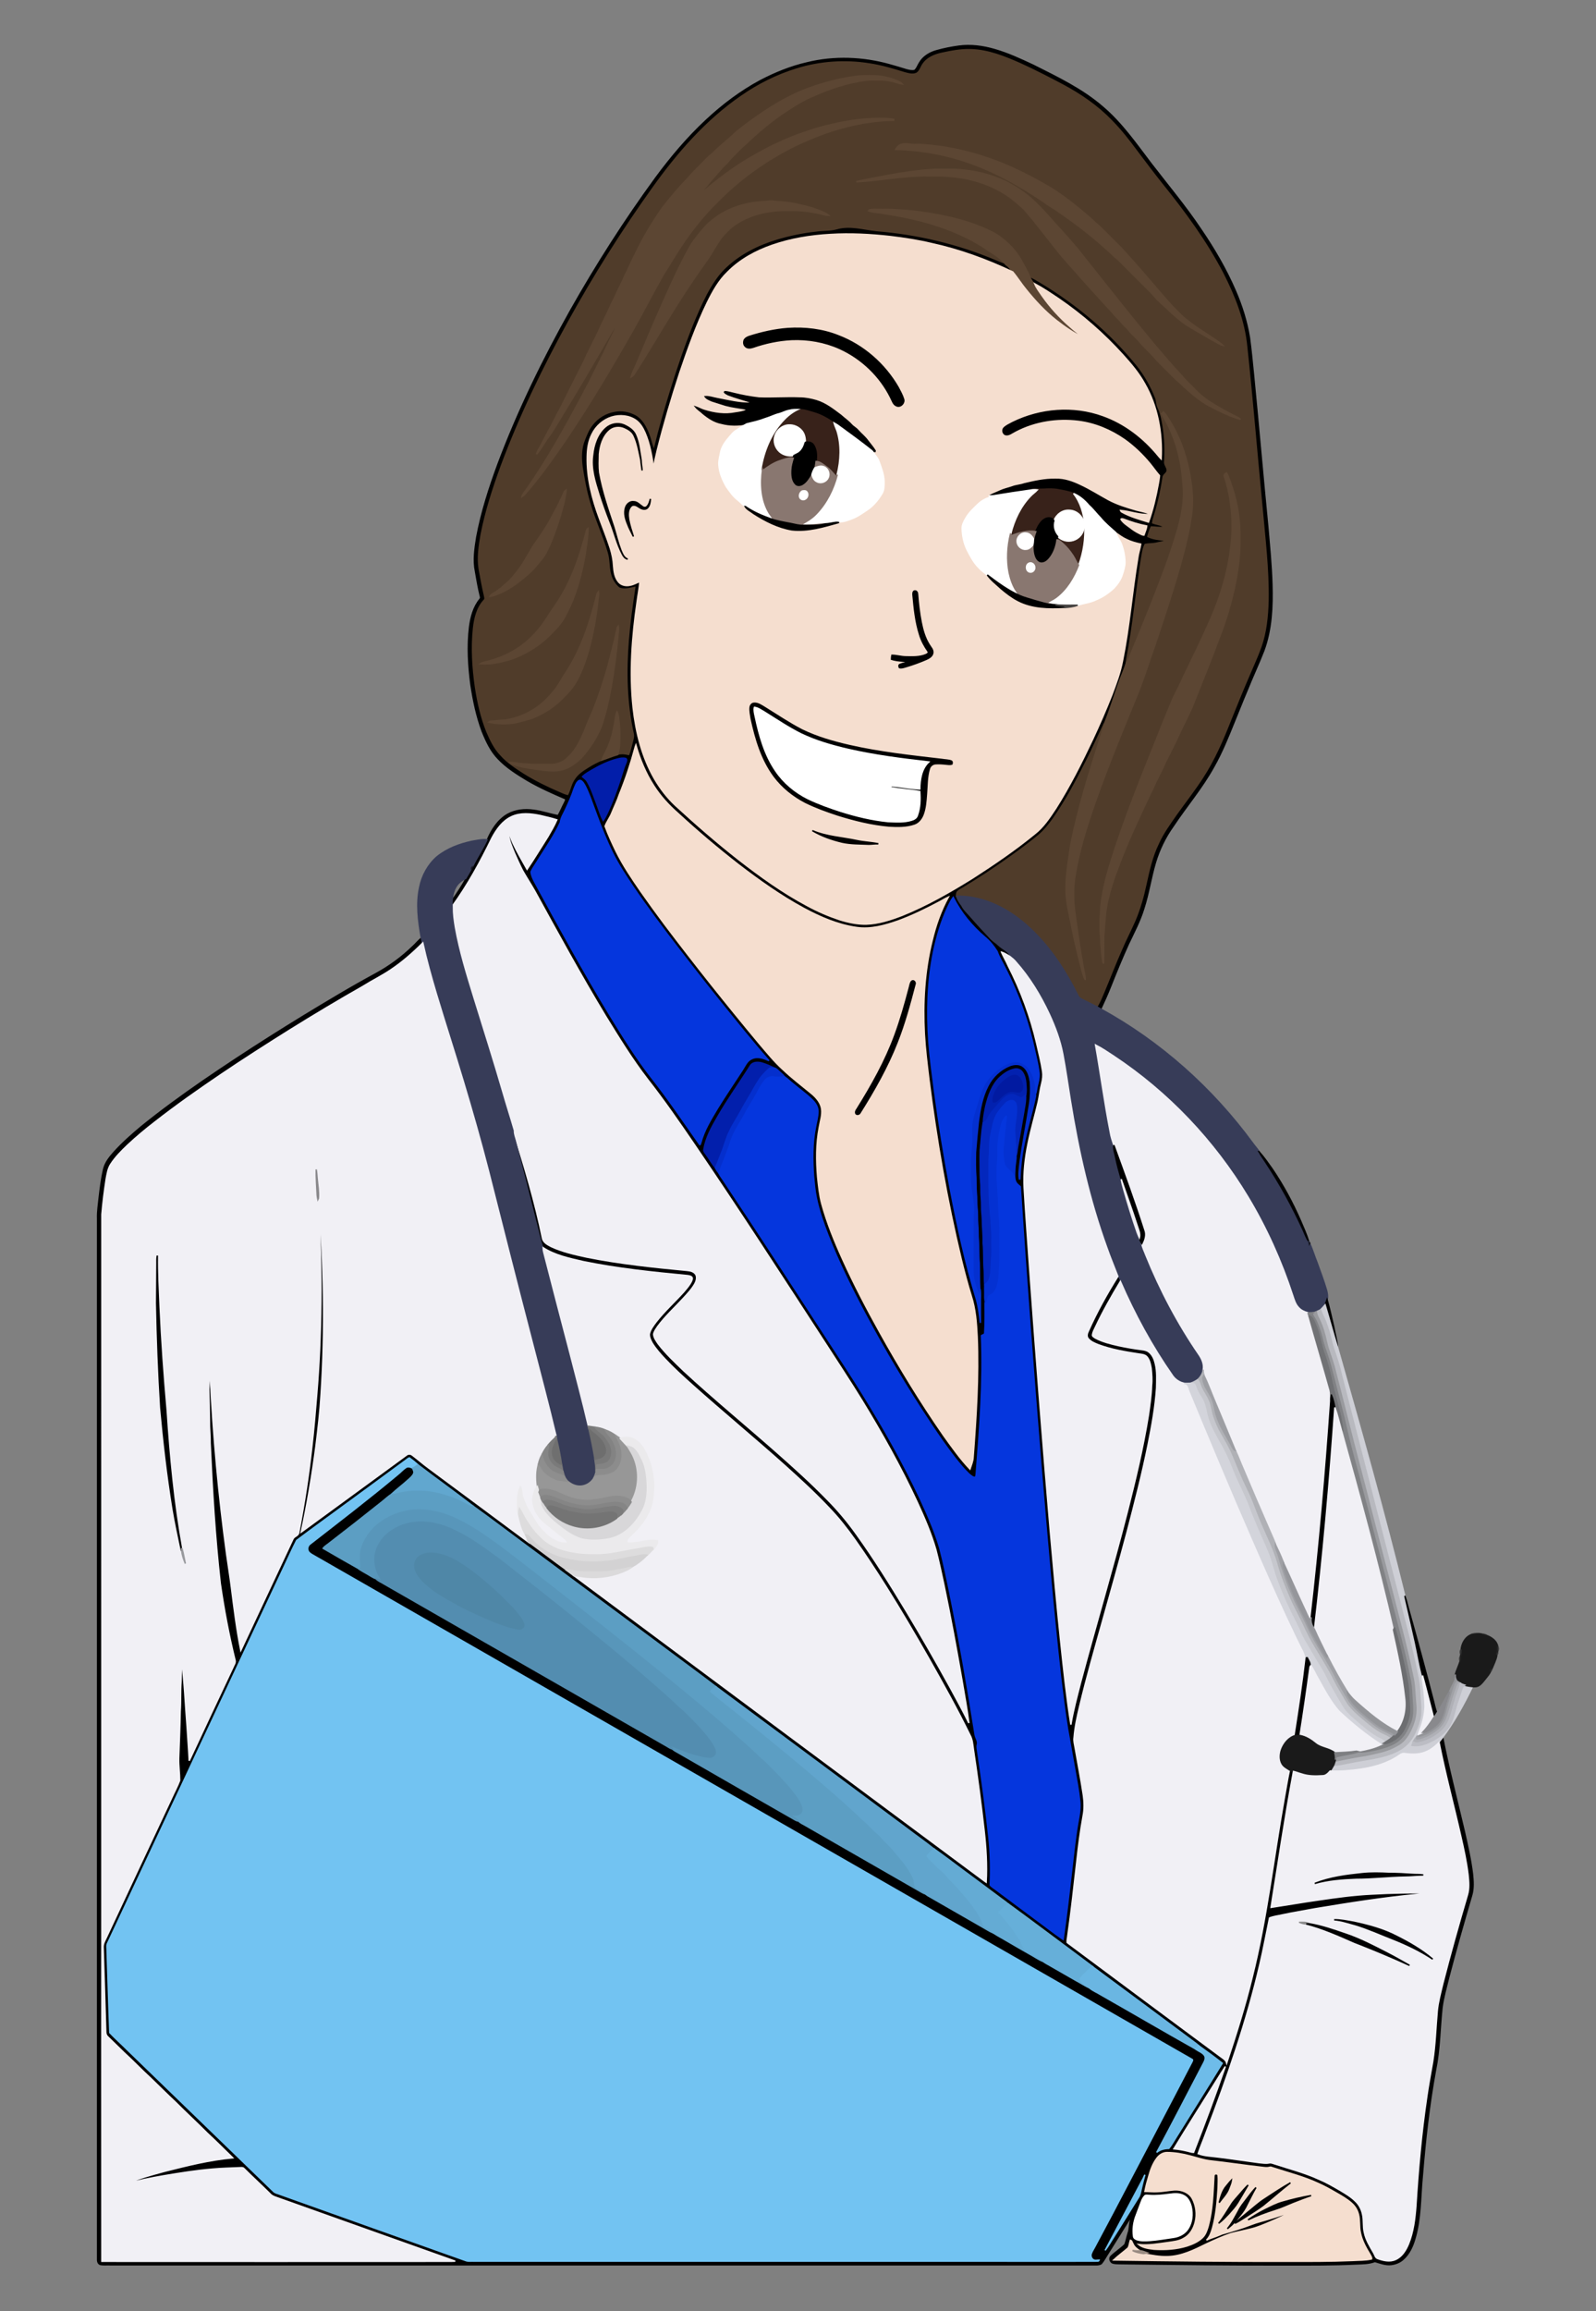 <svg xmlns="http://www.w3.org/2000/svg" version="1.1" id="Layer_1" x="0" y="0" viewBox="0 0 1151.3 1665.7" xml:space="preserve"><rect x="0" y="0" width="1151.3" height="1665.7" fill="#808080" stroke="none"/><style>.st0{stroke:#000}.st2{fill:#5c4633;stroke:#5c4633}.st3{fill:#f5decf;stroke:#f5decf}.st4{fill:#fff;stroke:#fff}.st5{fill:#38221a;stroke:#38221a}.st6{fill:#010101;stroke:#010101}.st7{fill:#897770;stroke:#897770}.st10{fill:#0536dd;stroke:#0536dd}.st11{fill:#f1f0f5;stroke:#f1f0f5}.st12{fill:#373c58;stroke:#373c58}.st26{fill:#999a9e;stroke:#999a9e}.st36{fill:#8c8c8c;stroke:#8c8c8c}.st41{fill:#858585;stroke:#858585}.st60{fill:#1a1a1a;stroke:#1a1a1a}</style><path class="st0" d="M691.5 33.3c8.7-1.2 17.5 0 25.8 2.4 9.8 2.8 19 7.1 28.2 11.4 17.3 8.7 35.1 17.2 49.9 30 13.8 11.7 24.1 26.6 35 40.9 12.1 15.7 24.9 30.9 35.9 47.4 9.5 13.9 18.1 28.6 24.8 44.1 4.7 10.8 8.3 22.2 10.2 33.9 1.2 8.8 2 17.6 2.9 26.4 3.6 36.5 6.7 73 10.3 109.5 1.2 13.9 2.6 27.8 3 41.7.5 16.2-.2 32.8-5.9 48.1-3.7 9.5-8.1 18.8-11.9 28.3-3.3 7.7-6.3 15.5-9.5 23.2-4.4 10.9-8.8 21.8-14.6 32-8.4 15.3-19.8 28.5-29.4 43-5.7 8-10 16.9-12.8 26.3-3.2 10.8-4.8 22.1-8.3 32.9-2.7 8.9-7.1 17.2-11.1 25.6-4.6 10.1-8.8 20.4-12.9 30.7-2.2 5.5-4.6 10.9-7.1 16.2-1-.5-1.9-1.1-2.8-1.6 2.2-3.4 3.6-7.2 5.2-10.9 4.2-10 8.1-20.2 12.5-30.1 3-7.1 6.6-13.9 9.7-21 3.6-8.4 6-17.3 8-26.2 2.2-10 4.4-20.1 8.9-29.3 3.4-7.6 8.4-14.3 13.1-21.2 6.2-8.7 12.8-17.1 18.6-26 8.6-13.1 14.8-27.5 20.5-42 4.4-10.9 8.8-21.8 13.5-32.6 2.8-6.6 5.9-13.2 8.3-20 3.8-10.7 4.9-22.2 5.2-33.5.3-22.9-2.5-45.7-4.5-68.4-3.7-38.2-6.8-76.4-10.9-114.5-1.9-18.7-8.8-36.5-17.3-53-11.9-23-27.4-43.9-43.6-64-6.3-7.9-12.5-16-18.5-24.1-5.6-7.5-11.4-14.9-18-21.7-10.1-10.6-22.3-19-35.2-25.8-10-5.4-20.1-10.6-30.4-15.2-11.5-5.1-23.5-10-36.2-10.3-7.1-.2-14.1 1.3-21.1 2.7-5 1.1-10.1 3.4-12.9 7.9-1.6 2.2-2.2 5.2-4.6 6.8-2.8 1.4-6 .4-8.8-.3-8.3-2.6-16.7-5.1-25.4-6.4-17.5-2.8-35.7-1.5-52.6 3.7-14.2 4.4-27.6 11.2-39.8 19.6-25.3 17.4-45.9 40.9-63.6 65.8-22.3 31.1-42.8 63.5-61.2 97-18.4 33.5-35.1 68-48.4 103.8-5.9 16.1-11.3 32.5-14.5 49.4-1.4 8.1-2.8 16.5-1.4 24.7 1.1 6.4 2.2 12.8 3.8 19.1.2 1.1.8 2.5-.2 3.4-5.1 5.4-7 13-7.7 20.2-1.5 14.1-.6 28.4 1.4 42.4 1.7 11 4.1 22 8.3 32.3 2.5 6 5.5 12 10.1 16.8 4.8 5.3 10.8 9.2 16.7 13 8.3 5.1 17 9.4 25.9 13.2 1.8.8 3.5 1.7 5.5 2.1 1.8-3.7 2.5-8 4.9-11.3 2.5-4 6.6-6.4 10.5-8.8 3-1.9 6.2-3.4 9.4-4.9 3.8-1.3 7.6-3 11.5-4 2.6-.7 5.3-.5 7.8.2 1-2.4 1.4-5 2.2-7.5.6-2.4 1.6-4.8 1.1-7.3-5-22.1-5.4-45.1-3.6-67.7.9-12.7 2.8-25.3 4.7-37.9-3.7.8-7.7 1.9-11.4.4-3.1-2.6-5.3-6.3-6.2-10.2-1.2-5-.7-10.2-2.3-15.1-3.5-12.1-8.9-23.5-12.5-35.6-2.6-8.5-4.2-17.3-5.6-26.1-1-6.6-1-13.6 1.7-19.9 1.6-3.7 3.1-7.6 5.6-10.8 3.9-5.1 9.7-8.6 16-9.7 5.2-1.2 10.8 0 15.5 2.5 5.3 2.9 8.2 8.6 10.2 14 1.1 2.8 1.7 5.7 2.7 8.6 3.2-13.2 7-26.2 11-39.2 5-16.1 10.5-32.1 16.7-47.8 3.1-7.6 6.4-15.2 10.2-22.5 3.9-7.2 8.3-14.3 14.4-19.8 10.3-9.6 23.2-16 36.6-20 9.1-2.7 18.5-4.7 28-5.7 5-.8 10.2-.3 15.2-1.7 9.5-2.7 19.2.3 28.7 1.4 29.5 2.4 58.6 9.3 85.9 20.8 2.4 1 4.9 2.2 7.4 3 2.1 1.4 3.6 3.4 4.7 5.6-18.8-8.9-38.4-16.1-58.8-20.5-9.7-2.3-19.6-3.9-29.5-5-14.4-1.6-28.9-2.4-43.3-1.5-14.2.8-28.5 3.1-42 7.8-11.8 4.1-23.1 10.2-32.1 19-6.5 6.2-10.8 14.1-14.7 22-7.9 16.3-14 33.4-19.8 50.5-6 18.3-11.5 36.9-16.2 55.6-1 4.6-2.4 9.1-2.6 13.8-1.4-8.8-2.7-17.8-6.3-26.1-1.5-3.4-3.5-6.7-6.4-8.9-5.1-3.6-11.9-4.2-17.7-2.4-6.1 1.9-11.3 6.5-14.1 12.2-2.6 5-3.4 10.7-3.5 16.2-.5 15.3 3.5 30.4 8.8 44.7 2.6 7.1 5.5 14.2 7.8 21.4 1.3 4.1 2.3 8.4 2.4 12.8.3 4.1.9 8.6 3.8 11.8 2 2.2 5.4 2.8 8.2 2.1 2.5-.4 4.6-1.8 7-2.6-.4 4.9-1.4 9.7-2 14.5-3.7 25.2-5.6 50.9-2.9 76.4 2 17.9 6.4 35.8 15.5 51.4 4.1 7 9.1 13.5 15.1 19.1 14.8 13.6 29.9 26.7 45.7 39.1 15.6 12.1 31.8 23.7 49.2 33 7.5 4.1 15.4 7.5 23.5 10.2 6.2 1.9 12.6 3.3 19.1 3.2 9-.3 17.6-3.1 25.9-6.3 18-7.2 34.8-16.9 51.2-27.1 15.3-9.8 30.3-20 44.3-31.5 6.5-5 11.1-11.9 15.5-18.7 10-15.8 18.4-32.5 26.4-49.4 4.9-10.6 9.6-21.3 13.9-32.1 3.1-8 6.1-16.1 7.7-24.5 4.9-24.5 6.9-49.4 11-74 .4-3.5 1.6-6.8 2.2-10.3-3.5-.8-6.9-1.7-10.2-3.3-2.9-1.3-5.4-3.2-8-5-3.8-3.3-7.6-6.5-10.8-10.4-2.9-2.9-5.3-6.3-8.4-9-3-3.6-6.7-6.8-11.1-8.6-3.5-1.4-7.2-2-10.8-2.7-3.5-.7-7.1-.6-10.6-.4-3.1.2-6.3-.3-9.4.5-8.9 1.3-17.9 2.6-26.8 4.1-1.2.2-2.4.2-3.6-.1l-.4-.1c.1-.5.4-.8.9-1.1 2.4-1.3 5-2.3 7.5-3.4 2.8-1.3 5.8-1.9 8.7-2.9 2.8-1.1 5.9-1.2 8.7-2.2 7.5-1.8 15.1-3.5 22.9-3.3 6.3-.3 12.4 1.9 18.1 4.7 6.9 3.2 13.2 7.3 19.9 10.9 6.3 3.5 13.2 5.5 20.1 7.5 3 .9 6 1.4 9 2.4l.4.8c-7.1.5-13.8-2.3-20.7-2.9.2.6.7 1 1.2 1.3 5.9 3.3 12.6 5 19 7.1 3.2-9 5.4-18.4 7.1-27.8.3-1.9.7-3.7.8-5.7-2.4-2.8-4.5-5.8-6.8-8.6-5.3-6.5-11.5-12.5-18.4-17.3-9.9-6.9-21.3-11.7-33.3-13.2-15.3-1.9-31.3.7-45 7.8-2.5 1.2-4.9 3.5-7.9 2.7-2.6-.9-3.3-4.6-1.4-6.5 1.8-1.8 4.2-2.8 6.4-4 20.1-10 44.4-11.9 65.6-4.2 15.8 5.6 29.4 16.2 40 29.1.6.8 1.2 1.5 2 2.2 1-18.7-2.5-37.9-11.9-54.3-4.2-7.6-9.8-14.2-15.6-20.6-13.8-15.3-29.4-28.9-46.3-40.5-5.7-3.7-11.3-7.7-17.4-10.9-1.3-1.5-2.4-3.2-3.2-5 3 1 5.6 2.9 8.3 4.4 26.1 15.7 49.8 35.7 69 59.4 5.6 7 10.1 14.9 13.4 23.3 1 2.3.7 4.8 1.8 7.1 2.1 4.3 2.9 9 3.7 13.7 1.3 8.4 1.7 16.9 1.1 25.3-.4 2.4 1.8 4.1 1.8 6.4 0 2.3-2.9 3.1-3 5.3-1.5 10.1-3.9 20-6.9 29.7-.3.9-.5 1.9-.6 2.9 2.2.9 4.7 1.1 6.9 2.1.4.2.7.5.9 1-2.9.5-5.9-.2-8.8-.2-1.1 2.2-1.8 4.5-2.5 6.9 3.6 1.8 7.8 2.2 11.7 2.6.5 0 1 .2 1.5.6-2.5.7-5 1.1-7.5 1.7-2.5.6-5.1.4-7.6.8-1.7 3.3-2 7.1-2.7 10.7-3.9 23.9-5.9 48-10.5 71.7-.2.9-.3 1.8-.4 2.7-1.4 4.1-3.1 8.1-4.6 12.2-3.9 10.5-7 21.4-11.3 31.8-4.3 8.9-8.3 18-12.8 26.9-7.3 14.4-14.8 28.7-24.1 41.9-3.2 4.5-6.7 8.9-11 12.3-12 9.9-24.7 18.8-37.7 27.3-5.3 3.5-10.7 6.9-16.1 10.1-1.2.7-2.6 1.4-3.7 2.3-1.1.8-1.2 2.3-1.2 3.6.7 2.4 2.1 4.5 3.2 6.8 1.5 3.1 4.2 5.4 6.4 8 4.8 5.5 9.7 10.8 14.7 16.1 1.6 1.7 3.7 2.8 5.4 4.5 2.8 2.7 7 4.2 8.7 7.9-2-1.1-3.9-2.4-6-3.1 1.5 3.4 3.4 6.5 5 9.8 9.1 17.8 16.1 36.7 20.6 56.2 1.5 6.6 3.2 13.2 4.2 19.9.4 2.8.1 5.7-.6 8.4-1.2 4.5-1.6 9.1-2.6 13.6-2.2 9.9-5.2 19.6-7.2 29.5-2.2 10.7-3.5 21.7-2.9 32.6 1.2 20.5 2.8 41 4.2 61.4 4.5 61.9 9.3 123.7 14.6 185.5 2.4 26.9 4.8 53.8 7.6 80.6 2.1 19.8 4.1 39.5 7.3 59.2 1.7-10.4 4.5-20.6 7.1-30.8 10.9-40.8 23-81.3 33.5-122.2 5.9-23.1 11.6-46.3 15.3-69.9 1.1-7.1 2.1-14.3 2.3-21.5.5-4.2.1-8.3-.3-12.5-.5-2.9-1.1-6-3.1-8.3-1.4-1.6-3.8-1.7-5.8-2-9.9-1.4-19.9-3.2-29.3-6.7-2.6-1.1-5.5-2.2-7.3-4.5-1.2-1.6-.7-3.7.2-5.3 6.2-13.6 13.4-26.7 21.3-39.4.5 1.2 1.1 2.4 1.6 3.6-6.4 10.7-12.6 21.5-17.9 32.8-.8 1.8-1.8 3.6-2.4 5.6-.3 1.2 1.2 1.8 2 2.4 5.2 2.8 11.1 4.1 16.8 5.5 5.6 1.2 11.3 2.2 17 2.9 1.8.3 3.6.6 5 1.8 2.6 2 3.8 5.2 4.5 8.3 1.4 5.7.9 11.7.9 17.5-.9 13.8-3.4 27.4-6.1 40.9-4.4 21.2-9.7 42.3-15.2 63.2-5.7 21.4-11.7 42.7-17.7 64.1-5.7 20.3-11.5 40.5-16.4 61-1.8 7.5-3.5 15.1-4.1 22.8-.4 2.5.5 5 .8 7.5 1.9 11.4 4.2 22.7 5.9 34.2.7 4.9.8 10-.2 14.9-2 11-3.4 22.1-4.6 33.3-2 17.6-3.9 35.2-6.4 52.7-.1 1.7-.7 3.4-.5 5.1 36.8 27.4 73.6 54.7 110.4 82 1.8 1.4 4.1 2.5 4.7 4.9 6.8-20.4 13.2-41 18.4-61.9 10.6-42.2 15.4-85.5 23-128.2 1.3-7.1 2.4-14.2 3.9-21.2 1.1.6 2.6 1.2 2.8 2.7-6 32.1-10.7 64.4-15.9 96.6 11.3-1.7 22.6-3.7 34-5.3 12.8-1.9 25.6-3.7 38.6-4.3 14.9-.8 29.8-1.1 44.7-.8 1.3 0 2.7.1 4.1.3-5.2.4-10.4.2-15.5.7-24.9 2.4-49.7 6.3-74.3 10.4-7.8 1.4-15.7 2.7-23.5 4.4-3.1.7-6.3 1-9.2 2.2-2.2 11.1-4.2 22.2-6.9 33.2-9.6 41.5-23.7 81.8-38.9 121.6-1.8 5-4 10-5.7 15.1 4.8 1.7 9.9 1.8 14.8 2.5 9.8 1.1 19.5 2.6 29.2 4 2.3.2 4.7.7 7.1.2 1.2-.3 2.4.2 3.5.5 10.9 3.6 22.1 6.4 32.5 11.2 5.3 2.3 10.3 5.2 15.3 8 3.9 2.3 7.8 4.6 11 7.8 2.7 2.6 4.5 6 5.2 9.6 1.1 4.3.3 8.8 1.3 13.1 1.1 5.3 4.1 9.9 6.7 14.6.9 1.4 1 3.5 2.9 4.1 4.1 1.5 8.7 2.6 12.9.7 4.6-2 7.5-6.6 9.3-11.1 3.5-8.8 4.7-18.3 5.4-27.7 1.6-26 3.9-51.9 7.7-77.6 1.2-8.8 2.9-17.6 4.4-26.3 1.9-12.1 2.2-24.3 3.3-36.4.6-6.6 2.3-13 3.9-19.4 5.5-21.5 11.5-42.8 17.8-64.1 1.5-4.8 1-9.9.5-14.8-1.1-9.3-3.1-18.4-5.2-27.5-5.2-22.6-11.3-45-15.7-67.8l2.4-3c4.4 22.4 10.2 44.5 15.4 66.7 2.4 10.5 4.8 20.9 6.1 31.6.5 5.1.9 10.3-.6 15.3-5.8 19.8-11.5 39.7-16.7 59.7-1.7 7.1-3.8 14.1-4.7 21.3-1.6 15-1.6 30.2-4.7 45.1-4.7 25.6-7.5 51.4-9.6 77.3-1.4 14.8-1 29.9-5.3 44.2-1.6 5.5-4.1 11-8.5 14.8-2.3 2.1-5.4 3.3-8.5 3.7-4.1.5-8-1.1-11.8-2.2-4.4 1.7-9.2 1.6-13.9 1.8-16.2.8-32.4.7-48.6.7-40 .1-80-.4-120-.9-2.1-.1-4.2.1-6.3-.4-2-.5-3.1-3.2-1.7-4.8 3.2-3.1 7-5.5 10.2-8.6 1-2.8 1.5-5.7 2.4-8.5.9-2.4.8-5.1 1.3-7.6.3-1.7.8-3.3 1.3-5-5.9 9.5-11.9 19-17.9 28.6-1.4 2.1-2.5 4.4-4.2 6.3-2 1.2-4.4.7-6.6.8H79.3c-2.3-.1-4.6.2-6.8-.2-1.6-.4-2.2-2.2-2.1-3.7V878.3c-.2-5.2.7-10.3 1.2-15.4.8-6.7 1.6-13.4 3.1-19.9 1.1-5 4.4-9 7.7-12.7 6-6.6 12.7-12.5 19.5-18.2 14.3-11.6 29.2-22.4 44.4-32.9 31.8-21.8 64.5-42.4 97.7-62 9.1-5.4 18.3-10.6 27.5-15.6 9.5-5.2 18.2-11.6 26-19.1 2.4-2.1 4.3-4.7 6.9-6.6.2 1.1.5 2.2.7 3.3-7.1 7.2-14.7 13.9-23.1 19.4-6.5 4.4-13.7 7.8-20.5 11.8-17.6 10-35 20.4-52.2 31.1-16.6 10.4-33.1 20.9-49.4 31.9-16.4 11.1-32.6 22.4-48.2 34.6-6.9 5.3-13.6 10.9-19.9 16.8-4.4 4.2-8.8 8.6-12.1 13.7-2.1 3.2-2.6 7-3.3 10.7-1.3 8.5-2.4 17-3.1 25.5v490.9c0 87.9-.1 175.8 0 263.7 81.5.1 162.9 0 244.4 0 3.5 0 7 .1 10.5-.1-42.3-15.2-84.6-30.1-126.9-45.2-2.3-.9-4.9-1.4-6.6-3.3-6.1-6.3-12.6-12.2-18.9-18.3-.7-.9-1.9-.7-3-.6-6.5.3-13.1.4-19.6 1-12 1-23.9 2.9-35.7 4.9-9.1 1.6-18.1 3.3-27 6 9-4.2 18.6-6.7 28.1-9.3 16.2-4.1 32.4-8.2 49.1-9.7-6.2-5.9-12.1-12-18.4-17.8-7.6-7.6-15.5-14.9-23.1-22.5-6-5.7-11.9-11.5-17.9-17.3-6.5-5.9-12.5-12.3-19-18.2-3.9-3.9-7.8-7.7-11.8-11.5-1-.9-1.4-2.2-1.4-3.5-.7-20.3-1.3-40.7-1.9-61-.2-2.7 1.4-5 2.5-7.4 15.7-33.4 31.4-66.9 47-100.3 1.8-4.2 4.1-8.2 5.7-12.5 0-5.2-.8-10.5-.7-15.7.3-11.4.8-22.8 1.1-34.2.5-7.1.1-14.2.6-21.3.2-5.3.1-10.5.3-15.8 2.2 15.7 2.8 31.6 4 47.5.5 8.4 1.2 16.8 1.6 25.3 10.6-22.5 21.1-45 31.6-67.4.6-1.6 1.9-3.2 1.5-4.9-4.4-18.3-8-36.9-10.7-55.5-3.9-33.6-5.9-67.4-7.3-101.2.1-5.3-.6-10.6-.5-15.9 0-7.6-.2-15.2-.5-22.8.5-7.3.1-14.6.7-21.9.2 4.3 0 8.6.4 12.9 2.1 42.8 6 85.4 11.8 127.9 1.1 7.9 2.4 15.9 3.4 23.8 1.9 15.2 3.8 30.5 6.8 45.5 12.5-26.8 25.1-53.4 37.6-80.2.8-2.1 3.8-2.4 4.2-4.6 4.1-20.6 7.2-41.4 9.5-62.3 1.4-12.1 2.3-24.2 3.4-36.3 3.8-45 3.9-90.2 1.5-135.3 0-2.1-.1-4.1-.4-6.2.1-.2.3-.7.4-.9 3.9 47 4.8 94.3 1.7 141.4-.8 12.4-2.2 24.8-3.7 37.1-2.7 20.8-6.2 41.5-10.6 62 25.3-18.4 50.5-37 75.8-55.4 1.3-1.1 3.1-1.1 4.4 0 4 3 7.7 6.3 11.7 9.2 24 17.8 48 35.7 72.1 53.5 9.2 6.8 18.4 13.8 27.7 20.5 1.8 1.4 3.5 2.8 5.4 4 98.6 73.4 197.4 146.6 296 220 .4.2.7.5 1.1.7.6-12.5-.1-25-1.5-37.4-2.2-19.5-4.8-38.8-7.7-58.2-.6-3.5-.8-7.2-2.5-10.4-9-18.4-19-36.4-29.1-54.2-10.2-17.9-20.7-35.7-31.6-53.1-7.2-11.4-14.5-22.7-22.4-33.7-5.7-8-11.8-15.8-18.7-22.9-10-10.7-20.8-20.5-31.7-30.3-22.1-19.8-45-38.6-67.1-58.4-6.6-6-13.1-12-19.3-18.4-3.3-3.6-6.7-7.3-9.3-11.5-1.1-2-2.2-4.2-2.1-6.5.7-3.3 2.9-6.1 4.8-8.7 6.1-7.7 13.4-14.4 20-21.7 2.1-2.4 4.2-4.8 5.6-7.7.3-.9 1-2 .3-2.9-.8-.9-2.1-1-3.1-1.2-25.2-2.4-50.4-5-75.3-10.1-9.9-2.3-20.2-4.4-28.9-10-1.5-3.6-2.2-7.4-3.2-11.1-5.6-22-11-44-16.8-66-.6-2.4-1.6-4.7-1.5-7.1 8.1 25.8 15.9 51.7 21.3 78.2.8 2.9 3.7 4.3 6.2 5.6 8.1 3.8 16.9 5.7 25.6 7.6 23.9 4.7 48.2 7.3 72.4 9.6 2.4.3 5.3.9 6.5 3.3.8 2 .3 4.4-.8 6.2-2.2 4-5.5 7.4-8.6 10.8-6.1 6.6-12.8 12.7-18.2 20-1.2 1.8-2.6 3.5-3 5.7.2 2.6 1.9 4.8 3.3 6.9 5.4 7.2 12.1 13.4 18.6 19.6 22 20.3 45.3 39.3 67.7 59.2 12.1 10.7 24.1 21.5 35.4 33.1 7.8 7.8 14.9 16.3 21.3 25.3 12.8 17.8 24.4 36.3 35.7 55.1 11 18.3 21.6 36.8 31.9 55.4 4.6 8.5 9.3 16.9 13.5 25.6-1.3-9.8-3.1-19.6-4.7-29.3-4.1-23.5-8.4-46.9-13.3-70.3-1.8-8.5-3.6-17-5.8-25.3-3.4-11.8-8.3-23.1-13.4-34.2-11.7-25.2-25.4-49.5-39.8-73.2-8.7-14.3-18-28.3-27.1-42.3-30.9-47.5-61.7-95.1-93.6-141.9-11.1-16.1-22.2-32.2-34.2-47.6-11.1-14.3-20.6-29.8-30.1-45.3-17.9-29.6-34.5-59.9-51.1-90.2-2.8-4.9-5.9-9.7-8.7-14.6-2.2-4.2-4.1-8.5-6-12.9-1.7-4.2-3.6-8.5-4.2-13-.1-1.9-.3-4 .5-5.8.5-1.3 1.6-2.2 2.6-3.1-1 1.2-2.4 2.4-2.6 4-.4 3.9 1.2 7.5 2.7 11 3 6.4 6.6 12.5 10.1 18.7 5.1-7.7 10-15.7 15-23.5 2.3-4 4.7-8 6.5-12.2-3.9-1.3-8-2.1-12-3.1-6.8-1.5-14.3-2.2-20.8.9-6.6 3.1-10.9 9.4-14 15.8-8.3 17.1-17.5 33.9-28.7 49.3-.1-1.7-.2-3.4.1-5.1 3.5-5 6.9-10.2 9.8-15.5 1.3-2.3 2.5-4.6 3.9-6.8.8-.2 1.2-.9 1-1.7 3.2-6.6 7.3-12.7 10.4-19.3 3.1-7.3 7.7-14.5 14.7-18.5 5.6-3.1 12.3-3.8 18.6-2.9 6 .7 11.8 2.8 17.8 3.9 1.7-3 3-6.2 4.6-9.2.4-.9 1-1.8.9-2.9-9.6-4.1-19.1-8.3-28.1-13.6-7.3-4.4-14.6-9-20.5-15.2-5.5-5.6-8.8-12.8-11.7-20-4-10.8-6.4-22.2-8.1-33.6-1.8-13.7-2.6-27.5-1-41.2.9-7.2 2.8-14.6 7.5-20.3.9-.9.3-2.1.1-3.1-1.4-5.6-2.3-11.3-3.3-16.9-1.7-8.2-.4-16.6.9-24.7 3.4-18.2 9.1-35.8 15.5-53.1 14.4-38.3 32.4-75.1 52.4-110.7 18.6-32.9 39-64.8 61.3-95.3 11-14.9 23-29.1 36.6-41.7 11.7-10.9 24.6-20.6 38.7-28.2 10.7-5.6 22-10.2 33.8-12.9 19.5-4.8 40.2-4 59.5 1.4 4.1 1.1 8.2 2.4 12.2 3.6 1.9.5 4 1 5.9.5 1.7-1.4 2.3-3.7 3.5-5.5 2.7-4.7 7.7-7.6 12.9-8.9 5-1.4 10.2-2.4 15.3-3.1m117.1 341c1.7 2.6 4.4 4.2 6.8 6.1 1.9 1.5 3.9 2.8 6.1 3.9 1.2.6 2.3 1.4 3.7 1.4.7-2.2 1.8-4.3 2-6.6-5.7-1.1-11.2-2.8-16.6-4.9-.6-.1-1.5-.5-2 .1M457.9 539.5c-3 11.2-6.7 22.3-10.9 33.2-1.5 4.6-3.6 8.9-5.5 13.4-1.3 3.3-3.6 6.2-4.8 9.5 2.2 6.3 5.1 12.3 8 18.3 5 10.1 11.4 19.5 17.8 28.8 5.6 7.9 11.3 15.8 17.1 23.6 22.1 29.3 45 58 68.5 86.2 5.4 6.3 10.6 12.8 16.8 18.4 6.7 6.4 14.2 11.9 21.3 17.9 3.2 2.8 6.1 6.2 6.7 10.6.7 4.5-1 8.9-1.7 13.3-2.3 11.8-2.3 23.9-1.2 35.9.6 6.5 1.2 13 3 19.2 3.7 13.8 9.2 27.1 15.1 40.1 8.2 18.1 17.5 35.7 27.1 53.1 14.2 25.2 29.3 50 45.7 73.8 6 8.3 11.8 16.8 19 24.2.8-2.9 2.2-5.7 2.3-8.7 2.1-28.9 4.1-57.8 2.9-86.8-.5-9.9-1.2-19.9-4.3-29.4-2.7-8.7-5-17.6-7.2-26.4-10.3-42.7-17.8-86.1-23.3-129.6-1.3-10.9-2.7-21.7-3.3-32.7-1.2-22.6.1-45.4 5.6-67.4 2.7-10.8 6.4-21.5 11.7-31.3-2.4 1.1-4.7 2.5-7.1 3.8-9.4 5-18.9 9.6-28.9 13.3-9.6 3.4-19.9 6.3-30.2 4.8-13.5-1.9-26.1-7.4-38.1-13.8-16.8-9.1-32.4-20.2-47.5-31.8-14.9-11.6-29.3-23.9-43.2-36.6-6.8-5.9-12.9-12.5-17.6-20.1-5.8-9-9.9-18.9-12.8-29.2-.5.7-.8 1.5-1 2.4m-12.7 7.6c-6.3 1.8-12.3 4.5-18 7.8-2.4 1.5-5 2.9-7.1 4.9 1.3 1.1 2.7 2.1 3.5 3.6 3 5.1 4.8 10.8 6.9 16.4 1.5 3.8 2.6 7.9 4.5 11.6 1.2-1.6 2.1-3.4 2.9-5.2 3.8-8.3 6.9-16.8 9.8-25.5 1.2-3.7 2.2-7.5 3.8-11.1.3-.9.9-2.4-.2-2.9-1.9-.7-4.1-.1-6.1.4m-27.8 15.7c-1.8 1.4-2.4 3.7-3.2 5.7-1.7 4.9-3.7 9.7-5.9 14.4-1.4 3.3-3.6 6.3-4 9.9-4.5 9.6-10.6 18.4-16.2 27.4-1.6 2.7-3.6 5.2-4.9 8.1.1 2.5 1.3 4.8 2.4 7.1 17.6 32.5 35.4 65 54.6 96.6 9.4 15.3 18.9 30.7 30 44.9 12.2 15.5 23.3 32 34.7 48.2.6-.2.5-1.1.8-1.6 2.4-8.9 7.3-16.8 12-24.7 5.7-9.4 12-18.4 18-27.7 1.9-2.8 3.3-6.3 6.5-7.9 4.1-2.1 8.8-.5 12.6 1.3-12.5-14.2-24.3-29.1-36.3-43.8-12.7-15.8-25.1-31.8-37.4-47.9-11.2-14.9-22.3-29.9-32.2-45.7-10.3-16.3-16.4-34.7-23.2-52.7-1.4-3.5-2.6-7-4.8-10.1-.8-1-2.2-2.4-3.5-1.5M683.6 654c-4.7 10.2-7.9 21-10.1 32-4.3 21.1-4.9 42.9-3.4 64.3.9 12 2.6 24 4.1 36 3 23.3 6.8 46.6 11.2 69.7 5.2 27.1 11 54.2 19.1 80.6 1.5 5.5 2.3 11.1 2.8 16.8 0-4.6-.1-9.2 0-13.9-.1-3.5.2-7-.2-10.5-.4-6.3-.2-12.5-.4-18.8-.6-6.3-.2-12.6-.8-18.8-.1-3 0-6-.3-8.9-.4-4 0-8-.5-11.9-.4-3.6-.1-7.3-.5-10.9-.4-3.6-.2-7.3-.3-10.9-.5-6.1-.4-12.2-.3-18.3.6-7.5 1.3-14.9 2.1-22.4 1.2-8.7 2.7-17.5 6.8-25.4 3.3-6.7 9.1-12.1 16-14.8 3.1-1.1 7-1.3 9.7.9 3.3 2.7 4.4 7.1 5 11.2.3 5.4.2 10.9-.7 16.2-2.1 13.9-5 27.7-6.8 41.7-.4 3.9-1.1 7.9-.5 11.8h.4c.4-8.4 1.2-16.8 3-25.1 2.2-11.2 5.6-22.1 8-33.2.1-.9.5-1.9.2-2.7.9-2.4 1-4.9 1.6-7.4.8-3 1.2-6 .8-9.1-.7-4.7-1.7-9.3-2.8-13.9-4.5-21.1-11.7-41.6-21.6-60.7-1.9-3.9-4.2-7.6-5.7-11.8-2.3-4-5.4-7.5-8.9-10.4-9.3-7.9-17.3-17.6-22.8-28.6-1.9 2.3-3 4.8-4.2 7.2M541.3 768.1c-7.7 12.4-16.3 24.3-23.6 36.9-4.3 7.4-8.6 15.1-10 23.7-.2 1.3.9 2.2 1.6 3.3 2.4 3.1 4.2 6.7 6.8 9.8.6 1.4 1.5 2.6 2.5 3.8.9 1.8 2.2 3.4 3.3 5.2 26.4 39.5 52.2 79.4 78.1 119.2 7.4 11.4 14.9 22.8 22.1 34.4 15.2 24.5 29.4 49.7 41.7 75.8 5.3 11.6 10.5 23.3 14.1 35.5 2.9 11.1 5.2 22.4 7.5 33.6 6.8 33.5 12.7 67.2 18 101 .3 2.5 2.4 4.7 1.6 7.3-.4 1.7.1 3.4.3 5.1 3.1 20.7 5.9 41.5 8.1 62.3 1.2 11.2 1.4 22.5.9 33.7 1.3 1.6 3.2 2.5 4.8 3.8l27 20.1c7 5 13.7 10.4 20.8 15.3 2.4-16.6 4.3-33.3 6.2-50 1.4-12.1 2.6-24.3 4.8-36.3.8-4.4 1.5-8.9 1-13.3-.8-7.9-2.3-15.7-3.7-23.5-1.7-9.5-3.4-19-5.1-28.6-2-12.3-3.5-24.8-5-37.2-5.6-50-9.8-100.1-14-150.2-5.5-67.8-10.7-135.7-15.1-203.5-1-1-2.3-1.7-3-3-1-1.5-1-3.4-1.1-5.2.1-2.9.1-5.7.6-8.6.1-1.7.6-3.5.4-5.2 1-1.8.8-4 1.2-6 1.4-8 2.8-15.9 4.2-23.9.7-4.6 1.9-9.2 1.6-13.9.8-2.7.4-5.6.2-8.4-.2-2.9-.9-5.8-2.5-8.2-1.2-1.8-3.6-2.7-5.8-2.2-4 .9-7.5 3.2-10.4 5.9-5.7 5.4-8.4 13.1-10.1 20.5-.8 4.1-1.7 8.1-1.8 12.3-1.1 6.5-1.3 13.2-2.1 19.7-.2 5.6 0 11.2 0 16.8-.1 3.8.6 7.6.5 11.4-.1 4.1.6 8.2.5 12.4-.1 3 .4 5.9.5 8.9-.1 5.8.7 11.6.6 17.4.7 6.6.2 13.2.8 19.8.2 3.4-.1 6.8.3 10.1-.3 1.9-.1 3.9-.1 5.8.1 2.2-.2 4.5.4 6.7-.3.7-.2 1.4-.2 2.2.1 6.7.1 13.5-.3 20.2-.1 1.2-1.6 1.1-2.3 1.8 1.4 33.2-1.2 66.5-3.8 99.6-.1.8-.1 1.8-.7 2.5-1.8.1-3.2-1.3-4.5-2.4-3.7-3.4-6.8-7.4-10-11.4-6.3-8.2-12.2-16.6-17.9-25.2-16.9-25.5-32.6-51.9-47.1-78.9-9.8-18.4-19-37.2-26.7-56.6-3.4-8.7-6.5-17.6-8.4-26.8-1.1-5.1-1.5-10.2-2-15.4-.9-12.1-1-24.4 1.5-36.4.6-3.4 1.6-6.8 1.7-10.3.1-3.4-1.9-6.5-4.3-8.8-4.3-4.2-9.2-7.6-13.8-11.5-2.2-1.6-4-3.7-6.3-5.1-.9-1.4-2.3-2.3-3.5-3.5-1.1-1-2-2.2-3.5-2.6-2.9-1.6-5.9-2.8-9.1-3.8-2.9-.7-6.6-.7-8.4 2.1m-249.1 284.8c-13.8 10.1-27.7 20.3-41.5 30.4-12.2 9-24.5 17.8-36.6 26.9-3.3 6.4-6.1 13-9.3 19.5-42.4 90.5-84.9 180.9-127.3 271.3-.6 1.2-.2 2.6-.2 3.9.7 20 1.1 40.1 2 60.1 4.1 4.4 8.6 8.3 12.8 12.5 35.1 34 70.2 67.9 105.3 101.9 1.1 1.1 2.6 1.3 4 1.9 45.1 16 90.2 32.1 135.3 48.2 1.7.4 3.5.2 5.3.2h370.4c26 0 51.9.1 77.9 0 .9-.2 2.4.4 2.7-.8-1.5 0-3.2.6-4.4-.4-1.3-.9-1.8-2.7-1.3-4.2.6-1.7 1.6-3.1 2.4-4.7 4.5-8.2 8.8-16.4 13.1-24.6 19.2-36.2 38.1-72.6 57.1-108.9.2-.6 1-1.5 0-1.9-210.7-120.8-421.5-241.6-632.3-362.4-1.6-1-3.5-1.8-4.7-3.2-1.3-1.8-.8-4.5.9-5.8 21.2-16.5 42.5-32.7 63.1-50 2.1-1.7 3.9-3.7 6.1-5.2 1.5-.9 3.2-.3 4.6.4.4 1.2 1.4 2.5.8 3.9-.8 2.2-2.9 3.5-4.5 5-3.6 3.3-7.7 6.2-11.2 9.6-2.8 1.7-5.1 4.1-7.8 6.1-12.4 9.9-24.9 19.7-37.5 29.4-1.5 1.3-3.4 2.2-4.6 3.9 8.8 5.1 17.6 10.1 26.4 15.1 1.7 1.1 3.5 2 5.2 3.1 2.4 1.2 4.5 2.9 7.1 3.8 1.5 1.6 3.7 2.3 5.5 3.5 68 38.9 136 77.9 203.9 116.9 1.4.8 2.8 1.7 4.3 2.2 1.1 1.2 2.8 1.8 4.2 2.7 27.3 15.7 54.6 31.3 81.9 47 1.5.8 3 2 4.7 2.3 1.2 1.5 3.2 2 4.7 3.1 27.3 15.7 54.6 31.3 81.9 47 1.6.9 3.2 2 4.9 2.5.9 1 2.2 1.5 3.3 2.2l36.6 21c3.1 1.7 6 3.7 9.3 5.1 2.7 2 5.8 3.4 8.7 5.2 5.7 3.2 11.3 6.5 17 9.8 3.4 1.8 6.5 4.1 10 5.5 1.4 1.4 3.4 2.1 5.1 3.2l18.3 10.5c3.5 1.8 6.7 4.1 10.3 5.6 2.3 1.9 5.2 3 7.7 4.6 22.9 13 45.6 26.3 68.6 39.2 2 1.5 4.8 2.3 6.3 4.4 1.3 1.9.2 4.2-.8 6-11.2 21.3-22.2 42.7-33.6 64 2.5-2.1 5.7-2.8 8.8-2.9 2-2.4 3.3-5.3 5.1-7.8 11.1-17.9 22.4-35.6 33.4-53.6-5.6-4.3-11.3-8.6-17.1-12.7-1.8-1.6-3.9-2.9-5.7-4.4-23.6-17.5-47.1-35.1-70.8-52.5-5.4-4.2-11.1-8.2-16.6-12.4-14.8-10.9-29.5-22-44.3-32.8-1.7-1.5-3.7-2.8-5.5-4.2-9.1-6.8-18.2-13.5-27.3-20.3-6.9-5-13.6-10.3-20.6-15.2-6.1-4.9-12.6-9.4-18.9-14.2-46.2-34.2-92.2-68.6-138.5-102.8-7.5-5.8-15.3-11.3-22.8-17.1-39.3-29.2-78.5-58.3-117.8-87.5-11.5-8.5-22.9-17.2-34.5-25.5-13.2-10.1-26.7-19.7-39.8-29.8-2-1.7-4-3.4-6.1-4.9-1.2.4-2.1 1.5-3.1 2.1M877 1500.4c-10 16.1-20.2 32.2-30.2 48.4 3.4.4 6.7.9 10 1.7 1.4.3 2.7.9 4.2.9 8-20.5 15.7-41.1 22.9-61.9-2.5 3.6-4.6 7.3-6.9 10.9m-42.5 55.2c-2.8 3.7-4.4 8.2-5.8 12.6-1.1 3.6-2.1 7.3-2.8 11 3 0 6 .4 8.9.2 4.2-.1 8.3-1 12.4-1.3 5-.3 10.5 1.8 13 6.4 2.6 5.1 3.4 11.1 2 16.7-1 4.8-3.8 9.6-8.4 11.9-3.5 2.1-7.7 2.4-11.7 3-6.9 1-13.8 2.3-20.7 1.4 3.1 2.5 7.2 2.9 11.1 3.4 8 .5 16.2-.1 23.9-2.4 3.9-1.3 7.9-2.9 10.9-5.9 2.4-2.2 3.4-5.5 4.3-8.5 3.1-11.8 3.4-24.1 4.1-36.2.1-1.7 2.7-1.9 3-.2.3 3 0 5.9 0 8.9-.6 9.7-1.4 19.5-4 29-1 3.1-2 6.4-4.4 8.7 3-1.5 6.4-2.3 9.5-3.7 1.2-.6 2.4-1 3.7-1.3 6.3-1.8 12.7-3.7 18.8-6.1 4.5-1.8 9.2-2.9 13.8-4.3 5.5-1.6 11-3.6 16.5-5.4-5.5 2.9-11.1 5.5-16.8 7.9-4.3 1.8-8.6 3.7-13.2 4.8-4.9 1.4-9.9 2.2-14.8 3.5-6.1 2.1-11.9 4.8-17.8 7.5-8.7 4.3-17.8 8.8-27.7 9-5.9.2-11.7-.9-17.4-2.1.9-.1 1.8-.3 2.7-.5-1.8-.6-3.5-1.5-5.4-1.6-1.9-1.3-3.9-2.8-4.9-5-.7-.8-.8-2.5-1.9-2.6-.6 1.8-.7 3.8-1.6 5.5-3.4 3-7.1 5.6-10.4 8.7 41.4.7 82.8 1.1 124.2 1 16 0 32.1.1 48.1-.6 4.6-.3 9.2-.1 13.7-1.1.3-1.1-.6-2-1-3-3-5-6-10.3-7.1-16.1-1-4.3-.2-8.9-1.4-13.2-.8-3.1-2.6-5.8-4.9-7.9-3.5-3.1-7.6-5.4-11.6-7.7s-8.1-4.6-12.4-6.5c-10.5-4.9-21.8-7.8-32.8-11.3-.7-.2-1.5-.6-2.3-.4-1.9.5-3.9.1-5.8 0-12.5-1.5-24.9-3.3-37.4-4.7-4.8-.6-9.4-2.1-14-3.4-5.5-1.5-11.2-2.5-16.9-2.5-3 .3-5.6 2.1-7.3 4.4m-9.8 14.4c-9.1 17.3-18.3 34.7-27.5 51.9 2.5-3.4 4.5-7 6.8-10.5 5.7-9.2 11.5-18.3 17.2-27.5 1.3-1.9 1.6-4.2 2.1-6.4.8-3.4 1.6-6.7 2.6-10.1-.4.9-.9 1.7-1.2 2.6m18.8 11.6c-4.8.7-9.7 1.3-14.6.8-1.1 0-2.5-.5-3.4.5-1.2 1.3-1.8 3-2.5 4.6-1.2 3.1-2.2 6.2-3.5 9.3-1.9 4.8-2.6 10-1.9 15.1.2 1.2 1.3 2 2.4 2.4 3 1 6.2.8 9.3.6 5.8-.4 11.6-1.5 17.4-2.3 4-.5 8-2.7 10.2-6.2 3-4.6 3.6-10.6 2.3-15.8-.8-3.2-2.3-6.5-5.4-8.1-3-1.8-6.8-1.4-10.3-.9z"/><path d="M679 38.5c6.9-1.5 13.9-2.9 21.1-2.7 12.7.3 24.7 5.2 36.2 10.3 10.3 4.7 20.4 9.9 30.4 15.2 12.9 6.9 25.1 15.3 35.2 25.8 6.6 6.7 12.4 14.1 18 21.7 6.1 8.1 12.2 16.2 18.5 24.1 16.2 20.1 31.6 41 43.6 64 8.5 16.6 15.5 34.3 17.3 53 4.1 38.1 7.2 76.3 10.9 114.5 2 22.8 4.9 45.5 4.5 68.4-.3 11.3-1.4 22.8-5.2 33.5-2.4 6.8-5.5 13.3-8.3 20-4.7 10.8-9.1 21.7-13.5 32.6-5.7 14.5-11.9 28.9-20.5 42-5.8 8.9-12.4 17.3-18.6 26-4.7 6.8-9.7 13.5-13.1 21.2-4.5 9.2-6.7 19.3-8.9 29.3-1.9 8.9-4.4 17.8-8 26.2-3.1 7.1-6.7 13.9-9.7 21-4.4 9.9-8.3 20.1-12.5 30.1-1.6 3.7-3 7.5-5.2 10.9-3.5-1.8-6.9-3.5-10.4-5.2-1.3-.6-2.6-1.4-3.2-2.7-7.8-16-17.5-31.2-29.9-44-10.4-11-23.1-20.2-37.7-24.8-6.5-1.9-13.2-3.2-20-3 0-1.3.1-2.8 1.2-3.6 1.1-.9 2.4-1.6 3.7-2.3 5.4-3.3 10.8-6.7 16.1-10.1 12.9-8.6 25.7-17.5 37.7-27.3 4.3-3.5 7.8-7.8 11-12.3 9.3-13.2 16.8-27.5 24.1-41.9 4.5-8.9 8.5-17.9 12.8-26.9-.8 4.6-2.8 8.9-4 13.4-7.9 24.3-15.3 48.8-20.3 73.9-1.8 12.3-4.2 24.7-3.2 37.2.5 4.8 1.5 9.6 2.4 14.4 2.3 11.5 4.7 23.1 7.7 34.4 1.1 3.8 1.8 7.8 3.6 11.4.1-3.4-1-6.6-1.6-9.8-1.8-9.7-3.3-19.4-4.6-29.1-.8-5.5-1.6-11.1-2.1-16.7-.2-6-.3-12.1.7-18.1 2.8-18.7 8.7-36.8 14.8-54.6 9.6-27.2 20.7-53.8 31.6-80.5 4.4-11.3 8-23 12.1-34.5 6-18 12-35.9 17.2-54.2 2.9-10.1 5.6-20.4 7.4-30.8 1.2-6.3 2.1-12.6 1.8-19-1-19.5-6-39-16.3-55.6-1.5-2.2-2.7-4.6-4.6-6.5-.5.3-1 .7-1.3 1.2 1.7 3.6 4.1 6.8 5.6 10.6 6.1 12.7 9.1 26.8 9.8 40.8 1.2 11.3-1 22.6-4.2 33.3-5.3 18.1-12.1 35.7-19.1 53.3-4.6 11.3-9.2 22.6-13.8 33.8-1.2 2.6-1.9 5.5-3.7 7.7.1-.9.2-1.8.4-2.7 4.6-23.7 6.7-47.9 10.5-71.7.7-3.6 1-7.4 2.7-10.7 2.5-.5 5.1-.3 7.6-.8 2.5-.6 5-1 7.5-1.7-.4-.3-.9-.6-1.5-.6-4-.4-8.1-.8-11.7-2.6.7-2.3 1.4-4.7 2.5-6.9 2.9 0 5.8.8 8.8.2-.2-.5-.4-.8-.9-1-2.2-1-4.6-1.2-6.9-2.1.1-1 .3-1.9.6-2.9 3.1-9.7 5.4-19.7 6.9-29.7.1-2.3 3-3.1 3-5.3 0-2.3-2.2-4-1.8-6.4.6-8.4.2-16.9-1.1-25.3-.8-4.7-1.6-9.4-3.7-13.7-1.1-2.2-.8-4.8-1.8-7.1-3.3-8.3-7.8-16.3-13.4-23.3-19.2-23.7-42.9-43.7-69-59.4-2.7-1.5-5.3-3.4-8.3-4.4-1.8-4.4-4.2-8.4-6.4-12.6-4.5-7.7-11.2-14.2-18.8-18.9-16.8-8.9-35.6-13-54.3-15.6-6.5-.9-13-1.1-19.5-1.7-3.3-.2-6.6 0-9.9-.1-2.4 0-4.9-.2-7.2.5l-.1.3c3.5 1.1 7.3 1.2 10.9 1.9 23.5 3.5 47 9.7 67.6 21.6 3.7 2.1 7 4.7 10.6 6.8 3.7 2.3 7.2 5 9.9 8.4-2.5-.9-4.9-2-7.4-3-27.3-11.5-56.4-18.4-85.9-20.8-9.5-1-19.2-4.1-28.7-1.4-4.9 1.4-10.1.9-15.2 1.7-9.5 1-18.9 3-28 5.7-13.4 4-26.3 10.4-36.6 20-6.1 5.5-10.5 12.6-14.4 19.8-3.8 7.3-7.1 14.9-10.2 22.5-6.3 15.7-11.7 31.7-16.7 47.8-4 13-7.8 26-11 39.2-1-2.8-1.5-5.8-2.7-8.6-2-5.4-5-11.1-10.2-14-4.7-2.5-10.2-3.6-15.5-2.5-6.3 1.1-12.1 4.6-16 9.7-2.6 3.2-4.1 7-5.6 10.8-2.6 6.2-2.6 13.2-1.7 19.9 1.4 8.8 3 17.6 5.6 26.1 3.5 12.1 9 23.5 12.5 35.6 1.5 4.9 1 10.1 2.3 15.1.9 3.9 3.1 7.6 6.2 10.2 3.6 1.6 7.7.4 11.4-.4-1.9 12.6-3.7 25.2-4.7 37.9-1.8 22.6-1.4 45.5 3.6 67.7.5 2.5-.6 4.9-1.1 7.3-.7 2.5-1.2 5.1-2.2 7.5-2.6-.6-5.2-.9-7.8-.2 1.5-4.9 1.4-10.2 1.5-15.3.1-3.8-.5-7.6-.9-11.4-.2-1.4-.5-2.8-1.1-4.2-1.2 2.3-1.1 5-1.6 7.5-1 5.3-2 10.7-4 15.8-1.4 4-3.7 7.6-5.3 11.6-3.2 1.5-6.4 3-9.4 4.9-3.9 2.4-8 4.9-10.5 8.8-2.5 3.4-3.1 7.6-4.9 11.3-1.9-.4-3.7-1.4-5.5-2.1-8.9-3.8-17.7-8.1-25.9-13.2-5.9-3.8-12-7.7-16.7-13-4.6-4.7-7.5-10.8-10.1-16.8-4.2-10.3-6.6-21.3-8.3-32.3-2-14-2.9-28.3-1.4-42.4.8-7.2 2.6-14.8 7.7-20.2 1-.9.4-2.3.2-3.4-1.5-6.3-2.6-12.7-3.8-19.1-1.3-8.2 0-16.6 1.4-24.7 3.3-16.9 8.6-33.3 14.5-49.4 13.3-35.8 30-70.3 48.4-103.8 18.5-33.5 38.9-65.9 61.2-97 17.8-24.9 38.3-48.4 63.6-65.8 12.2-8.5 25.6-15.2 39.8-19.6 17-5.3 35.1-6.5 52.6-3.7 8.6 1.3 17 3.8 25.4 6.4 2.8.7 6 1.7 8.8.3 2.4-1.6 3-4.6 4.6-6.8 2.8-4.1 8-6.4 13-7.5m-62.7 16.7c-13.8 2-27.4 5.8-40.1 11.4-13.9 6.2-26.6 14.7-38.7 23.8-2.8 2.3-5.9 4.3-8.4 7-4.7 4.2-9.7 8.1-14.1 12.6-1.9 1.7-4 3.3-5.7 5.2-4 4.1-8.3 7.9-11.9 12.4-6.9 7.1-13.3 14.6-19.3 22.4-7.3 10.4-13.8 21.3-19.3 32.8-2.8 5.3-5 10.8-7.7 16-1.6 3.9-3.7 7.6-5.4 11.4-1.8 4.5-4.4 8.7-6.2 13.2-2.3 5.1-5.1 9.9-7.2 15.1-2.8 5.8-5.7 11.4-8.5 17.2-1.6 3.9-3.6 7.6-5.5 11.4-4.5 9-9 18.1-13.6 27.1-2.4 4.1-4.4 8.5-6.6 12.7-2.3 4-4.2 8.2-6.6 12.2-1.2 2.8-3.3 5.3-4.1 8.3 3.7-3.9 5.9-8.9 9.2-13.1 1.8-2.2 3.1-4.8 4.7-7.2 4.9-8.1 10-16.2 14.8-24.4 9.5-15.7 18.5-31.7 27.9-47.5.3-.6.8-1.2 1.4-1.6-.1.3-.2.9-.3 1.3-2.4 6.2-5.9 12-8.5 18.2-3.5 7.1-7.1 14.1-10.6 21.2-1.7 3.6-3.8 6.8-5.4 10.4-12.6 23.4-25.3 46.7-40.7 68.4-1.1 1.6-2.4 3-3 4.9.8-.5 1.5-1.1 2.2-1.8 10.7-12.1 20-25.4 29.2-38.7 17.6-26.1 33.8-53.2 49.3-80.6 7.3-12.9 14.1-26.2 21.4-39.1 4.3-6.8 8.4-13.7 12.8-20.4 7.5-11.2 15.9-22 25.6-31.4 16.5-17 36.1-30.9 57.4-41.3 11.6-5.4 23.5-10.2 35.9-13.2 11.2-3 22.8-4.6 34.4-4.8V86c-1.9-.3-3.9-.5-5.8-.6-13.3-.4-26.7 1.3-39.6 4.5-5.6 1.2-11.2 2.8-16.6 4.7-7.3 2.3-14.4 5.2-21.3 8.4-7.1 3-13.8 6.9-20.5 10.8-11.9 6.9-22.9 15.3-33.4 24.2-.9-.5 0-1.2.3-1.7 3.4-4.2 6.9-8.3 10.5-12.3 1.6-1.8 3.1-3.8 5-5.4 2.1-1.9 3.6-4.3 5.7-6.2 2.9-2.7 5.5-5.8 8.6-8.3 9.4-8.9 19.3-17.3 30.2-24.4 6.2-4.1 12.6-8 19.5-10.8 11.9-5.3 24.5-9.4 37.5-11.1 3.3-.4 6.5-.1 9.8-.2 3.6-.1 7.1.5 10.5 1.4 1.9.5 3.8 1.3 5.8 1.6-.4-.4-.8-.9-1.3-1.2-5.9-3-12.4-4.6-19-4.8-5.2 0-10-.2-14.7.6m34.4 48.7c-2.1.3-3.6 2.1-4.7 3.7 18.9.4 37.8 3.9 55.5 10.5 17.8 6.5 34.3 15.9 50 26.4 3.1 2.3 6.3 4.4 9.5 6.3 15.3 10.3 30 21.7 43.3 34.5 2.9 2.2 5.3 5 7.9 7.5l14.1 14.1c2.1 2.2 4.4 4.2 6.3 6.6 3.6 4.4 8.2 7.7 12.1 11.7 2.7 2.3 5.3 4.6 8.1 6.8 3.3 2.6 7.1 4.5 10.6 6.7 4.2 2.4 8.3 4.9 12.6 7.2 2 1 3.8 2.5 6 2.9-.3-.4-.7-.7-1-1-8.5-6.3-17.8-11.4-26-18.1-3.3-2.7-6.2-6-9.3-9-6.1-6.6-12-13.5-17.8-20.4-6.2-7.3-12.6-14.5-19.1-21.6l-10.4-10.4c-2.7-2.6-5.2-5.4-8.2-7.7-4.1-4-8.6-7.6-13-11.3-6.4-5.2-13.1-10.3-20.2-14.5-8.6-5-17.3-9.7-26.4-13.8-18.5-8.4-38.3-14.1-58.5-16.3-3.8-.2-7.5-.9-11.3-.7-3.4.3-6.8-.9-10.1-.1m-26.5 25.6c-2.2.6-4.6.6-6.5 1.9 16.2-1.1 32.3-4.1 48.6-4.4 6.3.1 12.6-.3 18.8.5 14.4 1 28.7 5.4 40.9 13.3 4.4 2.9 8.4 6.4 12.3 10 2.1 2.5 4.3 4.9 6.4 7.5l17.1 21.6c5.8 7.5 12.4 14.3 18.6 21.5 7.4 8.1 14.7 16.4 22.2 24.4 1.7 2.4 4.1 4.2 5.9 6.5 1.1 1.4 2.3 2.6 3.6 3.8 1.5 1.5 2.7 3.2 4.2 4.7 1.8 1.9 3.7 3.5 5.4 5.5 3.7 4.7 8.6 8.3 12.2 13.1 4.3 4.4 8.8 8.8 13.1 13.2 2.1 2.2 4.7 3.9 6.7 6.2 5.8 5.2 11.7 10.4 18.6 14.1 7.2 3.8 14.6 7.4 22.5 9.7-.5-.5-1-1-1.7-1.3-7.1-3.4-14-7.4-20.7-11.5-3.7-2.5-7.2-5.3-10.3-8.6-3.2-3.4-6.8-6.5-9.7-10.1-7.1-7.5-13.7-15.4-20.4-23.2-17.2-20.7-33.8-41.9-50.6-62.9-4.8-6.4-10.2-12.3-15.5-18.2-6-6.4-11.5-13.2-17.8-19.3-6.5-6.8-14.4-12.1-22.8-16.4-9.7-4.6-20.2-7.3-30.9-8.3-6.6-.9-13.2-.3-19.8-.5-16.9.6-33.7 4-50.4 7.2m-73.4 15.8c-13.8.6-27.7 5.2-38.1 14.4-3.2 2.4-5.6 5.7-8.2 8.7-2.4 3.1-4.9 6.1-6.8 9.5-7 12.6-13 25.6-18.8 38.8-6.7 15.2-13.1 30.5-19.7 45.7-1.3 3.1-3 6.1-3.9 9.4 2.5-1.3 3.3-4.3 5-6.3 12.8-20.3 24.7-41.1 38.1-61.1 4.1-6.3 8.5-12.3 12.8-18.4 2.8-4.2 5.1-8.7 8-12.8 2.3-3.6 5.4-6.5 8.5-9.3 11.6-9.1 26.9-12.6 41.4-12.2 8.7-.3 17.3.9 25.7 3.1 1 .2 2 .3 3.1.4-2.1-1.7-4.7-2.6-7.2-3.6-6.4-2.6-13.2-4-20-5.3-4.6-.9-9.3-.9-13.9-1.4-2.1-.1-4 .4-6 .4m332.4 198.1c4.1 12 5.7 24.8 5.6 37.5-.5 20.7-5.7 41.2-13.6 60.3-3.8 9.4-8.3 18.5-12.5 27.6-2.4 4.4-4.1 9-6.5 13.4-2.2 4-3.8 8.3-5.9 12.4-1.8 3.8-3.9 7.5-5.4 11.4-4 9.5-7.8 19-11.6 28.5-11.2 27.9-22.4 55.8-31.5 84.5-3.2 10.5-6.2 21.2-7.5 32.2-.4 2.6-.1 5.3-.5 7.9-.4 3.2-.1 6.5-.2 9.7-.1 3.5.7 6.9.5 10.4.4 4.8.6 9.6 1.6 14.2.1.2.3.5.4.6.2-6.6 0-13.2.1-19.9.6-7.2.9-14.5 2.1-21.7 1.7-8.6 4.2-17.1 7.4-25.3 6.8-18.9 15.6-37.1 24-55.3 2.1-3.9 3.7-8.1 5.8-12.1 1.7-3.4 3.5-6.8 5-10.4 2.6-5.4 5.4-10.8 8.1-16.2 3.7-8.5 8.4-16.6 11.9-25.3 7-17.5 14.1-35 20.6-52.7 3.8-10.1 6.8-20.5 9.2-31 2.4-11.9 4.4-24 4.1-36.2.3-12.3-1.6-24.7-5.3-36.4-1.3-3.8-2.4-7.7-4.3-11.2-.9.9-2.1 1.9-1.6 3.1m-476.5 11.9c-1.1 2.7-2.5 5.2-3.6 7.9-1.2 3.1-3.2 5.8-4.6 8.8-4.1 7.7-9.1 14.9-14.1 22.1-3.6 6.2-7 12.6-11.5 18.3-2.4 2.9-4.6 6-7.6 8.3-2.4 2.1-4.7 4.3-7.4 6-1.5 1.1-3.5 1.8-4.5 3.4.7-.1 1.4-.1 2.1-.3 6.8-2.1 13-5.8 18.7-10.1 4.6-3.7 9.2-7.4 12.9-11.9 2.6-3.1 5.5-6 7.1-9.7 4.1-8 7-16.5 9.7-25 1.9-6.5 3.8-13 4.5-19.7-.8.2-1.4 1-1.7 1.9m15.7 29.6c-4 15.1-9 30-16.9 43.5-2.5 4.6-5.6 8.9-8.6 13.2-3.7 5.9-7.6 11.8-12.6 16.6-8.8 9.3-20.6 15.5-33.1 18.5-1.6.4-3.3.6-4.8 1.6 7.6.8 15.2-1.1 22.4-3.3 11.3-3.9 21.6-10.6 29.8-19.3 4.1-4 7.8-8.4 10.1-13.7 7-13.4 10.9-28.2 13.5-43 .8-6.1 2-12.2 2-18.3-1.3 1.1-1.3 2.8-1.8 4.2m8 44.2c-4.8 19-10.9 38.1-21.7 54.6-2.7 4-4.8 8.3-7.7 12.2-3.1 4.1-6.5 8-10.5 11.3-6.8 5.5-14.9 9.5-23.4 11.3-3.1.8-6.2.6-9.4 1-1.8.3-3.9-.2-5.4 1 6.4 1.4 13.1 1.6 19.6.4 4.5-1.1 9.1-2.1 13.4-3.9 7.8-3.3 15.1-8 20.9-14.3 3.2-3 6-6.3 8.4-9.9 4.4-7.3 7.3-15.4 9.7-23.6 3.3-11.5 5.5-23.4 6.7-35.3.2-2.5.8-5 .5-7.5-.5.8-.8 1.8-1.1 2.7m14.6 24.6c-1.9 9-4.2 17.8-6.5 26.7-3 10.7-6.5 21.2-10.6 31.5-2.2 5-4.4 9.9-6.3 15-2.9 6.7-6.1 13.6-11.6 18.6-3 3.3-7.5 5.2-12 5.3h-11.9c-3 .1-6-.5-8.9-.5-3.2-.1-6.2-1.1-9.4-.9 1.6 1.3 3.6 1.8 5.6 2.3 5.5 1.5 11.1 2.3 16.8 3 4.5.5 9.1 1.2 13.6.3 6.1-.9 11.2-4.7 15.5-8.8 5.9-6.6 10.9-14.2 14.4-22.3 3.4-9.8 5.7-20 7.5-30.2 2-11.7 3.6-23.4 4.6-35.2.2-2.5.7-5 .3-7.5-.7.9-.9 1.8-1.1 2.7z" fill="#503c2a" stroke="#503c2a"/><path class="st2" d="M616.3 55.2c4.7-.8 9.5-.6 14.3-.6 6.6.2 13.1 1.8 19 4.8.5.3.9.7 1.3 1.2-2-.3-3.9-1.1-5.8-1.6-3.4-.9-7-1.5-10.5-1.4-3.3.1-6.6-.2-9.8.2-13 1.7-25.5 5.8-37.5 11.1-6.9 2.8-13.3 6.7-19.5 10.8-10.9 7-20.8 15.5-30.2 24.4-3.1 2.5-5.7 5.6-8.6 8.3-2 1.9-3.6 4.3-5.7 6.2-1.8 1.6-3.3 3.6-5 5.4-3.6 4-7.1 8.1-10.5 12.3-.3.6-1.2 1.3-.3 1.7 10.5-8.9 21.5-17.3 33.4-24.2 6.7-3.8 13.4-7.7 20.5-10.8 6.9-3.2 14-6.1 21.3-8.4 5.4-1.9 11-3.5 16.6-4.7 12.9-3.2 26.3-4.9 39.6-4.5 1.9.1 3.9.3 5.8.6v.7c-11.6.2-23.2 1.8-34.4 4.8-12.4 3-24.3 7.8-35.9 13.2-21.3 10.4-40.9 24.3-57.4 41.3-9.7 9.5-18.1 20.2-25.6 31.4-4.4 6.7-8.5 13.7-12.8 20.4-7.4 12.9-14.1 26.2-21.4 39.1-15.5 27.4-31.7 54.5-49.3 80.6-9.2 13.3-18.5 26.6-29.2 38.7-.6.7-1.4 1.3-2.2 1.8.5-1.9 1.9-3.4 3-4.9 15.3-21.7 28.1-45 40.7-68.4 1.6-3.6 3.8-6.9 5.4-10.4 3.5-7.1 7.1-14.1 10.6-21.2 2.6-6.2 6.1-12 8.5-18.2.1-.3.2-.9.3-1.3-.6.5-1 1-1.4 1.6-9.3 15.8-18.4 31.8-27.9 47.5-4.9 8.2-9.9 16.2-14.8 24.4-1.6 2.4-2.9 4.9-4.7 7.2-3.4 4.1-5.5 9.2-9.2 13.1.8-3 2.9-5.4 4.1-8.3 2.3-4 4.2-8.2 6.6-12.2 2.2-4.2 4.2-8.6 6.6-12.7 4.5-9 9-18.1 13.6-27.1 1.9-3.8 3.9-7.5 5.5-11.4 2.8-5.8 5.8-11.4 8.5-17.2 2.1-5.1 4.9-10 7.2-15.1 1.8-4.5 4.4-8.7 6.2-13.2 1.8-3.8 3.8-7.5 5.4-11.4 2.7-5.3 5-10.8 7.7-16 5.5-11.5 12-22.4 19.3-32.8 6-7.8 12.4-15.3 19.3-22.4 3.6-4.4 8-8.2 11.9-12.4 1.7-1.9 3.8-3.5 5.7-5.2 4.4-4.5 9.4-8.4 14.1-12.6 2.5-2.7 5.6-4.7 8.4-7 12.1-9.1 24.8-17.6 38.7-23.8 13.1-5.6 26.7-9.4 40.5-11.4zM650.7 103.9c3.4-.8 6.8.5 10.2.2 3.8-.2 7.5.5 11.3.7 20.2 2.2 40 7.9 58.5 16.3 9.1 4.1 17.8 8.8 26.4 13.8 7.1 4.3 13.8 9.3 20.2 14.5 4.4 3.7 8.9 7.3 13 11.3 3 2.3 5.5 5.1 8.2 7.7 3.5 3.5 6.9 7 10.4 10.4 6.4 7.1 12.9 14.2 19.1 21.6 5.9 6.8 11.7 13.7 17.8 20.4 3.1 3 6 6.3 9.3 9 8.2 6.7 17.5 11.9 26 18.1l1 1c-2.2-.5-4-1.9-6-2.9-4.3-2.3-8.4-4.9-12.6-7.2-3.6-2.2-7.3-4.2-10.6-6.7-2.8-2.1-5.4-4.5-8.1-6.8-3.9-4.1-8.5-7.4-12.1-11.7-1.9-2.4-4.2-4.4-6.3-6.6l-14.1-14.1c-2.6-2.5-5-5.3-7.9-7.5-13.3-12.8-28-24.2-43.3-34.5-3.3-2-6.5-4.1-9.5-6.3-15.7-10.5-32.2-19.9-50-26.4-17.8-6.6-36.6-10.1-55.5-10.5 1-1.7 2.5-3.5 4.6-3.8z"/><path class="st2" d="M624.2 129.5c16.7-3.2 33.5-6.6 50.5-7.5 6.6.2 13.2-.4 19.8.5 10.7 1 21.2 3.8 30.9 8.3 8.4 4.3 16.3 9.6 22.8 16.4 6.3 6.1 11.8 12.9 17.8 19.3 5.3 5.9 10.7 11.9 15.5 18.2 16.8 21.1 33.4 42.2 50.6 62.9 6.7 7.8 13.3 15.8 20.4 23.2 2.9 3.7 6.5 6.7 9.7 10.1 3 3.3 6.6 6.1 10.3 8.6 6.7 4.2 13.6 8.1 20.7 11.5.6.3 1.1.8 1.7 1.3-7.9-2.3-15.2-5.9-22.5-9.7-6.9-3.7-12.8-8.9-18.6-14.1-2-2.3-4.6-4-6.7-6.2-4.3-4.4-8.8-8.7-13.1-13.2-3.7-4.7-8.5-8.4-12.2-13.1-1.7-2-3.6-3.6-5.4-5.5-1.5-1.5-2.7-3.3-4.2-4.7-1.3-1.2-2.5-2.4-3.6-3.8-1.8-2.3-4.2-4.1-5.9-6.5-7.5-8-14.8-16.3-22.2-24.4-6.2-7.2-12.8-14-18.6-21.5L744.8 158c-2.1-2.6-4.3-4.9-6.4-7.5-3.9-3.5-7.9-7.1-12.3-10-12.2-7.9-26.4-12.3-40.9-13.3-6.2-.8-12.5-.3-18.8-.5-16.3.3-32.4 3.4-48.6 4.4 1.8-1 4.2-.9 6.4-1.6zM550.8 145.3c2 0 4-.5 5.9-.4 4.6.5 9.3.6 13.9 1.4 6.8 1.3 13.6 2.7 20 5.3 2.5 1 5.1 1.9 7.2 3.6-1 0-2.1-.1-3.1-.4-8.4-2.2-17-3.4-25.7-3.1-14.6-.4-29.8 3-41.4 12.2-3.1 2.8-6.2 5.8-8.5 9.3-2.9 4.1-5.2 8.6-8 12.8-4.3 6.1-8.7 12.2-12.8 18.4-13.4 19.9-25.3 40.8-38.1 61.1-1.7 2.1-2.5 5-5 6.3.9-3.3 2.6-6.3 3.9-9.4 6.5-15.3 12.9-30.6 19.7-45.7 5.8-13.1 11.8-26.2 18.8-38.8 1.9-3.4 4.4-6.4 6.8-9.5 2.6-3 5-6.3 8.2-8.7 10.5-9.2 24.4-13.7 38.2-14.4z"/><path class="st2" d="M626.8 151.4c2.3-.7 4.8-.5 7.2-.5 3.3.1 6.6-.1 9.9.1 6.5.5 13.1.8 19.5 1.7 18.7 2.6 37.5 6.7 54.3 15.6 7.6 4.7 14.3 11.1 18.8 18.9 2.2 4.2 4.7 8.2 6.4 12.6.8 1.8 2 3.5 3.2 5 1.2 3.3 3.6 6 5.5 8.9 5.9 8.2 12.6 15.8 20.3 22.3 2.9 2.7 6.2 4.9 9.2 7.6-7-3.2-13.3-7.7-19.3-12.3-8.3-6.5-15.5-14.3-22.1-22.5-3.3-4-6.1-8.5-9.4-12.5-1-2.3-2.6-4.2-4.7-5.6-2.7-3.4-6.2-6.1-9.9-8.4-3.6-2.1-6.9-4.8-10.6-6.8-20.7-12-44.2-18.1-67.6-21.6-3.6-.7-7.4-.7-10.9-1.9l.2-.6z"/><path class="st3" d="M557 176.8c13.5-4.7 27.7-7 42-7.8 14.4-.9 28.9-.1 43.3 1.5 9.9 1.2 19.8 2.7 29.5 5 20.3 4.4 40 11.6 58.8 20.5 3.3 4 6.1 8.5 9.4 12.5 6.6 8.2 13.8 16 22.1 22.5 6 4.7 12.4 9.1 19.3 12.3-3-2.6-6.3-4.9-9.2-7.6-7.7-6.6-14.5-14.1-20.3-22.3-1.9-2.9-4.2-5.6-5.5-8.9 6 3.2 11.7 7.1 17.4 10.9 16.9 11.6 32.5 25.2 46.3 40.5 5.8 6.4 11.4 13 15.6 20.6 9.4 16.3 12.9 35.6 11.9 54.3-.7-.7-1.4-1.4-2-2.2-10.5-12.9-24.2-23.5-40-29.1-21.2-7.7-45.4-5.8-65.6 4.2-2.2 1.2-4.6 2.2-6.4 4-2 1.9-1.2 5.6 1.4 6.5 3 .8 5.4-1.5 7.9-2.7 13.7-7.2 29.7-9.7 45-7.8 12 1.5 23.4 6.3 33.3 13.2 6.9 4.9 13 10.8 18.4 17.3 2.3 2.8 4.4 5.9 6.8 8.6-.1 1.9-.5 3.8-.8 5.7-1.7 9.4-3.9 18.8-7.1 27.8-6.4-2-13.1-3.8-19-7.1-.6-.3-1-.7-1.2-1.3 7 .6 13.7 3.4 20.7 2.9l-.4-.8c-2.9-1-6-1.6-9-2.4-6.9-2-13.8-4.1-20.1-7.5-6.6-3.6-13-7.7-19.9-10.9-5.6-2.7-11.7-4.9-18.1-4.7-7.8-.2-15.4 1.5-22.9 3.3-2.8 1-5.9 1.1-8.7 2.2-2.9 1-5.9 1.6-8.7 2.9-2.5 1.2-5.1 2.1-7.5 3.4-.5.2-.8.6-.9 1.1l.4.1c.9.2 1.7.4 2.6.6-3.7.8-7.3 2.5-10 5.1-3.4 3.3-7 6.5-9.2 10.6-1.3 2.3-2.5 4.7-2.5 7.3.1 5.2 1.2 10.5 3.5 15.2 2.3 4.6 4.7 9.3 8.4 12.9 1.7 2.1 4.1 3.6 6.2 5.4 2.7 3.8 6.5 6.6 9.9 9.8 3.9 3.3 7.9 6.4 12.4 8.9 10.2 5.3 22.1 5.4 33.3 4.8 3.3-.2 6.6-.5 9.7-1.7 4.3-1.5 9-1.8 13.1-3.9 4.8-1.9 9.1-4.9 12.9-8.4 2.6-2.8 5-6 6.1-9.8.9-2.9 1.9-5.9 1.9-8.9 0-4.8-1-9.5-2.9-13.9-1.2-2.5-2.9-4.9-3.9-7.6 2.6 1.8 5.1 3.7 8 5 3.2 1.6 6.7 2.5 10.2 3.3-.6 3.4-1.8 6.8-2.2 10.3-4.1 24.6-6 49.5-11 74-1.6 8.5-4.7 16.5-7.7 24.5-4.3 10.9-9 21.6-13.9 32.1-8 16.9-16.4 33.6-26.4 49.4-4.5 6.8-9 13.7-15.5 18.7-14.1 11.5-29.1 21.7-44.3 31.5-16.4 10.2-33.3 19.9-51.2 27.1-8.3 3.2-16.9 6-25.9 6.3-6.5.1-13-1.3-19.1-3.2-8.1-2.7-16-6.1-23.5-10.2-17.5-9.3-33.6-20.9-49.2-33-15.8-12.4-30.9-25.5-45.7-39.1-6-5.6-11-12.1-15.1-19.1-9.1-15.7-13.5-33.6-15.5-51.4-2.7-25.4-.8-51.1 2.9-76.4.6-4.8 1.6-9.6 2-14.5-2.4.8-4.5 2.2-7 2.6-2.9.7-6.2.1-8.2-2.1-2.9-3.2-3.5-7.7-3.8-11.8-.2-4.4-1.1-8.6-2.4-12.8-2.3-7.2-5.2-14.3-7.8-21.4-5.3-14.3-9.2-29.3-8.8-44.7.1-5.6.9-11.2 3.5-16.2 2.8-5.7 8-10.3 14.1-12.2 5.9-1.8 12.7-1.2 17.7 2.4 3 2.2 4.9 5.5 6.4 8.9 3.6 8.3 5 17.2 6.3 26.1.2-4.7 1.6-9.2 2.6-13.8 4.7-18.7 10.2-37.3 16.2-55.6 5.8-17.1 11.9-34.2 19.8-50.5 3.9-7.9 8.3-15.9 14.7-22 9-9.1 20.3-15.2 32.1-19.3m11.3 60c-9.4.6-18.6 2.8-27.5 5.7-1.6.5-3.2 1.3-4 2.8-.5 1.5-.4 3.3.8 4.4 1.4 1.6 3.8 1.3 5.6.7 9-3.1 18.3-5 27.8-5.6 11.9-.5 24 1.5 34.8 6.5 15.7 7.2 28.9 19.8 36.7 35.3 1.2 2.2 1.8 5.2 4.5 6.1 2.8 1 5.8-2.2 4.8-5-.9-3-2.5-5.7-3.9-8.4-9.6-16.8-25-30.3-43.2-37.2-11.5-4.7-24.1-6-36.4-5.3m-45.8 45.5c.3 1.2 1.7 1.5 2.7 2.1 5.4 2.2 11.1 3.6 16.6 5.4l-.1.7c-8.3.5-16.4-1.8-24.5-3.3-2.8-.5-5.6-1.5-8.5-1.4 1.1 1.6 3.1 2.1 4.7 3 3.4 1.1 6.7 2.3 10.1 3.2 4.8 1.3 9.8 1.8 14.7 2.7v1.1c-2.4 1.1-5.1 1.4-7.7 1.8-7.5 1.5-15.4.4-22.6-1.9-2.1-.6-4-1.8-6.1-2.5 1.5 1.9 3.7 3.1 5.4 4.8 3.8 3.3 8.2 6.1 13.3 7 6 1.6 12.3 1.5 18.4.3-2.8 1.5-5.4 3.3-8 4.9-1.6 1-2.8 2.4-4 3.9-3.1 3.6-6.2 7.6-7 12.3-.6 2.9-1.4 5.8-1.1 8.7.4 5.6 2.7 10.9 5.5 15.7 2.4 3.3 4.7 6.8 8 9.3 1.9 1.6 3.6 3.4 5.6 4.8h-.2c1.4 2.2 4 3.4 6.1 5 8.4 5.4 17.7 10.1 27.6 11.8 11.6 1.3 23-2.3 34-5.3-.7 0-1.4-.1-2.1-.1 1-.3 2-.6 3.1-.6 2.8 0 5.4-1.1 8-2 4.1-1.5 7.7-4.1 11.3-6.5 4.4-3 7.8-7.2 10.6-11.7 1.6-2.6 1.5-5.7 1.5-8.6 0-5.2-2-10-3.7-14.8-1-2.8-3.2-4.8-4.8-7.3.6.1 1.3.2 2 .2l.1-.5c-1.5-2.5-3.4-4.6-5.2-7-2-2.9-4.8-5.1-7.2-7.7-1.4-1.6-3.4-2.6-4.8-4.2-2.3-2.5-5.1-4.4-7.6-6.7-5.5-4.1-11-8.5-17.7-10.5-3.8-1.1-7.8-1.9-11.8-1.9-9.8-.4-19.6.4-29.5 0-6.1-.7-12.2-1.8-18.1-3.3-2.4-.1-4.6-1-7-.9m-85.3 26.2c-5.7 4.9-8.1 12.5-8.7 19.7-1.3 9.5 1.6 18.8 4.4 27.8 2.2 6.8 4.6 13.4 7.1 20 3.2 7.7 5 16 8.9 23.5.9 1.5 2.1 3.3 3.9 3.6-2.8-1-3.8-3.9-4.9-6.4-2.1-5.4-3.4-11.1-5.1-16.6-4.3-12.9-8.8-25.9-11.2-39.3-.5-4.5-.4-9-.2-13.5.6-6.4 2.6-13.2 7.6-17.5 3.1-2.8 7.7-3.3 11.5-1.6 2.7 1.3 5.6 3 6.9 5.8 2.6 5.4 3.5 11.5 4.8 17.3.2 2.6.7 5.3 1 7.9-.1-2.5-.7-4.9-.7-7.4-1.1-6.1-1.5-12.5-4.1-18.3-1.5-3.6-5.1-5.8-8.5-7.2-4.2-1.8-9.3-.8-12.7 2.2m29.4 56.7c-.9.9-2.4.7-3.3 0-2-1.3-3.7-3.5-6.3-3.5-2.8-.3-5.2 1.9-5.9 4.4-1.2 3.9 0 8 1.5 11.7 1.2 3.1 2.8 6 4.2 9-1.3-4-2.6-8.1-3.4-12.2-.5-3.2-.6-6.9 1.6-9.5 1.4-1.6 3.8-.8 5.2.2 1.8 1.2 4.2 2.6 6.3 1.3 2.1-1.6 2.4-4.5 2.6-6.9-.4 1.8-.9 4-2.5 5.5m192 63.7c.9 9.5 1.8 19.2 4.7 28.3 1.3 4.3 3.5 8.3 6 11.9.8 1.1-.5 2-1.4 2.4-4.7 2-10 1.8-15 1.6-3.2-.1-6.4-1.1-9.6-1.1-.1 1-.2 1.9-.3 2.9 4.2 1.2 8.5 1.3 12.8 1.7-2.2.7-4.5 1.1-6.7 2-1 .4-.7 1.6-.4 2.3 1.5.5 3.1-.2 4.6-.6 5.1-1.5 10-3.3 14.9-5.4 2-.9 4.2-2.2 4.6-4.5.4-2.4-1.6-4.1-2.6-6-3.1-4.9-4.7-10.5-5.8-16.2-1.3-6.7-2-13.5-2.6-20.3-.1-1.1-.7-2.4-2-2.3-1.3.6-1.3 2.2-1.2 3.3m-117.5 80.9c-.3 2.7.3 5.5.9 8.2 3.1 14.6 7.5 29.4 16.6 41.6 5.9 7.9 13.7 14.2 22.5 18.7 7.4 3.7 15.3 6.5 23.2 9.1 12.1 3.8 24.6 6.9 37.3 8 6 .3 12.2.5 18-1.5 2.9-1 5-3.6 6.2-6.4 2-4.8 2.2-10 2.6-15.1.5-6.1.3-12.4 2.1-18.3.5-2 2.3-3.4 4.3-3.6 2.6-.1 5.3 0 7.9.3 1.4.1 2.8.4 4.1-.1.2-.8.4-1.8-.5-2.2-2.1-.8-4.4-.7-6.6-1.1-22.4-2.5-44.8-4.9-66.8-10-11.7-2.7-23.4-6-34.3-11.3-9.3-4.8-18-10.7-26.9-16.2-2.4-1.3-4.9-3.2-7.8-3-1.6 0-2.5 1.5-2.8 2.9m44.9 88.9c6.6 3.9 14 6.5 21.4 8.3 6.3 1.5 12.8 1.3 19.2 1.5 2.3 0 4.6-.4 6.9-.3-5.1-1.1-10.3-1.3-15.4-2.3-10.7-2.3-21.9-2.9-32.1-7.2z"/><path class="st0" d="M568.3 236.8c12.3-.8 24.9.6 36.4 5.2 18.1 6.9 33.5 20.4 43.2 37.2 1.4 2.7 3 5.5 3.9 8.4 1 2.8-2 6-4.8 5-2.7-.9-3.3-3.9-4.5-6.1-7.7-15.5-20.9-28.1-36.7-35.3-10.9-4.9-22.9-7-34.8-6.5-9.5.5-18.9 2.5-27.8 5.6-1.8.6-4.2.9-5.6-.7-1.2-1.1-1.3-2.9-.8-4.4.8-1.5 2.4-2.3 4-2.8 8.9-2.8 18.1-4.9 27.5-5.6zM522.5 282.3c2.4 0 4.6.8 6.9 1.3 6 1.5 12 2.6 18.1 3.3 9.8.4 19.6-.4 29.5 0 4 0 8 .8 11.8 1.9 6.7 2 12.2 6.4 17.7 10.5 2.5 2.3 5.4 4.2 7.6 6.7 1.4 1.6 3.4 2.5 4.8 4.2 2.3 2.6 5.2 4.8 7.2 7.7 1.7 2.3 3.7 4.5 5.2 7l-.1.5c-.7 0-1.3-.1-2-.2-7.8-6.2-15.9-12.2-24-18-1.1-.8-2.3-1.5-3.5-2.2-4.5-2.9-9.1-5.8-14.3-7.3-3.2-1-6.4-2.1-9.7-2.3-2.9-.1-5.8-.2-8.6.5-2.3.5-4.3 1.6-6.5 2.1-3.6.8-6.8 2.6-10.3 3.6-4.3 1.7-8.9 2.8-13.4 3.8-6.1 1.2-12.4 1.3-18.4-.3-5-.9-9.4-3.8-13.3-7-1.7-1.7-3.9-2.9-5.4-4.8 2.1.7 4 1.9 6.1 2.5 7.3 2.3 15.1 3.4 22.6 1.9 2.6-.4 5.3-.7 7.7-1.8v-1.1c-4.9-.9-9.9-1.4-14.7-2.7-3.4-1-6.8-2.2-10.1-3.2-1.6-.8-3.6-1.4-4.7-3 2.9-.2 5.7.9 8.5 1.4 8.1 1.5 16.2 3.7 24.5 3.3l.1-.7c-5.5-1.9-11.2-3.3-16.6-5.4-1-.7-2.4-1-2.7-2.2z"/><path class="st4" d="M569 295.8c2.8-.7 5.7-.7 8.6-.5-4.2 1.7-7.9 4.4-11.1 7.6-9.3 9.5-14.5 22.3-16.6 35.3-1.3 10.7-.9 22.3 4.8 31.7.9 1.4 2 2.7 2.9 4.1h-1.5c-6.4-2.3-12.8-5-18.4-8.9-2.1-1.4-3.7-3.3-5.6-4.8-3.3-2.5-5.6-6-8-9.3-2.8-4.8-5.1-10.1-5.5-15.7-.3-3 .6-5.9 1.1-8.7.8-4.8 3.9-8.8 7-12.3 1.2-1.4 2.4-2.9 4-3.9 2.7-1.7 5.2-3.5 8-4.9 4.5-1.1 9.1-2.1 13.4-3.8 3.5-1 6.7-2.8 10.3-3.6 2.3-.7 4.3-1.8 6.6-2.3z"/><path class="st5" d="M577.6 295.3c3.4.2 6.5 1.4 9.7 2.3 5.2 1.5 9.9 4.3 14.3 7.3.5 1.9 1.4 3.7 2.1 5.6 3.2 10.3 2.7 21.3.1 31.7-.2.5-.5 1-.7 1.5-2.4-2.4-4.3-5.2-7.1-7.1-2.3-1.6-4.6-3.8-7.5-3.9.6-4 .5-8.5-1.8-12-1.3-1.9-3.8-2.2-5.9-1.8.1-2.9-.5-6-2.4-8.3-2.2-2.8-5.8-4.5-9.4-4.2-4.5.2-8.7 3.4-10 7.7-1.4 4.1 0 8.9 3.3 11.7 2.8 2.5 6.7 3.3 10.3 2.6-.2.6-.3 1.3-.5 1.9-3.3-.5-6.5.9-9.7 1.9-4.5 1.6-8.4 4.2-12.2 6.9-.1-.2-.2-.6-.3-.8 2.1-12.9 7.3-25.8 16.6-35.3 3.2-3.3 6.9-6 11.1-7.7z"/><path class="st2" d="M838 298.1c.4-.4.8-.8 1.3-1.2 1.9 1.9 3.1 4.3 4.6 6.5 10.3 16.7 15.3 36.2 16.3 55.6.2 6.4-.7 12.7-1.8 19-1.8 10.4-4.5 20.6-7.4 30.8-5.2 18.2-11.2 36.2-17.2 54.2-4.1 11.4-7.7 23.1-12.1 34.5-10.9 26.7-22 53.3-31.6 80.5-6.2 17.8-12 35.9-14.8 54.6-1 6-.9 12-.7 18.1.5 5.6 1.3 11.1 2.1 16.7 1.4 9.7 2.8 19.4 4.6 29.1.5 3.3 1.6 6.5 1.6 9.8-1.9-3.5-2.5-7.6-3.6-11.4-3-11.4-5.4-22.9-7.7-34.4-1-4.8-2-9.5-2.4-14.4-1-12.5 1.5-24.9 3.2-37.2 5-25.1 12.5-49.6 20.3-73.9 1.2-4.5 3.2-8.8 4-13.4 4.3-10.4 7.4-21.3 11.3-31.8 1.6-4.1 3.3-8.1 4.6-12.2 1.9-2.2 2.6-5.1 3.7-7.7 4.7-11.3 9.3-22.5 13.8-33.8 6.9-17.5 13.8-35.1 19.1-53.3 3.1-10.8 5.4-22.1 4.2-33.3-.8-14-3.8-28.1-9.8-40.8-1.5-3.7-4-7-5.6-10.6z"/><path class="st4" d="M603.8 310.5c-.7-1.9-1.6-3.7-2.1-5.6 1.2.7 2.4 1.3 3.5 2.2 8.1 5.9 16.2 11.8 24 18 1.5 2.5 3.8 4.5 4.8 7.3 1.7 4.8 3.7 9.7 3.7 14.8 0 2.9.1 6-1.5 8.6-2.7 4.5-6.2 8.8-10.6 11.7-3.6 2.4-7.2 5-11.3 6.5-2.6.9-5.2 2.1-8 2-1.1 0-2.1.2-3.1.6-2.6.3-5.1 1-7.7 1.1-6 .2-12 1.5-18 .6 4.1-2.1 8.1-4.6 11.3-7.9 7.5-7.8 12.4-17.8 15.1-28.2 2.6-10.4 3.1-21.5-.1-31.7z"/><path class="st6" d="M437.2 308.5c3.4-3 8.4-4 12.7-2.3 3.4 1.5 7 3.7 8.5 7.2 2.6 5.8 3 12.2 4.1 18.3 0 2.5.6 4.9.7 7.4-.3-2.6-.8-5.2-1-7.9-1.3-5.8-2.2-11.8-4.8-17.3-1.3-2.9-4.2-4.6-6.9-5.8-3.7-1.7-8.4-1.2-11.5 1.6-5 4.4-7 11.1-7.6 17.5-.1 4.5-.3 9 .2 13.5 2.4 13.4 6.9 26.4 11.2 39.3 1.7 5.5 3 11.2 5.1 16.6 1.1 2.5 2.1 5.4 4.9 6.4-1.9-.3-3.1-2-3.9-3.6-3.9-7.4-5.7-15.7-8.9-23.5-2.6-6.6-5-13.3-7.1-20-2.8-9-5.8-18.3-4.4-27.8.7-7.1 3.1-14.7 8.7-19.6z"/><path class="st4" d="M559.1 314c1.3-4.3 5.5-7.6 10-7.7 3.6-.2 7.2 1.5 9.4 4.2 1.9 2.3 2.5 5.4 2.4 8.3-.6 3-2.1 6-4.7 7.7-1.1.7-2.4 1.2-3.5 1.8-3.6.7-7.5-.2-10.3-2.6-3.3-2.9-4.7-7.7-3.3-11.7z"/><path class="st0" d="M580.9 318.8c2.1-.4 4.6-.1 5.9 1.8 2.3 3.5 2.5 8 1.8 12-.2 1.5-.5 3-.7 4.6-1 1.5-1.7 3.2-2 4.9-1.7 2.9-3.6 6-6.5 7.8-1.9 1.2-4.5 1.4-6.2-.3-2.7-2.9-2.9-7.1-2.8-10.8.1-3 1-5.8 1.8-8.6.2-.6.3-1.3.5-1.9 1.2-.6 2.4-1.1 3.5-1.8 2.6-1.8 4-4.8 4.7-7.7z"/><path class="st7" d="M562.5 332.1c3.1-1 6.3-2.4 9.7-1.9-.8 2.8-1.7 5.6-1.8 8.6-.2 3.7 0 8 2.8 10.8 1.6 1.7 4.3 1.5 6.2.3 3-1.8 4.8-4.9 6.5-7.8.6 2 1.5 4.2 3.6 5.1 2.9 1.6 6.9.1 8.1-2.9 1.4-2.9-.2-6.8-3.2-7.9-2.1-1-4.4-.1-6.4.8.3-1.5.5-3 .7-4.6 2.9.1 5.2 2.3 7.5 3.9 2.8 1.9 4.7 4.7 7.1 7.1.3-.5.5-1 .7-1.5-2.7 10.4-7.6 20.4-15.1 28.2-3.2 3.4-7.2 5.8-11.3 7.9 6 .9 12-.4 18-.6-5.2 1.5-10.7.9-16 1.1-3.1.1-6.1-.8-9.1-1.4-4.8-.8-9.6-1.7-14.2-3.3h1.5c-.9-1.4-2-2.7-2.9-4.1-5.7-9.4-6.2-21-4.8-31.7.1.2.2.6.3.8 3.7-2.7 7.6-5.4 12.1-6.9m16.2 21.8c-1.6.9-2.5 2.9-1.8 4.6.5 1.3 2.1 2 3.4 1.5 2.2-.7 3.1-3.7 1.7-5.5-.7-1.1-2.2-.9-3.3-.6z"/><path class="st4" d="M587.8 337.2c2-.8 4.3-1.7 6.4-.8 3.1 1.1 4.6 5 3.2 7.9-1.2 3-5.2 4.5-8.1 2.9-2.1-.9-3-3.1-3.6-5.1.4-1.8 1.2-3.4 2.1-4.9z"/><path class="st2" d="M883.2 343.4c-.6-1.2.7-2.1 1.6-2.6 1.9 3.5 3 7.4 4.3 11.2 3.8 11.7 5.6 24.1 5.3 36.4.3 12.2-1.6 24.3-4.1 36.2-2.4 10.5-5.4 20.9-9.2 31-6.6 17.7-13.6 35.2-20.6 52.7-3.6 8.6-8.2 16.7-11.9 25.3l-8.1 16.2c-1.5 3.6-3.3 7-5 10.4-2.1 3.9-3.6 8.1-5.8 12.1-8.5 18.2-17.2 36.3-24 55.3-3.2 8.2-5.7 16.7-7.4 25.3-1.2 7.2-1.5 14.4-2.1 21.7-.1 6.6.1 13.2-.1 19.9-.1-.2-.3-.5-.4-.6-.9-4.7-1.2-9.5-1.6-14.2.2-3.5-.6-6.9-.5-10.4.1-3.2-.2-6.5.2-9.7.4-2.6.1-5.3.5-7.9 1.3-11 4.2-21.7 7.5-32.2 9.1-28.7 20.3-56.6 31.5-84.5 3.8-9.5 7.6-19.1 11.6-28.5 1.5-4 3.6-7.6 5.4-11.4 2.1-4.1 3.8-8.4 5.9-12.4 2.3-4.4 4.1-9 6.5-13.4 4.2-9.2 8.7-18.3 12.5-27.6 7.9-19.1 13-39.5 13.6-60.3.1-13.2-1.5-26-5.6-38z"/><path class="st5" d="M743.6 353.1c3.1-.8 6.3-.3 9.4-.5 3.5-.2 7.1-.3 10.6.4 3.6.7 7.4 1.3 10.8 2.7 5.1 6.4 7.4 14.6 8 22.7.6 9.8-.9 19.7-4.3 29-1.6-2.2-2.5-4.7-4-6.9-2.1-3.2-4.6-6.3-7.5-8.8-1.2-1-2.4-2.3-4-2.5.1-.8.2-1.5.4-2.3 1.5 1.2 3.1 2.3 5 2.8 4.1 1.1 8.8-.3 11.5-3.6 2-2.4 2.9-5.5 2.5-8.6-.7-5.2-5.3-9.5-10.6-9.6-4.9-.3-9.6 3-11.1 7.6-.6-.9-1.2-1.8-2.3-1.9-2.4-.6-4.8.6-6.4 2.4-2 2.1-3.3 4.7-4.3 7.3-6.2-1.2-12.3.9-18 3 0-.4-.1-1.1-.1-1.5 2.6-10.1 7.1-19.8 14.4-27.4 1.5-1.5 3.3-2.8 4.8-4.4-1.7-.2-3.2-.2-4.8.1z"/><path class="st2" d="M406.7 355.3c.3-.9.9-1.7 1.7-2.2-.7 6.7-2.6 13.3-4.5 19.7-2.7 8.5-5.6 17.1-9.7 25-1.7 3.7-4.6 6.6-7.1 9.7-3.7 4.6-8.3 8.3-12.9 11.9-5.6 4.3-11.8 8-18.7 10.1-.7.2-1.4.2-2.1.3 1-1.7 3-2.3 4.5-3.4 2.7-1.7 5-3.9 7.4-6 3-2.3 5.2-5.4 7.6-8.3 4.5-5.7 7.9-12.1 11.5-18.3 5.1-7.1 10.1-14.3 14.1-22.1 1.4-3 3.3-5.7 4.6-8.8 1.1-2.4 2.5-4.9 3.6-7.6z"/><path class="st4" d="M716.9 357.3c8.9-1.5 17.8-2.8 26.8-4.1 1.5-.3 3.1-.3 4.6-.1-1.4 1.6-3.3 2.8-4.8 4.4-7.3 7.5-11.9 17.3-14.4 27.4-2.2 9.1-2.8 18.7-.9 28 1.1 5 2.8 9.9 5.8 14 .5.8 1 1.6 1.4 2.4-8.4-3.7-15.8-9.3-23.2-14.8-2.1-1.8-4.4-3.3-6.2-5.4-3.7-3.7-6.1-8.4-8.4-12.9-2.3-4.7-3.4-10-3.5-15.2-.1-2.7 1.2-5.1 2.5-7.3 2.3-4.2 5.9-7.4 9.2-10.6 2.8-2.6 6.3-4.3 10-5.1-.9-.2-1.7-.4-2.6-.6 1.3.1 2.5 0 3.7-.1zM578.7 353.9c1.1-.2 2.6-.4 3.3.6 1.5 1.8.5 4.8-1.7 5.5-1.3.5-2.9-.2-3.4-1.5-.6-1.7.3-3.8 1.8-4.6zM774.4 355.7c4.4 1.8 8.1 5 11.1 8.6 3.1 2.7 5.5 6.1 8.4 9 3.2 3.9 7.1 7.1 10.8 10.4 1 2.7 2.6 5 3.9 7.6 1.8 4.4 2.8 9.2 2.9 13.9 0 3.1-1 6-1.9 8.9-1.1 3.7-3.5 7-6.1 9.8-3.8 3.5-8.1 6.5-12.9 8.4-4.1 2.1-8.8 2.4-13.1 3.9-5.3.1-10.7.1-16-.2h-.4c-2-.6-4.1-.9-6.1-1.2 2.1-1.6 4.7-2.4 6.8-4.1 7.8-5.7 13-14.4 16.4-23.4 3.4-9.2 4.9-19.1 4.3-29-.7-8-3-16.2-8.1-22.6z"/><path class="st6" d="M466.6 365.2c1.5-1.5 2-3.6 2.6-5.6-.2 2.4-.5 5.3-2.6 6.9-2.1 1.3-4.5-.1-6.3-1.3-1.5-1.1-3.8-1.8-5.2-.2-2.3 2.6-2.1 6.3-1.6 9.5.8 4.2 2.1 8.2 3.4 12.2-1.4-3-3.1-5.9-4.2-9-1.5-3.6-2.7-7.7-1.5-11.7.7-2.5 3.1-4.8 5.9-4.4 2.6 0 4.3 2.2 6.3 3.5.9.8 2.3.9 3.2.1zM537.5 365.1h.2c5.6 3.9 12 6.6 18.4 8.9 4.6 1.6 9.4 2.4 14.2 3.3 3 .6 6 1.5 9.1 1.4 5.3-.1 10.8.4 16-1.1 2.6-.1 5.1-.8 7.7-1.1.7 0 1.4 0 2.1.1-11.1 3.1-22.4 6.6-34 5.3-10-1.7-19.2-6.4-27.6-11.8-2-1.6-4.7-2.8-6.1-5z"/><path class="st4" d="M760.3 375.4c1.6-4.6 6.2-8 11.1-7.6 5.3.1 9.9 4.4 10.6 9.6.3 3-.5 6.2-2.5 8.6-2.7 3.3-7.4 4.8-11.5 3.6-1.9-.5-3.6-1.6-5-2.8-2.9-3-4-7.4-2.7-11.4z"/><path class="st0" d="M751.5 375.8c1.6-1.7 4-3 6.4-2.4 1.1.1 1.8 1.1 2.3 1.9-1.3 4-.1 8.4 2.7 11.4-.1.7-.3 1.5-.4 2.3-.6 4.6-2.2 9.1-4.9 12.8-1.5 1.9-3.6 3.8-6.1 4-2.4.1-4.2-2-5.1-4-1.2-2.8-1.5-6-1.3-9 .4-1.4.5-3 .5-4.4.4-1.8.9-3.5 1.6-5.2 1-2.7 2.3-5.3 4.3-7.4z"/><path class="st3" d="M808.6 374.3c.5-.7 1.4-.2 2-.1 5.4 2.1 10.9 3.8 16.6 4.9-.2 2.3-1.3 4.4-2 6.6-1.4 0-2.5-.9-3.7-1.4-2.2-1.1-4.2-2.4-6.1-3.9-2.4-1.8-5.1-3.4-6.8-6.1z"/><path class="st2" d="M422.4 384.9c.4-1.4.5-3.2 1.8-4.1 0 6.1-1.2 12.2-2 18.3-2.6 14.8-6.4 29.6-13.5 43-2.3 5.2-6.1 9.7-10.1 13.7-8.2 8.7-18.5 15.4-29.8 19.3-7.2 2.2-14.8 4-22.4 3.3 1.4-.9 3.2-1.1 4.8-1.6 12.4-3 24.2-9.2 33.1-18.5 5-4.9 8.9-10.7 12.6-16.6 2.9-4.4 6-8.6 8.6-13.2 7.9-13.6 12.9-28.5 16.9-43.6z"/><path class="st7" d="M729.2 386.2c5.7-2.1 11.8-4.2 18-3-.6 1.7-1.2 3.4-1.6 5.2-1.1-2.1-2.9-4.2-5.4-4.2-3.4-.5-6.7 2.7-6.4 6.1.1 3.3 3.2 6.1 6.4 5.7 2.1 0 3.7-1.6 4.9-3.1-.1 3 .1 6.2 1.3 9 .9 2.1 2.7 4.1 5.1 4 2.6-.1 4.6-2 6.1-4 2.8-3.7 4.3-8.2 4.9-12.8 1.7.2 2.8 1.5 4 2.5 2.9 2.5 5.4 5.6 7.5 8.8 1.5 2.2 2.4 4.8 4 6.9-3.4 8.9-8.6 17.6-16.4 23.4-2.1 1.6-4.7 2.5-6.8 4.1 2.1.3 4.1.7 6.1 1.2-5.1-.1-10-1.9-14.9-3.1-3.6-1.3-7.3-2.1-10.8-3.6-.4-.8-.9-1.7-1.4-2.4-3-4.1-4.7-9.1-5.8-14-1.8-9.2-1.3-18.9.9-28 .2.2.3 1 .3 1.3m13.2 19.7c-2.7 1.1-2.5 5.6.3 6.3 2.1.6 4-1.6 3.7-3.6-.1-1.9-2.2-3.6-4-2.7z"/><path class="st4" d="M733.7 390.3c-.2-3.4 3-6.6 6.4-6.1 2.5.1 4.3 2.1 5.4 4.2 0 1.5-.1 3-.5 4.4-1.2 1.5-2.8 3.1-4.9 3.1-3.2.4-6.3-2.4-6.4-5.6zM742.4 405.9c1.8-.8 3.9.9 4 2.8.4 2-1.5 4.2-3.7 3.6-2.9-.8-3-5.4-.3-6.4z"/><path class="st0" d="M722.1 424.2c-3.4-3.2-7.2-6-9.9-9.8 7.3 5.5 14.7 11 23.2 14.8 3.5 1.6 7.2 2.4 10.8 3.6 4.9 1.3 9.8 3.1 14.9 3.1h.4c3.3.6 6.7.8 10.1 1-1.2.3-2.5.6-3.8.8-11.2.6-23.1.5-33.3-4.8-4.5-2.3-8.5-5.4-12.4-8.7zM658.6 428.9c-.1-1.1-.1-2.8 1.3-3 1.3-.1 2 1.2 2 2.3.5 6.8 1.3 13.6 2.6 20.3 1.1 5.6 2.7 11.3 5.8 16.2 1.1 1.9 3 3.6 2.6 6-.4 2.3-2.6 3.6-4.6 4.5-4.8 2.1-9.8 3.9-14.9 5.4-1.5.4-3.1 1.1-4.6.6-.4-.7-.6-2 .4-2.3 2.1-.9 4.5-1.3 6.7-2-4.3-.4-8.7-.4-12.8-1.7 0-1 .1-1.9.3-2.9 3.2 0 6.4 1 9.6 1.1 5 .1 10.3.4 15-1.6.9-.4 2.3-1.3 1.4-2.4-2.6-3.7-4.7-7.6-6-11.9-3-9.4-3.9-19-4.8-28.6z"/><path class="st2" d="M430.4 429.1c.2-1 .6-1.9 1.3-2.7.4 2.5-.3 5-.5 7.5-1.3 11.9-3.5 23.8-6.7 35.3-2.4 8.1-5.3 16.3-9.7 23.6-2.4 3.7-5.3 7-8.4 9.9-5.8 6.2-13.1 11-20.9 14.3-4.3 1.8-8.9 2.7-13.4 3.9-6.5 1.2-13.2 1-19.6-.4 1.5-1.2 3.6-.6 5.4-1 3.1-.5 6.3-.2 9.4-1 8.6-1.8 16.7-5.7 23.4-11.3 3.9-3.3 7.4-7.2 10.5-11.3 2.8-3.9 4.9-8.2 7.7-12.2 10.6-16.5 16.8-35.5 21.5-54.6z"/><path d="M761.4 436c5.3.3 10.7.3 16 .2-3.1 1.2-6.4 1.5-9.7 1.7 1.3-.2 2.5-.5 3.8-.8-3.3-.2-6.7-.4-10.1-1.1z" fill="#474442" stroke="#474442"/><path class="st2" d="M445 453.7c.2-.9.4-1.8 1-2.5.4 2.5-.1 5-.3 7.5-1 11.8-2.6 23.5-4.6 35.2-1.8 10.2-4.1 20.4-7.5 30.2-3.5 8.2-8.4 15.7-14.4 22.3-4.3 4.1-9.5 7.9-15.5 8.8-4.5.9-9.1.2-13.6-.3-5.6-.8-11.3-1.5-16.8-3-1.9-.6-4-1.1-5.6-2.3 3.2-.2 6.3.8 9.4.9 3 .1 5.9.6 8.9.5 4-.1 7.9 0 11.9 0 4.5-.1 9-2 12-5.3 5.5-5 8.7-11.9 11.6-18.6 1.9-5.1 4.1-10.1 6.3-15 4.1-10.3 7.6-20.9 10.6-31.5 2.4-9.1 4.7-17.9 6.6-26.9z"/><path class="st0" d="M541.1 509.8c.2-1.4 1.2-2.8 2.7-2.9 2.9-.3 5.4 1.6 7.8 3 8.9 5.5 17.6 11.4 26.9 16.2 10.9 5.3 22.5 8.6 34.3 11.3 22 5 44.4 7.4 66.8 10 2.2.4 4.5.3 6.6 1.1.9.4.7 1.5.5 2.2-1.3.5-2.8.2-4.1.1-2.6-.3-5.3-.5-7.9-.3-2 .2-3.8 1.7-4.3 3.6-1.8 5.9-1.6 12.2-2.1 18.3-.4 5.1-.7 10.3-2.6 15.1-1.2 2.8-3.2 5.4-6.2 6.4-5.8 2-12 1.8-18 1.5-12.7-1.1-25.1-4.2-37.3-8-7.9-2.6-15.7-5.4-23.2-9.1-8.7-4.5-16.6-10.8-22.5-18.7-9.1-12.2-13.4-27-16.6-41.6-.4-2.8-1.1-5.5-.8-8.2m3.1 0c-.6 2.2.1 4.5.5 6.6 2.9 13.7 6.7 27.5 14.7 39.2 5.8 8.6 14 15.4 23.2 20 7.7 3.8 15.8 6.6 23.9 9.2 11.1 3.5 22.5 6.2 34 7.4 5.6.2 11.4.7 16.9-1 1.8-.5 3.8-1.7 4.3-3.6 2-5.5 2.1-11.4 1.7-17.1-6.9-1.2-13.9-1.6-20.9-2.8 0-.3.1-1 .1-1.3 7 .5 13.8 1.9 20.8 2.3.1-6.9 1.2-14.6 6.5-19.5-19.6-2.2-39.1-4.7-58.3-9.1-11.6-2.7-23.2-6.1-34-11.2-8.9-4.5-17.3-10.1-25.8-15.4-2.3-1.4-4.7-3.3-7.6-3.7z"/><path class="st4" d="M544.2 509.8c2.9.4 5.2 2.3 7.7 3.7 8.5 5.3 16.8 10.9 25.8 15.4 10.8 5.2 22.4 8.5 34 11.2 19.2 4.4 38.8 6.9 58.3 9.1-5.3 4.9-6.4 12.6-6.5 19.5-7-.3-13.8-1.8-20.8-2.3 0 .3-.1 1-.1 1.3 6.9 1.2 14 1.6 20.9 2.8.4 5.7.3 11.6-1.7 17.1-.5 2-2.5 3.1-4.3 3.6-5.5 1.7-11.3 1.2-16.9 1-11.6-1.2-22.9-3.9-34-7.4-8.1-2.6-16.2-5.5-23.9-9.2-9.2-4.6-17.4-11.4-23.2-20-8-11.7-11.8-25.5-14.7-39.2-.5-2.2-1.1-4.4-.6-6.6z"/><path class="st2" d="M443.5 520.5c.5-2.5.4-5.2 1.6-7.5.6 1.3.9 2.7 1.1 4.2.4 3.8 1 7.6.9 11.4 0 5.1.1 10.4-1.5 15.3-3.9 1.1-7.6 2.7-11.5 4 1.5-4 3.9-7.6 5.3-11.6 2.1-5 3.1-10.4 4.1-15.8z"/><path class="st3" d="M457.9 539.5c.2-.9.5-1.7.8-2.5 2.9 10.2 7 20.2 12.8 29.2 4.8 7.6 10.9 14.2 17.6 20.1 13.9 12.8 28.3 25 43.2 36.6 15.1 11.6 30.7 22.7 47.5 31.8 11.9 6.4 24.6 11.9 38.1 13.8 10.3 1.5 20.5-1.4 30.2-4.8 10-3.7 19.5-8.3 28.9-13.3 2.4-1.2 4.6-2.7 7.1-3.8-5.4 9.8-9.1 20.4-11.7 31.3-5.5 22-6.8 44.8-5.6 67.4.6 10.9 2 21.8 3.3 32.7 5.5 43.6 13 86.9 23.3 129.6 2.2 8.9 4.5 17.7 7.2 26.4 3.1 9.5 3.8 19.5 4.3 29.4 1.2 28.9-.7 57.9-2.9 86.8-.1 3.1-1.4 5.8-2.3 8.7-7.1-7.4-13-15.9-19-24.2-16.5-23.8-31.6-48.5-45.7-73.8-9.7-17.4-18.9-35-27.1-53.1-5.9-13-11.3-26.3-15.1-40.1-1.7-6.3-2.3-12.8-3-19.2-1-11.9-1.1-24.1 1.2-35.9.7-4.4 2.3-8.8 1.7-13.3-.6-4.3-3.5-7.8-6.7-10.6-7.1-5.9-14.6-11.5-21.3-17.9-6.2-5.6-11.4-12.1-16.8-18.4-23.5-28.2-46.4-56.9-68.5-86.2-5.8-7.8-11.5-15.6-17.1-23.6-6.4-9.3-12.8-18.7-17.8-28.8-2.9-6-5.7-12-8-18.3 1.2-3.3 3.5-6.2 4.8-9.5 1.8-4.5 4-8.8 5.5-13.4 4.4-10.8 8.1-21.9 11.1-33.1m199.7 167.8c-1.1 1.3-1.2 3.2-1.7 4.8-3 11.4-6.2 22.8-10.3 33.9-6.9 18.8-16.8 36.4-27.4 53.4-.6.9-1.2 2.1-.8 3.2.7 1.1 2.5.6 3-.5 10.2-16.2 19.7-32.9 26.7-50.7 5.4-13.6 9.2-27.7 12.9-41.8.8-1.5-1-3.6-2.4-2.3z"/><path d="M445.2 547.1c2-.5 4.1-1 6.2-.4 1.1.5.5 2 .2 2.9-1.6 3.6-2.6 7.4-3.8 11.1-2.8 8.6-5.9 17.2-9.8 25.5-.9 1.8-1.7 3.6-2.9 5.2-1.9-3.7-3-7.7-4.5-11.6-2.1-5.5-3.9-11.2-6.9-16.4-.8-1.5-2.2-2.5-3.5-3.6 2-2.1 4.6-3.4 7.1-4.9 5.6-3.3 11.6-6.1 17.9-7.8z" fill="#021eaa" stroke="#021eaa"/><path class="st10" d="M417.4 562.8c1.3-1 2.7.5 3.4 1.5 2.1 3.1 3.4 6.7 4.8 10.1 6.7 18 12.9 36.4 23.2 52.7 9.9 15.8 21 30.8 32.2 45.7 12.3 16.1 24.7 32.1 37.4 47.9 11.9 14.7 23.7 29.6 36.3 43.8-3.8-1.8-8.6-3.4-12.6-1.3-3.3 1.5-4.6 5-6.5 7.9-6 9.2-12.2 18.3-18 27.7-4.7 7.9-9.6 15.7-12 24.7-.3.5-.2 1.4-.8 1.6-11.4-16.2-22.4-32.6-34.7-48.2-11.1-14.2-20.6-29.6-30-44.9-19.2-31.7-36.9-64.1-54.6-96.6-1.1-2.2-2.3-4.6-2.4-7.1 1.3-2.8 3.3-5.4 4.9-8.1 5.6-9 11.7-17.7 16.2-27.4.4-3.6 2.6-6.6 4-9.9 2.2-4.7 4.3-9.5 5.9-14.4.9-2 1.5-4.3 3.3-5.7z"/><path class="st11" d="M368.9 588.7c6.5-3.1 14-2.3 20.8-.9 4 1 8.1 1.8 12 3.1-1.8 4.2-4.2 8.2-6.5 12.2-5 7.8-9.8 15.8-15 23.5-3.5-6.2-7.1-12.3-10.1-18.7-1.5-3.5-3.1-7.1-2.7-11 .2-1.7 1.6-2.8 2.6-4-1 .9-2.1 1.9-2.6 3.1-.8 1.8-.6 3.9-.5 5.8.6 4.6 2.5 8.8 4.2 13 1.9 4.3 3.8 8.7 6 12.9 2.8 4.9 5.9 9.7 8.7 14.6 16.6 30.3 33.2 60.6 51.1 90.2 9.5 15.4 19 30.9 30.1 45.3 12.1 15.4 23.2 31.5 34.2 47.6 31.9 46.8 62.7 94.4 93.6 141.9 9.1 14.1 18.3 28 27.1 42.3 14.5 23.7 28.1 48 39.8 73.2 5.1 11.1 10 22.4 13.4 34.2 2.2 8.4 4 16.9 5.8 25.3 4.9 23.3 9.2 46.8 13.3 70.3 1.6 9.8 3.5 19.5 4.7 29.3-4.3-8.7-8.9-17.1-13.5-25.6-10.3-18.7-20.9-37.2-31.9-55.4-11.3-18.7-22.9-37.3-35.7-55.1-6.4-9-13.5-17.5-21.3-25.3-11.3-11.6-23.3-22.4-35.4-33.1-22.5-19.9-45.7-38.9-67.7-59.2-6.5-6.3-13.1-12.4-18.6-19.6-1.4-2.1-3.1-4.3-3.3-6.9.4-2.1 1.8-3.9 3-5.7 5.4-7.3 12.1-13.4 18.2-20 3.1-3.4 6.3-6.7 8.6-10.8 1-1.9 1.6-4.2.8-6.2-1.2-2.4-4-3.1-6.5-3.3-24.2-2.3-48.5-4.8-72.4-9.6-8.7-1.9-17.5-3.8-25.6-7.6-2.4-1.3-5.4-2.7-6.2-5.6-5.4-26.5-13.2-52.4-21.3-78.2-2.6-9.1-5.6-18.2-8.2-27.3-6.7-22.7-13.9-45.3-20.8-67.9-5.1-17-10.4-34-13.6-51.4-.8-4.8-1.5-9.7-1.4-14.7 11.2-15.4 20.4-32.2 28.7-49.3 3.2-6 7.5-12.3 14.1-15.4z"/><path class="st6" d="M586 598.7c10.2 4.4 21.5 4.9 32.2 7.2 5.1 1.1 10.3 1.2 15.4 2.3-2.3-.1-4.6.3-6.9.3-6.4-.3-12.9-.1-19.2-1.5-7.6-1.8-14.9-4.4-21.5-8.3z"/><path class="st12" d="M340.5 606.4c3.6-.6 7.2-1.5 10.8-1.1-3.1 6.6-7.2 12.7-10.4 19.3-.7.3-1.1 1-1 1.7-1.3 2.3-2.5 4.6-3.9 6.8-2.7 1.3-5.2 3.1-6.8 5.6-1.9 2.9-2.7 6.4-3 9.9-.2 1.7-.1 3.4-.1 5.1-.1 4.9.6 9.8 1.4 14.7 3.1 17.5 8.4 34.5 13.6 51.4 7 22.6 14.2 45.2 20.8 67.9 2.6 9.1 5.6 18.2 8.2 27.3-.1 2.5.9 4.8 1.5 7.1 5.8 21.9 11.2 44 16.8 66 1 3.7 1.7 7.5 3.2 11.1 0 2 .6 3.9 1.1 5.8 6.1 23.6 12.2 47.3 18.3 70.9 4.5 17.3 9.1 34.6 13.1 52 .1.6.3 1.2.4 1.8 1.7 7.3 3.3 14.5 4.4 21.9.5 3 .9 6 .7 9-.3 1.3-.7 2.5-1.2 3.7-1.7 3.3-4.8 5.8-8.5 6.5-3.9.8-8-.7-10.9-3.4-.9-1.2-1.6-2.4-2.4-3.6-.4-1.1-.7-2.3-1-3.4-.3-1.7-.5-3.3-.9-5-.9-6-2.1-12-3.5-18-.2-.9-.3-1.9-.5-2.8-5.3-22.2-11.2-44.3-16.9-66.5-10.8-41.4-21.4-82.9-31.8-124.4-5.6-21.8-11.8-43.5-18.3-65.1-6.3-21-13.1-41.9-19.4-62.9-3.6-12-7-24.2-9.7-36.5-.2-1.1-.4-2.2-.7-3.3-2.1-12-3.8-24.5-1.1-36.6 1.7-8.3 6-16.2 12.5-21.8 7.3-5.9 16.2-9.2 25.2-11.1z"/><path d="M340 626.3c-.1-.7.3-1.4 1-1.7.2.8-.3 1.5-1 1.7z" opacity=".55" fill="#0f1017" stroke="#0f1017"/><path class="st12" d="M690.1 646c6.8-.2 13.5 1 20 3 14.5 4.6 27.2 13.8 37.7 24.8 12.4 12.8 22 28.1 29.9 44 .6 1.4 1.9 2.1 3.2 2.7 3.5 1.7 6.9 3.4 10.4 5.2.9.5 1.9 1.1 2.8 1.6 43.1 23.6 80.5 57.1 109.5 96.6 1.5 2.1 3.3 4 4.7 6.2 1.3 2.7 3.2 5.1 4.9 7.6 10.3 15.6 19.4 32.1 27.2 49.2 1.2 2.6 2.1 5.3 3.7 7.7.1.3.3.8.4 1 .1.2.3.7.4 1 2 4.2 3.2 8.7 5 13 2.5 6.8 5 13.6 7.1 20.6.5 2.1.9 4.3.4 6.4-.4 1.3-.9 2.6-1.4 3.9-1 1.3-2.1 2.4-3.3 3.6-1 .5-2 1-3 1.4-.7.2-1.5.4-2.2.6-1.3.1-2.6.1-3.9.1-2.5-.7-5-1.8-6.7-3.8-2.3-2.4-3.2-5.6-4.2-8.7-8.1-24.8-19-48.8-32.4-71.2-24.2-40.3-57.3-75.3-96.6-101.2-4.4-2.8-8.6-5.8-13.2-8.1 3.7 20.9 6.5 42 10.7 62.8.5 3.3 1.6 6.4 2.6 9.5-.5 3.2.9 6.2 1.4 9.3 1 5.1 2.5 10.1 4 15.1.3 2.7 1.2 5.3 1.9 7.8 2.8 10.3 6.1 20.5 9.6 30.5.5 1.3 1 2.6 1.6 3.9.3 1.5 1 2.9 1.8 4.2.4 2.9 1.9 5.6 2.9 8.3 10.2 25.2 22.9 49.4 38.4 71.8 2.2 3.1 3.7 6.8 3 10.7-.4 2.9-2.1 5.5-4.2 7.4-1.5.9-3 1.8-4.7 2.3-1.5.1-3 .2-4.5.1-3.6-.6-6.8-2.8-8.9-5.8-14.8-21.2-27.2-44-37.5-67.7-.5-1.2-1.1-2.4-1.6-3.6-2.6-6.8-5.5-13.6-7.9-20.5-12.6-34.4-20.7-70.3-26.4-106.5-1.8-11-3.4-22.1-5.4-33.1-1.8-10.1-5.5-19.7-9.8-29-6.3-13.6-14.2-26.5-24.2-37.7-1.3-1.5-2.8-2.7-4.3-3.9-1.7-3.7-5.9-5.2-8.7-7.9-1.7-1.7-3.8-2.8-5.4-4.5-5-5.3-9.9-10.6-14.7-16.1-2.2-2.6-4.9-4.9-6.4-8-1.6-2.1-3-4.2-3.7-6.6z"/><path class="st10" d="M683.6 654c1.2-2.4 2.3-5 4-7.2 5.5 11 13.4 20.6 22.8 28.6 3.5 2.9 6.5 6.5 8.9 10.4 1.4 4.1 3.8 7.9 5.7 11.8 9.9 19.2 17.1 39.6 21.6 60.7 1.1 4.6 2.1 9.2 2.8 13.9.5 3 0 6.1-.8 9.1-.7 2.4-.8 5-1.6 7.4-1-1.6-.6-3.5-.8-5.3-.3-4.9-2.1-9.7-5.2-13.6-1.9-2.2-4.8-3.5-7.7-3.8-3.6 0-7.1 1.3-10 3.4-4.2 2.8-8.1 6.2-10.8 10.6-2.8 4.1-4.3 8.9-5.8 13.5-1.3 4.6-3 9.1-4 13.8-1 4.4-.6 8.8-.6 13.3.2 6-1.2 11.9-1 17.8.2 6.3-.4 12.6.6 18.8.7 4.8 1.7 9.6 1.8 14.4-.6 5.3-.3 10.6-.4 15.9v29.8c.1 5 1.7 9.8 3.7 14.4.1-.9.2-1.7.2-2.6.5 3.5.1 7 .2 10.5v13.9c-.6-5.6-1.3-11.3-2.8-16.8-8.1-26.4-13.9-53.5-19.1-80.6-4.3-23.1-8.1-46.4-11.2-69.7-1.5-12-3.2-24-4.1-36-1.5-21.5-.9-43.2 3.4-64.3 2.3-11 5.5-21.9 10.2-32.1z"/><path class="st11" d="M281.9 699c8.4-5.6 16-12.3 23.1-19.4 2.7 12.3 6.1 24.4 9.7 36.5 6.3 21 13.1 41.9 19.4 62.9 6.5 21.6 12.7 43.3 18.3 65.1 10.5 41.5 21 83 31.8 124.4 5.7 22.1 11.6 44.2 16.9 66.5-.3 1.4-1.4 2.2-2.4 3.2-1.2 1-2.2 2.2-3.2 3.5-1.9 2.1-3.4 4.5-4.6 7.1-1 1.9-1.8 3.9-2.3 5.9-1.8 5.4-1.7 11.2-1 16.8-2.3 2.7-3 6.2-3.3 9.6.2 4.3 1.8 8.5 4.4 11.9 2.2 3.1 5.3 5.3 8.2 7.7 3.2 2.6 6.4 5.2 9.7 7.7 1.2 1 2.7 2.2 2.9 3.9-3.9.6-7.7-.9-11-2.8-2.9-1.6-5.1-4.1-7.5-6.4-3.9-3.9-6.3-9-9.2-13.6-2.1-3.3-3.7-6.9-4.8-10.5-.8-2.4-.4-5.1-1.6-7.3-2.2 4.7-2.2 9.9-2.1 15 0 1.7.4 3.4.9 5.1 1.3 5 2.2 10.3 5 14.7.8 1.6 1.5 3.4 2.1 5.1-24-17.8-48-35.7-72.1-53.5-4-2.9-7.7-6.2-11.7-9.2-1.3-1.1-3.2-1.1-4.4 0-25.3 18.4-50.5 37-75.8 55.4 4.4-20.5 7.9-41.2 10.6-62 1.5-12.3 3-24.7 3.7-37.1 3.1-47.1 2.2-94.4-1.7-141.4.3-4.8-.5-9.5-.9-14.3-.2-2.2-.3-4.3-.7-6.5-.1 6.2.4 12.4.7 18.7.1 1 .3 2 .5 3 .3 2 .3 4.1.4 6.2 2.4 45.1 2.3 90.3-1.5 135.3-1 12.1-2 24.2-3.4 36.3-2.3 20.9-5.5 41.7-9.5 62.3-.4 2.3-3.4 2.5-4.2 4.6-12.5 26.7-25.1 53.4-37.6 80.2-3-15.1-4.9-30.3-6.8-45.5-1-8-2.3-15.9-3.4-23.8-5.8-42.4-9.7-85.1-11.8-127.9-.4-4.3-.2-8.6-.4-12.9-.6 7.3-.2 14.6-.7 21.9.3 7.6.4 15.2.5 22.8-.1 5.3.6 10.6.5 15.9 1.5 33.8 3.5 67.6 7.3 101.2 2.7 18.7 6.2 37.2 10.7 55.5.4 1.8-.9 3.3-1.5 4.9-10.6 22.4-21.1 44.9-31.6 67.4-.4-8.4-1.1-16.8-1.6-25.3-1.3-15.8-1.8-31.7-4-47.5-.2 5.2-.1 10.5-.3 15.8-.5 7.1-.1 14.2-.6 21.3-.2 11.4-.7 22.8-1.1 34.2-.1 5.2.7 10.5.7 15.7-1.6 4.3-3.8 8.3-5.7 12.5-15.7 33.4-31.4 66.9-47 100.3-1.1 2.4-2.6 4.7-2.5 7.4.7 20.3 1.3 40.7 1.9 61 0 1.3.4 2.6 1.4 3.5l11.8 11.5c6.5 5.9 12.5 12.3 19 18.2 6 5.8 11.8 11.6 17.9 17.3 7.6 7.6 15.5 14.9 23.1 22.5 6.3 5.8 12.3 11.9 18.4 17.8-16.6 1.5-32.9 5.6-49.1 9.7-9.5 2.6-19.2 5.1-28.1 9.3 8.8-2.7 17.9-4.4 27-6 11.9-2 23.7-3.9 35.7-4.9 6.5-.6 13.1-.7 19.6-1 1 0 2.2-.3 3 .6 6.2 6.2 12.7 12.1 18.9 18.3 1.7 1.9 4.3 2.4 6.6 3.3 42.3 15.1 84.6 30.1 126.9 45.2-3.5.2-7 0-10.5.1-81.5 0-162.9.1-244.4 0-.1-87.9 0-175.8 0-263.7V875.3c.7-8.5 1.8-17.1 3.1-25.5.7-3.7 1.2-7.5 3.3-10.7 3.3-5.1 7.7-9.5 12.1-13.7 6.3-5.9 13-11.5 19.9-16.8 15.6-12.2 31.8-23.5 48.2-34.6 16.3-11 32.8-21.5 49.4-31.9 17.2-10.7 34.6-21.1 52.2-31.1 6.5-4.1 13.7-7.6 20.2-12M113.2 910.4c-.2 9.6-.2 19.2-.1 28.8.5 25.2 1.4 50.3 3 75.5 2.2 24.3 4.9 48.6 8.9 72.7 1.6 10.2 3.8 20.3 6 30.4.3 3.2 1.4 6.3 2.6 9.3-.8-3.5-1.2-7.2-2.3-10.6l-.4-.1c-6.1-32.9-9.1-66.4-11.3-99.8-2.1-24.8-3.9-49.7-5.1-74.6-.5-12.3-1.2-24.6-1-36.9-.3 1.6-.2 3.5-.3 5.3zM722.4 686.2c2.2.7 4.1 2 6 3.1 1.5 1.2 3.1 2.4 4.3 3.9 10 11.2 17.9 24.2 24.2 37.7 4.3 9.3 7.9 18.9 9.8 29 2.1 11 3.6 22 5.4 33.1 5.8 36.2 13.9 72.1 26.4 106.5 2.4 6.9 5.3 13.7 7.9 20.5-7.9 12.6-15.2 25.7-21.3 39.4-.8 1.6-1.4 3.7-.2 5.3 1.8 2.3 4.6 3.4 7.3 4.5 9.4 3.5 19.4 5.2 29.3 6.7 2 .3 4.3.4 5.8 2 2 2.3 2.6 5.4 3.1 8.3.4 4.1.8 8.3.3 12.5-.2 7.2-1.3 14.4-2.3 21.5-3.8 23.6-9.4 46.8-15.3 69.9-10.5 40.9-22.6 81.4-33.5 122.2-2.6 10.2-5.4 20.4-7.1 30.8-3.1-19.6-5.2-39.4-7.3-59.2-2.8-26.8-5.2-53.7-7.6-80.6-5.3-61.8-10.1-123.6-14.6-185.5-1.4-20.5-3-40.9-4.2-61.4-.6-11 .7-21.9 2.9-32.6 2-9.9 4.9-19.6 7.2-29.5 1-4.5 1.4-9.2 2.6-13.6.7-2.7 1-5.6.6-8.4-1-6.7-2.7-13.3-4.2-19.9-4.5-19.5-11.5-38.4-20.6-56.2-1.5-3.5-3.4-6.6-4.9-10z"/><path class="st0" d="M657.6 707.3c1.4-1.3 3.2.8 2.4 2.3-3.7 14.1-7.5 28.2-12.9 41.8-7 17.8-16.5 34.5-26.7 50.7-.5 1.1-2.3 1.6-3 .5-.5-1.1.1-2.3.8-3.2 10.6-17 20.5-34.5 27.4-53.4 4.1-11.1 7.3-22.5 10.3-33.9.5-1.6.6-3.5 1.7-4.8z"/><path class="st11" d="M790.3 753.2c4.6 2.3 8.9 5.3 13.2 8.1 39.2 26 72.3 60.9 96.6 101.2 13.5 22.4 24.3 46.4 32.4 71.2 1 3 1.9 6.3 4.2 8.7 1.7 2 4.2 3.1 6.7 3.8.2.7.5 1.5.8 2.2 5 17.9 10.3 35.6 15.4 53.5.6 2.4.4 4.9.4 7.3-3.6 52.2-8.1 104.4-14.1 156.4-.2.9-.3 1.7-.6 2.6-1.9-3-3.1-6.4-4.7-9.6-5-10.7-9.7-21.5-14.7-32.2-1.8-4.6-3.8-9-5.9-13.4-1.2-3.5-2.9-6.8-4.3-10.2-6.8-15.6-13.5-31.2-20.1-46.8-1.5-3.5-2.8-7.1-4.5-10.5-4.6-11.3-9.4-22.6-14.1-33.9-2.9-6.7-5.3-13.6-8.5-20.1-.3-1.4-.6-2.8-.5-4.3.7-3.8-.9-7.6-3-10.7-15.4-22.4-28.2-46.6-38.4-71.8-1-2.8-2.5-5.4-2.9-8.3 1.4-2.9 2.5-6.3 1.3-9.4-6.6-20.7-14.1-41.1-21.5-61.5-1-3.1-2.1-6.2-2.6-9.5-4.1-20.8-6.9-41.9-10.6-62.8z"/><path d="M541.3 768.1c1.8-2.8 5.5-2.7 8.4-1.9 3.1 1 6.2 2.2 9.1 3.8-1.4 0-3.1-.7-4.2.5-2.7 2.6-5.5 5.3-7.4 8.5-2.8 4.3-5 8.8-7.7 13.1-1.9 3.1-3.7 6.3-5.4 9.5-2.5 4.6-5.5 8.9-7.7 13.7-2.6 5-3.8 10.6-6 15.8-1.5 3.6-2.7 7.2-4.3 10.7-2.5-3-4.4-6.6-6.8-9.8-.6-1-1.8-2-1.6-3.3 1.4-8.6 5.7-16.3 10-23.7 7.3-12.7 15.9-24.6 23.6-36.9z" fill="#021fac" stroke="#021fac"/><path d="M723.2 769.5c2.9-2 6.4-3.3 10-3.4 2.9.2 5.8 1.6 7.7 3.8 3.1 3.9 4.9 8.7 5.2 13.6.1 1.8-.2 3.7.8 5.3.4.9-.1 1.8-.2 2.7-2.4 11.1-5.8 22-8 33.2-1.8 8.3-2.6 16.7-3 25.1h-.4c-.6-3.9.1-7.9.5-11.8 1.8-14 4.7-27.8 6.8-41.7.9-5.4 1-10.8.7-16.2-.6-4.1-1.6-8.5-5-11.2-2.7-2.3-6.6-2-9.7-.9-6.9 2.7-12.7 8.1-16 14.8-4.1 7.9-5.6 16.7-6.8 25.4-.8 7.5-1.5 14.9-2.1 22.4-.1 6.1-.2 12.2.3 18.3.1 3.6 0 7.3.3 10.9.4 3.6.1 7.3.5 10.9.5 4 .1 7.9.5 11.9.3 3 .2 6 .3 8.9.6 6.3.2 12.6.8 18.8.2 6.3 0 12.5.4 18.8-.1.8-.1 1.7-.2 2.6-2-4.5-3.6-9.4-3.7-14.4-.1-9.9 0-19.8 0-29.8.1-5.3-.2-10.6.4-15.9-.1-4.8-1.1-9.6-1.8-14.4-1.1-6.2-.5-12.5-.6-18.8-.2-6 1.2-11.9 1-17.8 0-4.4-.4-8.9.6-13.3 1-4.7 2.7-9.2 4-13.8 1.5-4.7 3-9.5 5.8-13.5 2.8-4.3 6.8-7.7 10.9-10.5z" fill="#0430d0" stroke="#0430d0"/><path d="M554.6 770.4c1.1-1.1 2.8-.5 4.2-.5 1.4.4 2.4 1.6 3.5 2.6 1.2 1.2 2.6 2.1 3.5 3.5-2.5.7-5.1.7-7.7.2-2.5-.5-4.9.8-6.4 2.7-2.3 2.9-4 6.2-5.9 9.5-2.2 4-4.7 7.9-7 11.9-3.9 7.7-9.3 14.6-11.8 22.9-2.3 7.6-5.6 14.9-8.4 22.3-1-1.1-1.9-2.4-2.5-3.8 1.6-3.5 2.9-7.1 4.3-10.7 2.2-5.2 3.4-10.8 6-15.8 2.2-4.8 5.2-9.1 7.7-13.7 1.7-3.2 3.5-6.4 5.4-9.5 2.7-4.3 4.9-8.9 7.7-13.1 1.9-3.2 4.7-5.9 7.4-8.5z" fill="#042fcd" stroke="#042fcd"/><path d="M721.3 776.5c3-2.7 6.5-5.1 10.4-5.9 2.1-.6 4.5.3 5.8 2.2 1.7 2.4 2.3 5.3 2.5 8.2.2 2.8.6 5.7-.2 8.4-1 .7-1.9 1.8-3.1 2.1-2.5-.7-4.6-2.8-7.4-2.4-3.2.5-5.5 3-7.6 5.3-3.1 3.7-6.9 7-8.8 11.5-.6 1.7-1.8 3.1-3.6 3.6.1-4.2 1-8.2 1.8-12.3 1.9-7.6 4.5-15.3 10.2-20.7m6.5 0c-4.1 2.6-7.7 6.2-9.8 10.6-1 2.3-2.1 4.7-1.5 7.2 1.6.4 2.8-1 3.9-1.9 2.3-2.3 4.6-4.8 7.8-5.6 2.4-.8 4.9.6 7.3.3 1.8-.6 2.4-2.8 2.1-4.5-.5-2.5-1.2-5.5-3.6-6.8-2-1.3-4.4-.2-6.2.7z" fill="#0221af" stroke="#0221af"/><path d="M727.8 776.5c1.9-1 4.2-2 6.2-.8 2.4 1.4 3.1 4.3 3.6 6.8.2 1.7-.4 3.9-2.1 4.5-2.4.3-4.9-1.1-7.3-.3-3.2.9-5.5 3.4-7.8 5.6-1.1.9-2.3 2.3-3.9 1.9-.5-2.5.6-5 1.5-7.2 2.1-4.3 5.7-7.9 9.8-10.5z" fill="#011aa1" stroke="#011aa1"/><path class="st10" d="M551.6 778.9c1.5-1.9 4-3.1 6.4-2.7 2.5.4 5.1.4 7.7-.2 2.3 1.4 4.2 3.5 6.3 5.1 4.6 3.9 9.5 7.3 13.8 11.5 2.4 2.3 4.4 5.3 4.3 8.8-.1 3.5-1.1 6.9-1.7 10.3-2.5 11.9-2.4 24.3-1.5 36.4.5 5.1.9 10.3 2 15.4 1.9 9.2 5 18.1 8.4 26.8 7.6 19.4 16.9 38.2 26.7 56.6 14.4 27 30.1 53.3 47.1 78.9 5.7 8.6 11.6 17.1 17.9 25.2 3.1 3.9 6.3 7.9 10 11.4 1.3 1 2.6 2.5 4.5 2.4.6-.7.6-1.7.7-2.5 2.6-33.1 5.2-66.3 3.8-99.6.7-.7 2.2-.6 2.3-1.8.4-6.7.4-13.4.3-20.2 0-.7-.1-1.5.2-2.2 1-1.9.5-4.8 2.9-5.6 3.3-1.3 4.7-4.8 5.3-8.1 1.1-4.2.8-8.6 1.3-12.9.2-5.9 0-11.9.1-17.9-.1-5.3.3-10.6-.4-15.9-.1-3.8-.7-7.6-.6-11.4 0-2.8-.5-5.6-.5-8.4 0-3.2-.6-6.3-.5-9.4.1-3.9-.2-7.8.3-11.6.6-4.5-.1-9 .4-13.5s1.2-9 2.4-13.4c.8-2.7 2.1-5.4 4.4-7.1l.8.8c.5 2.2-.2 4.5-.5 6.7-.6 5.7-1.1 11.4-1.7 17.1-.4 3.6.1 7.2.9 10.7.7 3.9 5.5 4.8 6.5 8.5.1 1.8.1 3.6 1.1 5.2.7 1.3 2 2 3 3 4.4 67.9 9.6 135.7 15.1 203.5 4.2 50.1 8.4 100.2 14 150.2 1.5 12.4 3 24.8 5 37.2 1.7 9.5 3.4 19 5.1 28.6 1.4 7.8 2.9 15.6 3.7 23.5.5 4.5-.2 8.9-1 13.3-2.2 12-3.4 24.2-4.8 36.3-1.9 16.7-3.8 33.4-6.2 50-7.1-4.9-13.8-10.2-20.8-15.3l-27-20.1c-1.6-1.3-3.5-2.2-4.8-3.8.5-11.2.3-22.5-.9-33.7-2.2-20.8-5-41.6-8.1-62.3-.2-1.7-.7-3.4-.3-5.1.8-2.6-1.2-4.8-1.6-7.3-5.3-33.8-11.2-67.5-18-101-2.3-11.2-4.6-22.5-7.5-33.6-3.6-12.3-8.8-23.9-14.1-35.5-12.3-26.1-26.5-51.3-41.7-75.8-7.2-11.6-14.7-23-22.1-34.4-25.9-39.8-51.7-79.7-78.1-119.2-1.1-1.7-2.4-3.3-3.3-5.2 2.8-7.4 6-14.7 8.4-22.3 2.5-8.3 8-15.2 11.8-22.9 2.3-4 4.8-7.8 7-11.9 1.8-3.4 3.5-6.7 5.8-9.6z"/><path d="M721.7 794.3c2.1-2.3 4.4-4.8 7.6-5.3 2.7-.3 4.9 1.7 7.4 2.4 1.2-.3 2.1-1.3 3.1-2.1.3 4.7-.9 9.3-1.6 13.9-1.4 8-2.7 15.9-4.2 23.9-.4 2-.2 4.2-1.2 6-.4-1.6-.5-3.3-.2-4.9.4-2.1-.4-4.1-.4-6.2 0-3.2-.7-6.4-.3-9.6.4-5.2 1.8-10.4 1.1-15.6-.2-1.6-1.1-3.4-2.9-3.6-2.3-.3-4.2 1.1-5.6 2.8-2.8 3.2-5.7 6.6-7.2 10.6-1.4 3.7-1.9 7.7-2.8 11.6-1 4.3-.6 8.7-.9 13-.4 5.2-.2 10.4-.3 15.6 0 10.6 0 21.3 1.4 31.8.1 4.8.8 9.5.6 14.3-.1 4.3.2 8.6-.1 12.9-.6 5.5 0 11.2-1.8 16.5-.6 1.5-2 2.5-3.1 3.5-.3-3.4-.1-6.8-.3-10.1-.6-6.6-.1-13.2-.8-19.8.2-5.8-.6-11.6-.6-17.4-.1-3-.6-5.9-.5-8.9.1-4.1-.6-8.3-.5-12.4.1-3.8-.5-7.6-.5-11.4 0-5.6-.2-11.2 0-16.8.7-6.6 1-13.2 2.1-19.7 1.8-.5 3-1.9 3.6-3.6 2.1-4.4 5.8-7.7 8.9-11.4z" fill="#0327bd" stroke="#0327bd"/><path d="M724.6 796.1c1.4-1.6 3.4-3.1 5.6-2.8 1.8.1 2.7 2 2.9 3.6.7 5.2-.7 10.4-1.1 15.6-.4 3.2.3 6.4.3 9.6 0 2.1.7 4.1.4 6.2-.3 1.6-.2 3.3.2 4.9.2 1.8-.3 3.5-.4 5.2-.5 2.8-.4 5.7-.6 8.6-.9-3.8-5.8-4.7-6.5-8.5-.8-3.5-1.2-7.2-.9-10.7.6-5.7 1.1-11.4 1.7-17.1.2-2.2.9-4.5.5-6.7l-.8-.8c-2.3 1.7-3.6 4.4-4.4 7.1-1.2 4.4-1.9 8.9-2.4 13.4s.2 9-.4 13.5c-.5 3.8-.2 7.7-.3 11.6-.1 3.2.6 6.3.5 9.4 0 2.8.5 5.6.5 8.4 0 3.8.5 7.6.6 11.4.6 5.3.3 10.6.4 15.9-.1 5.9.1 11.9-.1 17.9-.5 4.3-.2 8.7-1.3 12.9-.7 3.2-2 6.8-5.3 8.1-2.4.8-1.9 3.7-2.9 5.6-.6-2.2-.4-4.5-.4-6.7 0-1.9-.2-3.9.1-5.8 1.2-1.1 2.5-2 3.1-3.5 1.8-5.3 1.2-11 1.8-16.5.3-4.3 0-8.6.1-12.9.2-4.8-.5-9.5-.6-14.3-1.3-10.5-1.4-21.2-1.4-31.8.1-5.2-.2-10.4.3-15.6.3-4.3-.1-8.8.9-13 .9-3.9 1.4-7.8 2.8-11.6 1.3-4 4.2-7.4 7.1-10.6z" fill="#0431d2" stroke="#0431d2"/><path class="st0" d="M804.9 834.7c-.5-3.1-1.9-6.1-1.4-9.3 7.4 20.4 14.9 40.8 21.5 61.5 1.2 3.1.1 6.5-1.3 9.4-.8-1.3-1.5-2.7-1.8-4.2.8-3.1-.7-6-1.6-8.9-3.6-11.2-7.7-22.3-11.5-33.4-1.4-4.9-2.8-9.9-3.9-15.1z"/><path class="st6" d="M908.2 830.1c3.5 3.8 6.5 8.2 9.5 12.4 8 11.8 14.8 24.4 20.5 37.5 2 4.8 4.3 9.6 5.7 14.6-1.6-2.4-2.5-5.1-3.7-7.7-7.8-17.1-16.8-33.5-27.2-49.2-1.6-2.6-3.5-4.9-4.8-7.6z"/><path d="M228.1 842.9c.4 2.1.5 4.3.7 6.5.4 4.8 1.3 9.5.9 14.3-.1.2-.3.7-.4.9-.2-1-.4-2-.5-3-.3-6.2-.8-12.4-.7-18.7z" fill="#89888b" stroke="#89888b"/><path d="M810.7 857.7c-.7-2.6-1.5-5.2-1.9-7.8 3.8 11.1 7.9 22.2 11.5 33.4.9 2.9 2.4 5.8 1.6 8.9-.6-1.3-1.1-2.6-1.6-3.9-3.5-10.1-6.7-20.3-9.6-30.6z" fill="#efeef3" stroke="#efeef3"/><path d="M944.3 895.6l.4.1.2.5-.3.4c0-.3-.2-.8-.3-1z" opacity=".6" fill="#020203" stroke="#020203"/><path class="st11" d="M392.9 905.1c-.5-1.9-1.1-3.8-1.1-5.8 8.7 5.6 19 7.7 28.9 10 24.8 5.1 50.1 7.7 75.3 10.1 1.1.2 2.4.3 3.1 1.2.7.9 0 2-.3 2.9-1.4 2.9-3.6 5.3-5.6 7.7-6.6 7.3-13.9 13.9-20 21.7-2 2.7-4.1 5.4-4.8 8.7-.1 2.3 1 4.5 2.1 6.5 2.6 4.2 5.9 7.9 9.3 11.5 6.1 6.5 12.7 12.5 19.3 18.4 22.1 19.8 45 38.6 67.1 58.4 10.9 9.8 21.7 19.7 31.7 30.3 6.9 7.1 13 14.9 18.7 22.9 7.8 11 15.2 22.3 22.4 33.7 11 17.5 21.4 35.2 31.6 53.1 10.1 17.9 20.1 35.8 29.1 54.2 1.8 3.2 2 6.9 2.5 10.4 2.9 19.4 5.5 38.8 7.7 58.2 1.4 12.4 2.2 24.9 1.5 37.4-.4-.3-.7-.5-1.1-.7-98.7-73.3-197.4-146.6-296-220 3-.3 5.8.7 8.8.9 10.1.9 20.5-.9 29.6-5.3 1.1-.5 2.1-1.2 3.1-1.9 4.1-2.3 7.9-5.1 11.1-8.6 1.5-1.4 3-2.9 4.3-4.4 1.5-1.8 3.3-3.7 3.1-6.2-5.1-1-10.1.7-15.2 1.2-2.2.2-4.5.9-6.7.2-.5-1-.4-2.2.5-3 2.7-3.2 6.1-5.8 8.7-9.2 4.7-5.6 8.3-12.2 9.2-19.5.7-5.2 1.1-10.5.2-15.7-.8-7.8-3.5-15.4-7.8-22-2.3-3.3-5.8-6.1-10-6.5-2-.3-3.9.2-5.8.7-1.1-.7-2.1-1.4-3.1-2.1-2.3-1.7-4.8-3.1-7.5-4-2.4-1.1-4.9-1.7-7.5-2-1.6-.3-3.2-.5-4.9-.7-4-17.4-8.7-34.7-13.1-52-6.2-23.5-12.3-47.1-18.4-70.7z"/><path class="st6" d="M113.2 910.4c0-1.8-.1-3.7.3-5.4-.2 12.3.5 24.6 1 36.9 1.1 24.9 2.9 49.8 5.1 74.6 2.2 33.4 5.3 66.8 11.3 99.8v1.5c-2.1-10.1-4.3-20.2-6-30.4-3.9-24.1-6.7-48.4-8.9-72.7-1.6-25.1-2.5-50.3-3-75.5.1-9.6.1-19.2.2-28.8z"/><path class="st11" d="M790.3 956.4c5.3-11.3 11.5-22.1 17.9-32.8 10.3 23.7 22.7 46.5 37.5 67.7 2 3 5.3 5.2 8.9 5.8 2.6.3 3.1 3.2 4 5.2 14.9 36 29.9 71.9 45.5 107.6 7.9 18.1 15.9 36.2 24.2 54.2 4.1 8.8 8.1 17.5 12.6 26.1.8 1.5 1.2 3.1 1.4 4.7-2.1 18.7-5 37.4-7.9 56-5 1.5-8.5 5.9-9.9 10.8-1 3.2-1.1 6.8.6 9.8 1.2 1.9 3.2 3 5.1 4.2-1.5 7-2.6 14.1-3.9 21.2-7.6 42.7-12.4 86-23 128.2-5.1 20.9-11.6 41.5-18.4 61.9-.6-2.4-2.9-3.5-4.7-4.9-36.8-27.3-73.6-54.6-110.4-82-.2-1.7.4-3.4.5-5.1 2.5-17.5 4.4-35.1 6.4-52.7 1.2-11.1 2.6-22.3 4.6-33.3 1-4.9.9-9.9.2-14.9-1.7-11.4-3.9-22.8-5.9-34.2-.4-2.5-1.2-5-.8-7.5.6-7.7 2.3-15.3 4.1-22.8 4.9-20.5 10.7-40.7 16.4-61 6-21.3 12-42.7 17.7-64.1 5.5-21 10.9-42 15.2-63.2 2.7-13.5 5.2-27.1 6.1-40.9.1-5.8.5-11.8-.9-17.5-.7-3.1-2-6.3-4.5-8.3-1.4-1.2-3.3-1.6-5-1.8-5.7-.7-11.4-1.7-17-2.9-5.7-1.3-11.6-2.7-16.8-5.5-.8-.6-2.3-1.2-2-2.4.3-2 1.3-3.7 2.2-5.6z"/><path class="st6" d="M955.9 940.5c.5-1.3.9-2.6 1.4-3.9 1.8 6.4 3.2 12.9 4.7 19.3.9 4.9 2.3 9.7 2.8 14.6-3.2-9.9-5.9-20-8.9-30z"/><path d="M952.6 944.1c1.2-1.2 2.3-2.4 3.3-3.6 3 10 5.7 20.1 8.8 30.1 17 59.7 33.9 119.5 48.7 179.8 2.6 11.3 5.3 22.6 7.7 34 1.7 7.8 3 15.6 5 23.3-.5 2.9.4 5.7.7 8.5.6 4.6 1 9.2 1.1 13.9-.3 5.7-1.4 11.3-3.7 16.6-.5 1.1-.9 2.3-1.2 3.5-.3.5-.7.9-1 1.4-.3.5-.7.9-1 1.4-.6.8-1.1 1.6-1.6 2.5-.5.8-.9 1.6-1.1 2.4 4.9.8 9.8-.8 14.2-3.1 6-2.9 11.5-7.4 14.2-13.6 2.2-4.8 3-10.1 4.7-15.1 1.1-3.1 2-6.2 3.1-9.3.3-1 1.1-1.7 1.9-2.3 1.9.5 3.9.8 5.9 1-6.3 13-13.3 25.7-22 37.3l-2.4 3c-3.3 3.4-7.2 6.2-11.8 7.6-4.2 1.3-8.7 1.1-13 .5-1.2-.3-2.4.3-3.3 1-8.3 5.9-18.3 8.8-28.3 10.3-7.3 1-14.6 1.7-22 1.3.9-1.4 1.7-2.9 2.6-4.4 4.4-.1 8.6-1.3 12.9-2.1 9.5-1.9 19.4-2.7 28.5-6.2 4.2-1.6 8.3-3.7 11.4-6.9 3.4-3.3 5.5-7.7 7.3-12 1.3-3.5 2.5-7.1 2.5-10.9.1-4-.2-7.9-.5-11.9-.1-5.5-.8-10.9-2.1-16.3-3.9-19.6-9.3-38.8-14.2-58.2-13.4-51.9-26.8-103.8-40.1-155.7-.9-3.6-1.8-7.1-2.8-10.6-1.5-5.1-3.6-10-4.7-15.1-1.1-4.8-2.5-9.5-4.3-14.1-1-2.6-2.5-5.2-3.4-8z" fill="#cecfd6" stroke="#cecfd6"/><path d="M949.6 945.5c1-.5 2-.9 3-1.4.9 2.9 2.4 5.4 3.5 8.2 1.8 4.6 3.2 9.3 4.3 14.1 1.2 5.2 3.2 10.1 4.7 15.1 1 3.5 2 7 2.8 10.6 13.4 51.9 26.7 103.8 40.1 155.7 4.9 19.4 10.3 38.6 14.2 58.2 1.3 5.3 1.9 10.8 2.1 16.3.3 4 .6 7.9.5 11.9 0 3.8-1.2 7.4-2.5 10.9-1.7 4.4-3.9 8.7-7.3 12-3.2 3.2-7.2 5.3-11.4 6.9-9.2 3.4-19 4.3-28.5 6.2-4.3.7-8.5 2-12.9 2.1.3-1 .7-2 1-3 6.1-1.2 12.2-2.5 18.4-3.5 4.3-.5 8.4-1.8 12.7-2.6 5.3-1.1 10.3-3.1 14.9-5.9 5.5-3.5 8.6-9.7 10.6-15.7 1.6-4.7 1.9-9.7 1.3-14.5-.6-6.4-.5-13-2.1-19.3-4.2-20.9-10-41.5-15.2-62.2-4.9-18.8-9.7-37.6-14.6-56.3-5.5-21.7-11.4-43.3-16.8-65.1-3.3-13.2-6.8-26.3-10.1-39.5-1.7-6-4.2-11.7-5.5-17.8-1.2-5.4-2.8-10.7-5.1-15.7-.9-1.8-2-3.6-2.1-5.7z" fill="#b8b9bf" stroke="#b8b9bf"/><path class="st26" d="M947.4 946.1c.7-.2 1.5-.4 2.2-.6.1 2.1 1.2 3.9 2.1 5.7 2.4 5 3.9 10.3 5.1 15.7 1.3 6.1 3.8 11.8 5.5 17.8 3.4 13.2 6.8 26.3 10.1 39.5 5.4 21.7 11.3 43.3 16.8 65.1 4.9 18.8 9.7 37.6 14.6 56.3 5.2 20.7 11 41.2 15.2 62.2 1.6 6.3 1.5 12.8 2.1 19.3.6 4.9.3 9.9-1.3 14.5-2.1 6-5.1 12.2-10.6 15.7-4.6 2.8-9.7 4.8-14.9 5.9-4.2.9-8.4 2.1-12.7 2.6-6.2 1-12.3 2.3-18.4 3.5 0-.2.1-.6.2-.8.2-.8.4-1.5.7-2.2 5.3-1.4 10.9-1.9 16.1-3.6l-1.6-.4c.6-.1 1.3-.2 1.9-.2 1.1.3 2.4.6 3.6.4 5.5-.8 11-1.8 16.2-3.7 3.8-1.4 7.5-3.1 10.3-6.1 3.1-2.9 4.8-7 6.6-10.8 2.8-6.4 1.6-13.5 1.2-20.2-.1-4.8-.7-9.5-1.8-14.1-3.9-19.7-9.4-39.1-14.3-58.6-5.4-20.6-10.8-41.2-16-61.8-2.8-10-5.2-20.1-8-30.1-2.7-9.7-5.3-19.4-7.4-29.3-2.2-9.9-5-19.6-7.4-29.4-1.3-5-2.5-10-3.9-15-1.5-5.6-3.7-10.9-5.3-16.5-1-4.9-2.6-9.7-4.6-14.3-.8-2-2.2-3.7-3.1-5.6.2-.2.5-.6.8-.9z"/><path d="M943.5 946.2c1.3 0 2.6 0 3.9-.1-.3.3-.5.7-.8 1.1.9 2 2.3 3.6 3.1 5.6 2 4.6 3.5 9.4 4.6 14.3 1.5 5.6 3.8 10.9 5.3 16.5 1.4 5 2.6 10 3.9 15 2.4 9.8 5.2 19.5 7.4 29.4 2.2 9.8 4.7 19.6 7.4 29.3 2.8 10 5.2 20.1 8 30.1 5.2 20.6 10.7 41.2 16 61.8 4.9 19.5 10.5 38.8 14.3 58.6 1.1 4.6 1.7 9.4 1.8 14.1.3 6.7 1.6 13.8-1.2 20.2-1.8 3.8-3.4 7.8-6.6 10.8-2.8 3-6.5 4.7-10.3 6.1-5.3 1.8-10.7 2.9-16.2 3.7-1.2.2-2.4-.1-3.6-.4 5.3-1.1 10.7-2.3 15.7-4.6.6-.2 1.2-.5 1.8-.6 2.6.4 4.9-1 7.1-2.1 3.3-1.8 6.1-4.7 7.8-8 2.3-4.4 4.1-9.3 4-14.4 0-4.3-.6-8.5-.7-12.8-.3-6.9-2.1-13.5-3.5-20.2-2-8.7-3.8-17.5-6.6-26-.3.5-.6 1.1-.9 1.6-11.1-48.3-24.1-96.1-37.4-143.8.2 0 .7.1 1 .2-.7-9-3.6-17.6-5.7-26.3-2.6-9.4-4-19.1-7.4-28.2-2.7-7.1-3.4-14.8-6.5-21.8-1.1-2.4-2-5.7-4.8-6.5-.5-1.1-.7-1.9-.9-2.6z" fill="#818285" stroke="#818285"/><path d="M944.2 948.4c2.9.8 3.7 4.1 4.8 6.5 3.1 7 3.8 14.7 6.5 21.8 3.4 9.1 4.9 18.8 7.4 28.2 2.2 8.7 5 17.3 5.7 26.3-.2 0-.7-.1-1-.2-1.6-5.5-2.9-11.1-4.8-16.6-.6-3-1.3-6.1-2.5-8.9-.2 1.2-.3 2.4-.4 3.7 0-2.4.2-4.9-.4-7.3-5-17.9-10.3-35.6-15.3-53.5z" fill="#717275" stroke="#717275"/><path d="M863.8 994.6c2.2-2 3.8-4.5 4.2-7.4-.1 1.4.2 2.9.5 4.3-1.3 1.7-.6 3.9 0 5.8 1.1 3.4 3.4 6.2 5 9.3 2.4 4.7 2.6 10.1 4.4 14.9 2.5 7.5 7.1 14.1 10.7 21 .6 1.1 1.1 2.5 2.5 2.9 1.7 3.4 3 7 4.5 10.5 6.6 15.6 13.3 31.3 20.1 46.8 1.4 3.4 3.1 6.7 4.3 10.2-.4 3.2 1.6 5.9 2.4 8.8 2.8 10 6.2 19.8 10.5 29.2 3.2 7.4 7.2 14.4 10.5 21.8 6.1 13.1 14.9 24.8 21.1 37.9 2.5 4.7 5.2 9.3 7.9 13.9 3.8 6.5 9.8 11 15.5 15.8 3.1 2.6 6.4 5.1 10 6.9 2.5 1.3 5.3 2.2 7.4 4.2-.8.7-1.6 1.4-2.4 2-1.9-2-4.6-2.6-6.8-3.9-4.3-2.3-8.1-5.4-11.8-8.5-5.3-4.5-10.8-8.9-14.3-15-2.9-4.9-5.9-9.7-8.4-14.8-6-12.6-14.5-23.9-20.5-36.5-3.4-7.9-7.7-15.3-11.1-23.1-3.6-8.1-6.8-16.5-9.2-25.1-2.7-9.7-7.4-18.7-11.3-27.9-3.7-8.3-6.3-17.1-10.5-25.2-4-8.1-7.3-16.6-10.8-24.9-2.3-5.1-5.2-10-7.9-14.9-2.3-3.8-3.9-7.8-5.4-11.9-1.4-3.9-1.6-8.2-3.3-12.1-1.4-3.4-3.7-6.3-5.2-9.7-.8-1.8-1-4-2.6-5.3z" fill="#b0b1b6" stroke="#b0b1b6"/><path d="M868.5 997.2c-.6-1.9-1.4-4 0-5.8 3.2 6.5 5.6 13.4 8.5 20.1 4.7 11.3 9.5 22.6 14.1 33.9-1.4-.4-1.8-1.8-2.5-2.9-3.6-7-8.2-13.5-10.7-21-1.8-4.9-1.9-10.3-4.4-14.9-1.6-3.1-3.9-6-5-9.4z" fill="#9d9ea3" stroke="#9d9ea3"/><path d="M859.1 996.9c1.7-.6 3.2-1.4 4.7-2.3 1.6 1.3 1.8 3.5 2.6 5.3 1.5 3.4 3.7 6.3 5.2 9.7 1.7 3.9 1.9 8.2 3.3 12.1 1.5 4.1 3.1 8.2 5.4 11.9 2.8 4.9 5.7 9.7 7.9 14.9 3.5 8.3 6.8 16.8 10.8 24.9 4.2 8.1 6.8 16.9 10.5 25.2 3.9 9.3 8.5 18.2 11.3 27.9 2.3 8.6 5.6 16.9 9.2 25.1 3.3 7.9 7.7 15.3 11.1 23.1 5.9 12.7 14.4 23.9 20.5 36.5 2.5 5.1 5.6 9.9 8.4 14.8 3.4 6.1 9 10.5 14.3 15 3.7 3.1 7.5 6.2 11.8 8.5 2.3 1.3 5 1.9 6.8 3.9-1.1.9-2.3 1.7-3.6 2.4-1.3-2-3.8-2.6-5.8-3.8-6.4-3.6-11.7-8.7-17.3-13.4-3-2.7-5.9-5.4-7.9-8.9-3-5-6-10-8.7-15.1-2-3.5-3.6-7.3-5.6-10.7-2.7-4.4-5.4-8.9-8-13.3-2.3-4.1-5-8.1-7-12.4-1.4-2.9-2.6-5.9-4.1-8.8-4.8-9.6-9.5-19.4-13.2-29.5-2.9-7.1-4.3-14.8-7.3-21.9-4.3-10.5-9.3-20.8-13.2-31.4-3.5-9.4-8.5-18.2-12.1-27.6-2.8-7.3-6.2-14.4-10.2-21.1-2.9-5.2-5.8-10.5-7.5-16.3-1.2-3.9-1.6-7.9-3.2-11.6-1.2-2.8-3.2-5.2-4.4-8-.7-1.5-1.1-3.1-1.9-4.5-.9-.5-2-.4-2.8-.6z" fill="#c6c7cd" stroke="#c6c7cd"/><path d="M854.6 997.1c1.5 0 3 0 4.5-.1.8.2 1.9.1 2.6.7.8 1.4 1.2 3 1.9 4.5 1.2 2.8 3.2 5.2 4.4 8 1.7 3.7 2.1 7.8 3.2 11.6 1.7 5.8 4.6 11.1 7.5 16.3 4 6.7 7.4 13.8 10.2 21.1 3.6 9.4 8.6 18.1 12.1 27.6 3.9 10.7 8.8 20.9 13.2 31.4 3.1 7.1 4.4 14.8 7.3 21.9 3.7 10.1 8.3 19.9 13.2 29.5 1.5 2.9 2.8 5.8 4.1 8.8 2 4.3 4.7 8.2 7 12.4 2.6 4.5 5.3 8.9 8 13.3 2.1 3.5 3.6 7.2 5.6 10.7 2.8 5.1 5.7 10.1 8.7 15.1 2 3.5 5 6.3 7.9 8.9 5.6 4.7 10.9 9.8 17.3 13.4 2 1.2 4.5 1.7 5.8 3.8-.3.2-1 .6-1.3.8l-1.8.6c-10.8-6.9-20.8-15.1-30.2-23.9-6.1-6.8-10.3-15-14.8-23-2-3.3-3.3-6.9-5.6-10-.2.2-.6.7-.7 1 .7-2.5-.9-4.8-2.1-6.9-.1.1-.4.2-.5.3-.2-1.6-.7-3.2-1.4-4.7-4.4-8.6-8.5-17.4-12.6-26.1-8.3-17.9-16.3-36-24.2-54.2-15.6-35.7-30.6-71.6-45.5-107.6-.7-2.1-1.2-4.9-3.8-5.2z" fill="#d3d4db" stroke="#d3d4db"/><path class="st0" d="M960.4 1005.5c1.3 2.8 1.9 5.9 2.5 8.9-3.7 53.4-8.4 106.8-14.7 160-1.7-2.6-3.1-5.6-2.3-8.7 6-52 10.5-104.2 14.1-156.4 0-1.4.2-2.6.4-3.8z"/><path class="st11" d="M962.9 1014.4c2 5.4 3.2 11 4.8 16.6 13.3 47.7 26.3 95.5 37.4 143.8 3.6 16.2 7.2 32.5 9 49 1.1 8.5-.9 17.6-6.1 24.5-11.4-5.6-21-14-30.5-22.4-2.1-1.8-3.9-4-5.5-6.2-5.2-8.5-10-17.2-14.6-26.1-3.2-6.4-6.4-12.7-9.2-19.2 6.3-53.2 11-106.6 14.7-160z"/><path d="M424.3 1028c1.6.3 3.2.4 4.9.7 2.1 2.8 5.4 4.3 7.5 7.1 1.8 2.5 3.7 5 4.3 8.1.8 3.5.2 7.9-3 10-2.2 1.6-4.9 1.5-7.5 2-.2 1-.2 2.1-.3 3.1-.1.5-.2 1.1-.4 1.6.2-3-.3-6-.7-9 2.3-.8 5.3-1 6.7-3.4 1.3-1.7.9-4 .2-5.9-.9-2.8-2.9-5-4.9-7-2-2-4.6-3.3-6.4-5.6-.1-.5-.2-1.1-.4-1.7z" fill="#797979" stroke="#797979"/><path d="M429.2 1028.7c2.6.3 5.1.9 7.5 2 1.2 2.5 3.4 4.3 4.8 6.7 2.4 3.9 3.7 8.6 3 13.2-.7 3.1-2.6 6-5.5 7.4-2.6 1.7-5.8 1.1-8.7 1.1.1-1.1.1-2.1.3-3.1 2.5-.5 5.3-.4 7.5-2 3.2-2.1 3.8-6.5 3-10-.6-3.1-2.5-5.6-4.3-8.1-2.2-2.9-5.5-4.4-7.6-7.2z" fill="#838383" stroke="#838383"/><path d="M424.8 1029.9c1.8 2.3 4.4 3.6 6.4 5.6 2 2 4 4.2 4.9 7 .7 1.9 1.1 4.2-.2 5.9-1.4 2.4-4.3 2.6-6.7 3.4-1.2-7.4-2.7-14.7-4.4-21.9z" fill="#6e6e6e" stroke="#6e6e6e"/><path class="st36" d="M436.7 1030.7c2.7.9 5.2 2.3 7.5 4 2.3 4.2 4.5 8.6 4.5 13.5.2 4.5-1.4 9.1-4.8 12.2-2 1.6-4.6 2.4-7.1 2.9-2.7.6-5.5-.1-8 1.2.5-1.2.9-2.5 1.2-3.7.1-.6.2-1.1.4-1.6 2.9 0 6.1.6 8.7-1.1 2.9-1.4 4.8-4.3 5.5-7.4.8-4.6-.5-9.3-3-13.2-1.5-2.4-3.7-4.2-4.9-6.8z"/><path d="M401.1 1034.9c.2.9.4 1.8.5 2.8-1.9 3.5-4 7.6-2.7 11.6.8 3 3.4 5.1 6.2 6.3.3 1.7.6 3.3.9 5-2.3-1.9-5.4-2.8-7.6-4.8-1.9-2.1-3.4-4.7-3.5-7.5-.1-2.3.6-4.5.6-6.8 1-1.2 2-2.4 3.2-3.5 1-.9 2.2-1.8 2.4-3.1z" fill="#7a7a7a" stroke="#7a7a7a"/><path d="M444.3 1034.7c1 .7 2.1 1.4 3.1 2.1 1.8 1.8 3.4 3.6 5.2 5.5 1.7 2.8 3.6 5.6 4.8 8.7 4.2 10.1 3.5 22.2-2.1 31.6-1.7-2.7-4.9-3.4-7.8-3.9-5.4-.8-10.6 1.4-16 2-3.3.4-6.7 1-10.1.7-2.9-.3-5.8-.5-8.5-1.4-3.5-1.2-6.9-2.5-10.2-4.1-4-1.9-8.8-3.1-13.2-2-.3.5-.5 1.1-.6 1.7-.4-1.4-.8-2.8-1.2-4.3-.7-5.6-.8-11.4 1-16.8 1.5 2.3 2.6 5 4.8 6.8 3.1 2.8 6.9 5.1 11.2 5.6 1.6.2 3.2.4 4.8.7 2.9 2.6 6.9 4.2 10.9 3.4 3.7-.7 6.8-3.2 8.5-6.5 2.5-1.3 5.4-.6 8-1.2 2.5-.5 5.1-1.3 7.1-2.9 3.4-3 5-7.7 4.8-12.2 0-4.8-2.2-9.3-4.5-13.5z" fill="#979797" stroke="#979797"/><path d="M447.4 1036.8c1.9-.5 3.8-1 5.8-.7 4.1.4 7.6 3.2 10 6.5 4.3 6.6 7 14.2 7.8 22 .9 5.2.5 10.5-.2 15.7-.9 7.3-4.6 13.9-9.2 19.5-2.6 3.3-6 5.9-8.7 9.2-.8.8-.9 2-.5 3 2.2.6 4.5 0 6.7-.2 5-.5 10.1-2.3 15.2-1.2.3 2.5-1.6 4.4-3.1 6.2l-.4-1.2c-3.5-.8-7 .4-10.4 1-10.5 1.6-20.8 4.7-31.5 4.3-9 .3-18.2-1-26.7-4.1-4.4-1.9-8.7-4.3-12.1-7.7-2.7-2.6-5.3-5.3-7.4-8.5-1.9-2.9-4-5.7-5.5-8.9-.7-1.5-1.4-3-2.4-4.3-.4 1.4-.5 2.8-.6 4.3-.5-1.7-.9-3.4-.9-5.1-.1-5 0-10.3 2.1-15 1.2 2.3.8 4.9 1.6 7.3 1.2 3.7 2.7 7.3 4.8 10.5 3 4.6 5.3 9.7 9.2 13.6 2.3 2.3 4.6 4.8 7.5 6.4 3.3 1.9 7.1 3.4 11 2.8-.2-1.8-1.7-2.9-2.9-3.9-3.3-2.5-6.5-5.1-9.7-7.7-2.9-2.4-6-4.6-8.2-7.7-2.6-3.4-4.2-7.6-4.4-11.9.3-3.4 1.1-7 3.3-9.6.4 1.4.8 2.8 1.2 4.3.4 1.3.9 2.6 1.5 3.9.2.6.5 1.2.7 1.7-.2 1.3-.3 2.7.3 4 1.8 4.3 5.3 7.6 8.7 10.7 6.1 4.9 12.3 10 19.8 12.4 6.5 1.4 13.3 1.2 19.7-.2 10-2.2 17.7-10 22.5-18.7 4.2-7 4.4-15.6 3.7-23.5-.5-4.7-1.3-9.5-3.5-13.8-1.4-2.7-2.6-5.5-4.8-7.6-1.3-1.3-3.1-1.7-4.8-2.2-1.8-1.9-3.5-3.8-5.2-5.6z" fill="#ebeaec" stroke="#ebeaec"/><path d="M401.6 1037.6c1.4 5.9 2.6 11.9 3.5 18-2.8-1.2-5.4-3.3-6.2-6.3-1.2-4.1.9-8.2 2.7-11.7z" fill="#6f6f6f" stroke="#6f6f6f"/><path class="st41" d="M391 1048.5c1.2-2.6 2.7-5 4.6-7.1 0 2.3-.7 4.5-.6 6.8.1 2.8 1.6 5.4 3.5 7.5 2.2 2.1 5.2 2.9 7.6 4.8.3 1.1.6 2.3 1 3.4-2.5-1.3-5.3-1.8-7.8-3.1-4.5-2.5-7.4-7.2-8.3-12.3z"/><path d="M452.6 1042.3c1.7.5 3.5.9 4.8 2.2 2.2 2.1 3.5 4.9 4.8 7.6 2.2 4.3 3 9.1 3.5 13.8.7 7.9.5 16.5-3.7 23.5-4.8 8.7-12.5 16.6-22.5 18.7-6.5 1.3-13.3 1.6-19.7.2-7.6-2.3-13.8-7.5-19.8-12.4-3.4-3.1-6.8-6.4-8.7-10.7-.7-1.2-.5-2.7-.3-4 .3.4.6.8.9 1.3.9 1.5 1.8 3 2.9 4.4 4.7 6.1 11.4 10.7 18.8 12.7 10.5 3 22.2 1 31.1-5.3 1.4-1 2.8-2.1 4.1-3.3 1.3-1.3 2.5-2.6 3.6-4s2-2.9 2.9-4.4c5.5-9.5 6.2-21.5 2.1-31.6-1.3-3.2-3.1-5.9-4.8-8.7z" fill="#d8d7d9" stroke="#d8d7d9"/><path d="M388.6 1054.5c.5-2.1 1.3-4.1 2.3-5.9.9 5 3.8 9.7 8.3 12.4 2.5 1.3 5.3 1.8 7.8 3.1.8 1.2 1.5 2.4 2.4 3.6-1.6-.3-3.2-.5-4.8-.7-4.2-.5-8.1-2.8-11.2-5.6-2.1-2-3.3-4.6-4.8-6.9z" fill="#8e8e8e" stroke="#8e8e8e"/><path d="M292.2 1052.9c1.1-.7 1.9-1.7 3.1-2.1 2.1 1.5 4.2 3.2 6.1 4.9-1.2.9-2.5 1.8-3.9 2.4-1.4-.7-3.1-1.3-4.6-.4-2.3 1.5-4 3.6-6.1 5.2-20.6 17.2-41.9 33.5-63.1 50-1.8 1.3-2.3 4-.9 5.8 1.3 1.5 3.1 2.2 4.7 3.2 210.8 120.8 421.5 241.6 632.3 362.4 1 .3.2 1.3 0 1.9-19 36.3-38 72.6-57.1 108.9-4.4 8.2-8.7 16.4-13.1 24.6-.8 1.5-1.8 3-2.4 4.7-.5 1.5 0 3.3 1.3 4.2 1.2 1 3 .4 4.4.4-.3 1.2-1.8.6-2.7.8-26 .1-51.9 0-77.9 0H341.9c-1.8-.1-3.6.2-5.3-.2-45.1-16-90.2-32.1-135.3-48.2-1.4-.5-2.9-.8-4-1.9-35.1-34-70.2-67.9-105.3-101.9-4.2-4.2-8.7-8.2-12.8-12.5-.8-20-1.3-40.1-2-60.1 0-1.3-.3-2.7.2-3.9 42.4-90.4 84.8-180.9 127.3-271.3 3.1-6.5 6-13.1 9.3-19.5 12.1-9.1 24.4-17.9 36.6-26.9 13.9-10.2 27.8-20.3 41.6-30.5z" fill="#72c3f2" stroke="#72c3f2"/><path d="M301.5 1055.8c13.2 10.1 26.7 19.7 39.8 29.8-.7 1.1-1.9.2-2.8-.1-5.6-3-11.3-5.7-17.3-7.5-6.3-1.8-12.8-3.3-19.3-3-5.1-.2-10.2.3-15.2 1.7-1.3.3-2.9 1-4 0 3.6-3.4 7.6-6.3 11.2-9.6 1.6-1.5 3.6-2.9 4.5-5 .6-1.4-.4-2.7-.8-3.9 1.4-.6 2.7-1.4 3.9-2.4z" fill="#61a7cf" stroke="#61a7cf"/><path d="M389.5 1073.9c4.4-1.1 9.1.1 13.2 2 3.3 1.6 6.7 2.9 10.2 4.1 2.7.9 5.6 1.1 8.5 1.4 3.4.4 6.7-.3 10.1-.7 5.3-.7 10.5-2.8 16-2 2.9.5 6.2 1.2 7.8 3.9-.9 1.5-1.8 3-2.9 4.4-.5-1.9-2.2-3.2-4-3.7-4-1-8.2-.3-12.2.5-5.4 1-10.9 2.1-16.4 1.3-6.1-.5-11.9-2.5-17.5-4.9-3.4-1.3-7.1-3-10.9-2.1-.4.4-.7.9-1.1 1.3l-1.5-3.9c.2-.5.4-1.1.7-1.6z" fill="#8d8d8d" stroke="#8d8d8d"/><path d="M286.7 1076.7c4.9-1.4 10.1-1.9 15.2-1.7 6.6-.3 13.1 1.1 19.3 3 6.1 1.7 11.8 4.5 17.3 7.5.8.3 2.1 1.2 2.8.1 11.6 8.3 23 17 34.5 25.5 39.3 29.2 78.5 58.3 117.8 87.5 7.6 5.7 15.3 11.3 22.8 17.1-1.4.9-2.9 2-3.7 3.5 8 6.7 16.3 13.1 24.4 19.7 23.7 19.2 47.4 38.5 70.2 58.7 4.7 4.4 9.7 8.5 14.2 13.1 2.8 2.3 5.4 4.8 7.9 7.5 2.1 2.2 4.6 4 6.6 6.3 2.4 2.9 5.3 5.2 7.7 8.1 5.6 6.4 11.5 12.8 15 20.7 1 2 .8 4.4 1.5 6.5 2.2 2.2 5.9 2.5 7.5 5.4-1.8-.6-3.3-1.6-4.9-2.5-27.3-15.7-54.6-31.3-81.9-47-1.6-1-3.5-1.6-4.7-3.1-1.4-2.3-4.3-2.8-6.1-4.7 2.5.1 5.3.8 7.4-.9 1.5-1 1.3-3.1.9-4.7-1.3-4.5-4.4-8.1-7.2-11.6-2.7-3.7-6.1-6.8-9-10.3-4.6-4.4-8.8-9.1-13.6-13.2-6.2-6-12.7-11.7-19.2-17.5-15.6-13.7-31.6-26.9-47.7-40.1-30.1-24.5-60.7-48.4-91.3-72.3-10.5-8.2-21-16.3-31.7-24.3-11.9-8.6-24.2-17.1-38.2-21.8-9.6-3-20-4.1-29.8-1.4-7.8 2-15.2 6.1-20.9 11.8-5.3 5.9-9.7 13.3-9.4 21.4-.1 2.4.5 4.7.3 7.1-.4.3-.8.6-1.2 1-8.8-5-17.7-10-26.4-15.1 1.2-1.7 3.1-2.6 4.6-3.9 12.6-9.7 25.1-19.5 37.5-29.4 2.6-2 5-4.4 7.8-6.1.8 1.2 2.4.4 3.7.1z" fill="#5c9ec3" stroke="#5c9ec3"/><path class="st41" d="M391.3 1078.2c3.7-1 7.4.8 10.9 2.1 5.6 2.4 11.4 4.4 17.5 4.9 5.5.8 11-.3 16.4-1.3 4-.8 8.2-1.5 12.2-.5 1.9.5 3.5 1.8 4 3.7-1.1 1.4-2.3 2.7-3.6 4 .2-.9.9-2 .1-2.8-1.4-1.6-3.6-2.2-5.7-2.2-7.8.3-15.5 3.5-23.3 2.1-5-.7-10.1-1.6-14.8-3.6-3.4-1.3-6.8-2.8-10.5-3-1-.1-1.9.6-2.7 1.1-.3-.4-.6-.8-.9-1.3-.2-.6-.5-1.2-.7-1.7.4-.7.8-1.1 1.1-1.5z"/><path d="M391.9 1082.5c.8-.5 1.7-1.2 2.7-1.1 3.7.2 7.1 1.7 10.5 3 4.7 2.1 9.7 2.9 14.8 3.6 7.9 1.4 15.5-1.8 23.3-2.1 2.1 0 4.3.7 5.7 2.2.8.8.1 1.9-.1 2.8-1.3 1.2-2.6 2.3-4.1 3.3.1-1.2.6-2.6-.4-3.5-2.1-1.1-4.5-1-6.8-.7-5.8.9-11.6 1.7-17.4 1-5.6-.8-11.2-1.8-16.5-3.9-2.5-.9-5.1-2.1-7.8-1.7-.4.4-.7.9-1 1.3-1.1-1.2-2-2.7-2.9-4.2z" fill="#7c7c7c" stroke="#7c7c7c"/><path d="M395.8 1085.6c2.7-.4 5.3.9 7.8 1.7 5.3 2.1 10.9 3.1 16.5 3.9 5.8.7 11.7-.2 17.4-1 2.2-.3 4.7-.5 6.8.7 1 .9.5 2.3.4 3.5-8.8 6.4-20.6 8.4-31.1 5.3-7.4-2.1-14.1-6.6-18.8-12.7.3-.6.6-1 1-1.4z" fill="#747474" stroke="#747474"/><path d="M374.1 1091.5c.1-1.5.2-2.9.6-4.3.9 1.4 1.7 2.8 2.4 4.3 1.5 3.2 3.6 6 5.5 8.9 2.1 3.1 4.7 5.9 7.4 8.5 3.4 3.5 7.7 5.8 12.1 7.7 8.5 3.1 17.7 4.3 26.7 4.1 10.7.4 21-2.7 31.5-4.3 3.4-.5 6.9-1.7 10.4-1l.4 1.2c-1.4 1.6-2.8 3-4.3 4.4-3.1-.6-6.2.6-9.2 1-6.6 1.1-13.1 3-19.8 3.5-10 1.1-20.2.5-29.9-1.8-10.1-2.2-19.4-7.8-25.8-15.7-.7-1-1.7-1.6-2.9-1.7-2.9-4.5-3.9-9.8-5.1-14.8z" fill="#dddcdd" stroke="#dddcdd"/><path d="M290.4 1089.9c9.8-2.7 20.2-1.6 29.8 1.4 14 4.7 26.3 13.2 38.2 21.8 10.7 7.9 21.2 16.1 31.7 24.3 30.6 23.9 61.2 47.8 91.3 72.3 16.1 13.2 32.1 26.3 47.7 40.1 6.5 5.7 13 11.4 19.2 17.5 4.9 4 9.1 8.8 13.6 13.2 2.9 3.5 6.3 6.6 9 10.3 2.8 3.6 5.9 7.2 7.2 11.6.4 1.5.6 3.6-.9 4.7-2.1 1.7-5 .9-7.4.9 1.8 1.9 4.7 2.4 6.1 4.7-1.8-.4-3.2-1.5-4.7-2.3-27.3-15.6-54.6-31.3-81.9-47-1.4-.9-3-1.5-4.2-2.7-1.2-1.5-2.9-2.4-4.4-3.6 3.4.8 6.4 2.6 9.8 3.6 6.8 2.7 13.7 5 21 5.8 1.7.2 3.4-.7 4.2-2.2.7-1.7-.1-3.6-.9-5.1-2.1-4-4.9-7.6-7.9-10.9-4.2-5-9-9.5-13.6-14.2-2.2-2.2-4.8-4.1-7-6.4-16.6-15.2-33.8-29.7-51.2-44-21.5-17.6-43.1-34.9-65-52-5.1-4-10.2-8.1-15.5-11.8-6.6-4.9-13.3-9.7-20.6-13.6-6-3.1-12-6.2-18.6-7.7-10.2-2.6-21.5-2-30.7 3.4-6.1 3.3-11.1 8.9-13.2 15.6-1.6 5.1-1 10.7.9 15.6.8 2 2.1 3.8 3.1 5.8-1.3.5-2.7-.9-4-1-2.6-.8-4.7-2.5-7.1-3.8-1.7-1-3.5-1.9-5.2-3.1.4-.3.8-.6 1.2-1 .2-2.4-.4-4.7-.3-7.1-.4-8.1 4.1-15.6 9.4-21.4 5.8-5.7 13.1-9.7 20.9-11.7z" fill="#5896ba" stroke="#5896ba"/><path d="M284.7 1102c9.2-5.4 20.6-6 30.7-3.4 6.6 1.5 12.7 4.6 18.6 7.7 7.2 4 13.9 8.7 20.6 13.6 5.3 3.7 10.4 7.8 15.5 11.8 21.9 17 43.6 34.4 65 52 17.4 14.3 34.6 28.8 51.2 44 2.1 2.3 4.7 4.2 7 6.4 4.6 4.7 9.4 9.1 13.6 14.2 3 3.3 5.8 6.9 7.9 10.9.8 1.5 1.6 3.4.9 5.1-.8 1.5-2.6 2.4-4.2 2.2-7.3-.8-14.2-3.1-21-5.8-3.3-1.1-6.4-2.9-9.8-3.6 1.5 1.1 3.3 2 4.4 3.6-1.6-.4-2.9-1.4-4.3-2.2-68-39-135.9-77.9-203.9-116.9-1.8-1.2-4-1.9-5.5-3.5 1.3.1 2.7 1.5 4 1-.9-2-2.3-3.8-3.1-5.8-1.9-4.9-2.6-10.5-.9-15.6 2.2-6.8 7.2-12.4 13.3-15.7m22.8 17.8c-2.6.6-5.4 1.7-6.9 4.1-1.8 2.7-1.7 6.3-.3 9.2 1 2 2.3 3.9 3.9 5.6 6.9 7.5 16 12.5 24.9 17.3 5.6 3.3 11.7 5.8 17.6 8.7 8.3 3.6 16.7 7.4 25.6 9.2 1.4.2 3 .8 4.3-.2 1.2-.6 1.5-2.1 1.1-3.2-1-3.2-3.3-5.6-5.3-8.2-2.7-3.6-6.1-6.5-9.2-9.7-4.4-4.7-9.4-8.8-14.3-13-6-5.2-12.4-9.9-19.2-14-6.7-3.9-14.4-7-22.2-5.8z" fill="#538db0" stroke="#538db0"/><path d="M379.1 1106.2c1.2.1 2.2.7 2.9 1.7 6.5 8 15.8 13.6 25.8 15.7 9.8 2.3 19.9 2.9 29.9 1.8 6.7-.5 13.2-2.4 19.8-3.5 3.1-.4 6.1-1.6 9.2-1-3.2 3.5-7 6.3-11.1 8.6-7.9 1.6-15.8 3.7-23.9 3.4-5.9-.2-11.8.5-17.6-.8-1.8-.4-3.5-.6-5.3-.4-9.3-6.7-18.4-13.7-27.7-20.5-.5-1.6-1.2-3.3-2-5z" fill="#d3d2d3" stroke="#d3d2d3"/><path d="M922.4 1121.8c-.7-3-2.8-5.7-2.4-8.8 2.1 4.4 4.2 8.9 5.9 13.4-.5 2.7.7 5.2 1.5 7.7 1.8 4.9 3.7 9.7 5.7 14.6 1.3 3.1 2.9 6 4.3 9.1 2 4.5 4.4 8.8 6.5 13.3 2.3 5.5 5.4 10.7 8.5 15.8 1.6 2.4 2.7 5.2 4.7 7.4.1-.2.2-.6.3-.9 4.5 8.9 9.3 17.6 14.6 26.1-.1 2.1 1.2 3.8 2.3 5.5 2.3 3.6 5.4 6.5 8.5 9.3 3.7 3.1 7.2 6.4 11.3 9.1 3 2 6.4 3.6 9.7 5.1.9.4 1.7 1.1 2.4 1.9l-1 1c-2.1-2-4.9-2.8-7.4-4.2-3.7-1.8-6.9-4.3-10-6.9-5.6-4.8-11.7-9.3-15.5-15.8-2.7-4.6-5.4-9.2-7.9-13.9-6.2-13.1-15-24.7-21.1-37.9-3.2-7.4-7.3-14.4-10.5-21.8-4.2-9.3-7.7-19.1-10.4-29.1z" fill="#9fa0a5" stroke="#9fa0a5"/><path class="st26" d="M131 1116.3l.4.1c1 3.5 1.5 7.1 2.3 10.6-1.2-3-2.4-6.1-2.6-9.3-.1-.5-.1-1-.1-1.4z"/><path d="M307.5 1119.8c7.8-1.2 15.5 1.9 22.2 5.7 6.8 4.1 13.2 8.8 19.2 14 4.9 4.2 9.8 8.4 14.3 13 3.1 3.2 6.5 6.1 9.2 9.7 2 2.5 4.3 5 5.3 8.2.4 1.2.1 2.6-1.1 3.2-1.2 1-2.9.4-4.3.2-8.9-1.8-17.3-5.6-25.6-9.2-5.9-2.8-11.9-5.3-17.6-8.7-8.9-4.8-17.9-9.8-24.9-17.3-1.6-1.7-2.8-3.6-3.9-5.6-1.4-2.8-1.6-6.5.3-9.2 1.5-2.3 4.3-3.4 6.9-4z" fill="#4f87a7" stroke="#4f87a7"/><path d="M927.4 1134.2c-.8-2.5-2-5.1-1.5-7.7 5 10.7 9.7 21.5 14.7 32.2 1.6 3.2 2.8 6.6 4.7 9.6.2-.9.4-1.7.6-2.6-.7 3.2.6 6.2 2.3 8.7 2.8 6.5 6.1 12.8 9.2 19.2-.1.2-.2.6-.3.9-2-2.2-3.1-4.9-4.7-7.4-3.1-5.1-6.2-10.3-8.5-15.8-2-4.5-4.5-8.8-6.5-13.3-1.3-3.1-3-6-4.3-9.1-2-5-3.9-9.8-5.7-14.7z" fill="#95969b" stroke="#95969b"/><path d="M431.8 1133c8.1.3 16-1.8 23.9-3.4-1 .6-2 1.3-3.1 1.9-9.2 4.4-19.5 6.2-29.6 5.3-3-.2-5.8-1.2-8.8-.9-1.8-1.3-3.6-2.7-5.4-4 1.8-.2 3.6 0 5.3.4 5.8 1.2 11.8.6 17.7.7z" fill="#dbdadb" stroke="#dbdadb"/><path class="st0" d="M1013.4 1150.3c1.5 4.3 2.4 8.8 3.7 13.1 5.9 21 11.6 42.1 17.1 63.3.7 2.7 1.2 5.5 2.3 8.1-.7 1.2-1.5 2.3-2.3 3.5-2.7-10.2-5.2-20.4-8-30.6-2-7.7-3.3-15.5-5-23.3-2.5-11.4-5.2-22.7-7.8-34.1z"/><path d="M1006 1173.1c2.8 8.5 4.6 17.3 6.6 26 1.4 6.7 3.2 13.4 3.5 20.2.1 4.3.7 8.5.7 12.8.1 5.1-1.7 10-4 14.4-1.8 3.4-4.5 6.2-7.8 8-2.2 1.2-4.5 2.6-7.1 2.1.3-.2 1-.6 1.3-.8 1.2-.7 2.4-1.6 3.6-2.4.8-.6 1.6-1.3 2.4-2l1-1c.7-.7 1.3-1.5 1.9-2.2 5.3-6.9 7.2-16 6.1-24.5-1.8-16.5-5.4-32.8-9-49 .2-.5.5-1 .8-1.6z" fill="#6d6e71" stroke="#6d6e71"/><path d="M1063.2 1177.4c1.5-.2 3.2-.5 4.7.2-2.2 0-4.3.2-6.5.6.3-.7 1.2-.7 1.8-.8z" opacity=".35" fill="#1e1e1f" stroke="#1e1e1f"/><path class="st60" d="M1061.4 1178.2c2.1-.4 4.3-.6 6.5-.6l.4.1c1.3.4 2.7.7 4.1 1.1 3.6 1.3 7.4 4 8 8v3.3c0 .3-.1.8-.2 1.1-.4.4-.5.9-.4 1.4-.1 2-1 3.9-1.7 5.8-.8 1.7-1.4 3.6-2.3 5.2-.1.2-.4.7-.5.9-.8 2.1-2.4 3.8-3.8 5.6-1.4 1.7-2.7 3.6-4.6 4.8-1.3.9-2.9.9-4.4.8-2-.2-4-.5-5.9-1l-3-1.2-.4-.2c-.6-.4-1.1-.7-1.7-1-1.4-1.4-1.9-3.3-1.7-5.3.9-3.2 2.4-6.2 3.4-9.4.4-1.1.4-2.2.3-3.3 0-.4.1-1.2.2-1.6.3-1.1.4-2.2.3-3.3.3-4.8 3-9.6 7.4-11.2z"/><path d="M1068.3 1177.7c1.4 0 3.1-.2 4.1 1.1-1.4-.4-2.8-.8-4.1-1.1z" opacity=".35" fill="#212122" stroke="#212122"/><path d="M1080.3 1186.7c.9.5 1 2.8 0 3.3v-3.3z" opacity=".51" fill="#2f2f30" stroke="#2f2f30"/><path d="M1053.7 1192.5c-.5-.9-.7-2.9.3-3.3.1 1.1 0 2.2-.3 3.3z" opacity=".67" fill="#333334" stroke="#333334"/><path d="M1079.8 1192.4c-.1-.6.1-1 .4-1.4.5.7.4 1.2-.4 1.4z" opacity=".61" fill="#323232" stroke="#323232"/><path d="M1053.2 1197.4c-.5-.9-.7-2.8.3-3.3.1 1.1.1 2.3-.3 3.3z" opacity=".45" fill="#282829" stroke="#282829"/><path class="st0" d="M942.8 1194.6c1.2 2.1 2.8 4.4 2.1 6.9-2.2 16.5-4.5 33-7.2 49.5-1.1-.1-2.2-.1-3.3 0 2.9-18.6 5.8-37.3 7.9-56 .1-.2.4-.3.5-.4z"/><path class="st11" d="M945.6 1200.5c2.2 3.1 3.6 6.8 5.6 10 4.4 7.9 8.7 16.1 14.8 23 9.4 8.8 19.4 17 30.2 23.9-4.9 2.4-10.3 3.6-15.7 4.6-.6 0-1.3.1-1.9.2-5.2.8-10.4.9-15.6 1.2-4-3.3-9.8-3.2-13.9-6.6-3.3-2.7-7.1-5-11.3-5.9 2.6-16.5 5-33 7.2-49.5.1-.2.4-.6.6-.9z"/><path d="M1075.2 1204.3c.1-.2.4-.7.5-.9l.2.4-.3.5h-.4z" opacity=".49" fill="#2d2d2d" stroke="#2d2d2d"/><path d="M1049.3 1211.7c.8-1.5.2-3.2.5-4.8-.2 1.9.3 3.9 1.7 5.3-1 .4-1.6 1.2-1.9 2.3-1.9 6.1-4.2 12.2-5.8 18.5-1.2 4.7-3.2 9.5-7 12.8-3.6 2.8-7.6 5.2-12 6.4-1 .4-1.9.1-2.7-.5.3-.5.7-1 1-1.4 1-.5 2-.9 3.1-1.3 2.5 0 4.5-1.5 6.5-2.7 2.7-1.7 5.1-4 6.6-6.8 2.1-4 2.8-8.5 4.1-12.7.7-2.4 1.6-4.8 2.2-7.3 1-2.9 2.6-5.3 3.7-7.8z" fill="#949599" stroke="#949599"/><path class="st11" d="M1026.9 1216.2c-.3-2.8-1.2-5.7-.7-8.5 2.8 10.2 5.3 20.4 8 30.6-2.4 3.7-5 7.3-8 10.6-1 .4-2.1.9-3.1 1.3.4-1.2.7-2.4 1.2-3.5 2.2-5.2 3.4-10.9 3.7-16.6-.1-4.7-.5-9.3-1.1-13.9z"/><path d="M1049.6 1214.4c.3-1 .9-1.9 1.9-2.3.5.3 1.1.7 1.7 1-1.9.8-2.1 3-2.7 4.6-2.2 5.8-3.7 11.8-5.5 17.8-1.3 4.2-3.3 8.3-6.6 11.2-3.2 2.7-6.9 5-10.9 6.5-1.9.6-3.9 1.3-5.9 1.2-.1-.3-.3-1-.4-1.3.3-.5.6-1 1-1.4.8.6 1.7.9 2.7.5 4.4-1.2 8.4-3.6 12-6.4 3.8-3.2 5.8-8 7-12.8 1.5-6.4 3.7-12.5 5.7-18.6z" fill="#a1a2a7" stroke="#a1a2a7"/><path d="M1050.4 1217.7c.7-1.6.8-3.8 2.7-4.6l.4.2c-.9 4.3-2.8 8.2-4 12.4-1.8 5.2-2.6 10.7-5.1 15.7-1.6 3.3-4.2 6.1-7.1 8.3-3.8 2.6-7.9 4.9-12.4 6-1.8.4-3.9 1.1-5.5-.2.5-.9 1-1.7 1.6-2.5.1.3.3 1 .4 1.3 2 .2 4-.5 5.9-1.2 4-1.4 7.7-3.7 10.9-6.5 3.4-2.9 5.4-7 6.6-11.2 1.9-5.9 3.4-11.9 5.6-17.7z" fill="#afb0b6" stroke="#afb0b6"/><path d="M1053.6 1213.4c1 .4 2 .9 3 1.2-.9.6-1.6 1.3-1.9 2.3-1.1 3.1-2 6.2-3.1 9.3-1.8 5-2.6 10.3-4.7 15.1-2.7 6.2-8.3 10.7-14.2 13.6-4.3 2.3-9.3 3.9-14.2 3.1.3-.9.6-1.7 1.1-2.4 1.6 1.3 3.7.5 5.5.2 4.5-1 8.6-3.3 12.4-6 2.9-2.2 5.5-4.9 7.1-8.3 2.5-4.9 3.3-10.5 5.1-15.7 1-4.2 3-8.2 3.9-12.4z" fill="#bcbdc4" stroke="#bcbdc4"/><path d="M512.7 1219.2c.8-1.6 2.3-2.6 3.7-3.5 46.2 34.2 92.3 68.5 138.5 102.8 6.3 4.8 12.8 9.3 18.9 14.2-1.7 1.6-3.6 3.2-5 5.2 1 1.5 2.3 2.6 3.6 3.8 2.1 2 4 4.2 6.3 6.1 3.7 2.8 6.1 6.8 9.6 9.8 5.9 6.3 11.5 12.8 16.3 19.9 1.8 2.6 3.4 5.4 4.4 8.5.5 1.4 1.1 2.8 2.6 3.4 2.1.9 4.1 2.2 5.4 4.1-3.3-1.4-6.2-3.4-9.3-5.1l-36.6-21c-1.1-.7-2.4-1.2-3.3-2.2-1.6-2.9-5.3-3.2-7.5-5.4-.7-2.1-.5-4.5-1.5-6.5-3.6-7.8-9.5-14.2-15-20.7-2.4-2.9-5.3-5.2-7.7-8.1-2-2.4-4.5-4.1-6.6-6.3-2.5-2.6-5.1-5.2-7.9-7.5-4.5-4.6-9.5-8.7-14.2-13.1-22.8-20.2-46.5-39.6-70.2-58.7-8.2-6.6-16.5-13-24.5-19.7z" fill="#61a5cd" stroke="#61a5cd"/><path d="M1036.5 1234.8c3.3-5 6-10.4 9.1-15.6-.6 2.5-1.4 4.9-2.2 7.3-1.3 4.3-2 8.8-4.1 12.7-1.5 2.8-3.9 5.1-6.6 6.8-2 1.2-4.1 2.7-6.5 2.7 3-3.2 5.6-6.8 8-10.6.8-1 1.6-2.1 2.3-3.3z" fill="#89898d" stroke="#89898d"/><path d="M974.3 1225.1c-1.1-1.7-2.4-3.4-2.3-5.5 1.7 2.2 3.4 4.4 5.5 6.2 9.4 8.4 19.1 16.7 30.5 22.4-.6.8-1.2 1.5-1.9 2.2-.7-.8-1.4-1.5-2.4-1.9-3.3-1.5-6.7-3.1-9.7-5.1-4-2.7-7.6-6-11.3-9.1-3-2.7-6.1-5.6-8.4-9.2z" fill="#939498" stroke="#939498"/><path class="st60" d="M934.4 1250.9h3.3c4.3.8 8 3.2 11.3 5.9 4.1 3.3 9.8 3.2 13.9 6.6.4 1.6.6 3.3.4 5 0 .2-.1.6-.2.8-.3 1-.6 2-1 3-.8 1.5-1.7 2.9-2.6 4.4-1.4 1.6-3.1 3.4-5.4 3.4-5.1.3-10.3.3-15.2-1.3-2-.6-3.8-1.3-5.8-1.8-.1.5-.3.9-.3 1.4-.2-1.5-1.6-2.1-2.8-2.7-1.8-1.2-3.9-2.2-5.1-4.2-1.7-2.9-1.6-6.6-.6-9.8 1.6-4.7 5.1-9.2 10.1-10.7z"/><path class="st11" d="M1026.3 1263.5c4.6-1.3 8.5-4.2 11.8-7.6 4.5 22.8 10.6 45.2 15.7 67.8 2.1 9.1 4.1 18.3 5.2 27.5.5 4.9 1 10-.5 14.8-6.3 21.3-12.3 42.6-17.8 64.1-1.5 6.4-3.3 12.8-3.9 19.4-1.1 12.1-1.4 24.4-3.3 36.4-1.5 8.8-3.2 17.5-4.4 26.3-3.8 25.7-6.1 51.7-7.7 77.6-.7 9.4-1.8 18.9-5.4 27.7-1.9 4.5-4.7 9.1-9.3 11.1-4.1 1.9-8.8.8-12.9-.7-1.8-.6-2-2.7-2.9-4.1-2.7-4.7-5.6-9.3-6.7-14.6-1.1-4.3-.3-8.8-1.3-13.1-.7-3.6-2.5-7.1-5.2-9.6-3.2-3.2-7.2-5.5-11-7.8-5-2.9-10-5.8-15.3-8-10.4-4.8-21.6-7.6-32.5-11.2-1.2-.4-2.3-.8-3.5-.5-2.3.5-4.7 0-7.1-.2-9.7-1.3-19.5-2.8-29.2-4-5-.7-10.1-.7-14.8-2.5 1.7-5.1 3.9-10 5.7-15.1 15.2-39.8 29.3-80.1 38.9-121.6 2.6-11 4.6-22.2 6.9-33.2 3-1.2 6.2-1.5 9.2-2.2 7.8-1.7 15.7-2.9 23.5-4.4 24.7-4.1 49.4-8 74.3-10.4 5.2-.6 10.3-.4 15.5-.7-1.4-.2-2.7-.3-4.1-.3-14.9-.3-29.8 0-44.7.8-12.9.6-25.8 2.4-38.6 4.3-11.4 1.6-22.7 3.6-34 5.3 5.2-32.2 9.9-64.5 15.9-96.6.1-.5.2-1 .3-1.4 2 .5 3.9 1.3 5.8 1.8 4.9 1.7 10.1 1.6 15.2 1.3 2.3 0 4-1.8 5.4-3.4 7.4.4 14.7-.3 22-1.3 10-1.5 20-4.4 28.3-10.3 1-.7 2.1-1.2 3.3-1 4.5.6 9 .8 13.2-.4m-77.8 94c9.7-2.8 19.8-3.4 29.8-3.9 11.7 0 23.4-1.4 35.1-1.6 4.5 0 8.9-.6 13.3-.6-2.6-.4-5.3-.3-7.9-.4-5.6-.3-11.3-.6-16.9-.7-6.4-.3-12.9-.5-19.3.2-11.6 1.2-23.3 2.6-34.1 7m13.9 26.2c5.3.4 10.3 2.2 15.4 3.6 9.6 2.8 18.7 7.1 28 10.7 9.6 3.9 19.1 8.4 27.8 14.2-7.9-6.7-16.9-11.9-26.1-16.5-9.7-5-20.3-7.8-30.8-10.1-4.7-.9-9.6-2-14.3-1.9m-24.9 1.9c1.5.6 3.1 1.1 4.8 1.1 12 3.1 23.4 8.2 34.8 13.1 13.4 5.2 26.6 10.8 39.7 16.7-5.2-2.9-10.3-5.9-15.6-8.6-10.1-5.2-20.2-10.6-31-14.1-8.4-2.9-16.9-5.7-25.7-7.3-2.1-1.2-4.7-.9-7-.9z"/><path d="M962.9 1263.4c5.2-.3 10.5-.4 15.6-1.2l1.6.4c-5.2 1.7-10.8 2.2-16.1 3.6-.4.7-.6 1.4-.7 2.2.2-1.7 0-3.3-.4-5z" fill="#7e7f82" stroke="#7e7f82"/><path d="M668.8 1337.8c1.4-2 3.3-3.5 5-5.2 7 4.9 13.7 10.1 20.6 15.2 9.1 6.7 18.2 13.5 27.3 20.3 1.8 1.4 3.8 2.6 5.5 4.2-2.4 1.7-4.6 3.8-6.3 6.2 5.9 7.1 12.1 14.1 16.2 22.4.9 1.8 1.4 4.1 3.3 5.2 1.9 1.1 3.8 2.1 5.6 3.3 2.2 1.5 5 2.1 6.5 4.4-3.5-1.4-6.6-3.7-10-5.5-5.7-3.2-11.3-6.5-17-9.8-2.9-1.8-6-3.2-8.7-5.2-1.3-1.9-3.3-3.2-5.4-4.1-1.5-.6-2.1-2-2.6-3.4-1-3-2.6-5.9-4.4-8.5-4.8-7.1-10.5-13.6-16.3-19.9-3.5-3-5.9-7-9.6-9.8-2.3-1.9-4.2-4.1-6.3-6.1-1.1-1.1-2.4-2.2-3.4-3.7z" fill="#64abd4" stroke="#64abd4"/><path class="st6" d="M948.5 1357.5c10.9-4.3 22.6-5.8 34.1-7 6.4-.7 12.9-.5 19.3-.2 5.6 0 11.3.3 16.9.7 2.6.2 5.3 0 7.9.4-4.5 0-8.9.6-13.3.6-11.7.2-23.4 1.6-35.1 1.6-10 .4-20.2 1.1-29.8 3.9z"/><path d="M720.9 1378.4c1.8-2.4 4-4.4 6.3-6.2 14.9 10.8 29.5 21.9 44.3 32.8 5.5 4.2 11.1 8.2 16.6 12.4-2.4 1.5-4.2 3.8-6.2 5.7-.9.9-1.9 1.8-2.5 2.9.3 3.8 5 4.2 6.9 7-3.6-1.5-6.8-3.8-10.3-5.6l-18.3-10.5c-1.7-1.1-3.7-1.8-5.1-3.2-1.5-2.3-4.4-2.9-6.5-4.4-1.8-1.2-3.7-2.2-5.6-3.3-1.9-1.1-2.4-3.4-3.3-5.2-4.2-8.3-10.4-15.3-16.3-22.4z" fill="#66afd9" stroke="#66afd9"/><path class="st6" d="M962.4 1383.7c4.7-.1 9.5 1 14.2 1.8 10.6 2.3 21.2 5.1 30.8 10.1 9.2 4.6 18.2 9.8 26.1 16.5-8.7-5.8-18.1-10.3-27.8-14.2-9.3-3.6-18.4-7.8-28-10.7-5-1.3-10-3.1-15.3-3.5z"/><path class="st36" d="M937.5 1385.6c2.3 0 5-.3 7 1-.7 0-1.5 0-2.2.1-1.7 0-3.3-.5-4.8-1.1z"/><path class="st6" d="M942.3 1386.7c.7 0 1.5-.1 2.2-.1 8.8 1.5 17.3 4.4 25.7 7.3 10.8 3.6 20.9 8.9 31 14.1 5.3 2.7 10.4 5.7 15.6 8.6-13.1-6-26.3-11.5-39.7-16.7-11.4-5-22.8-10.1-34.8-13.2z"/><path d="M781.9 1423.2c2.1-1.9 3.8-4.1 6.2-5.7 23.6 17.4 47.2 35 70.8 52.5 1.9 1.5 4 2.8 5.7 4.4-.7.8-1.4 1.7-2.1 2.5-23-12.9-45.7-26.2-68.6-39.2-2.5-1.6-5.4-2.7-7.7-4.6-1.9-2.8-6.5-3.1-6.9-7 .7-1.1 1.7-2 2.6-2.9z" fill="#6ab6e2" stroke="#6ab6e2"/><path d="M862.5 1476.9c.7-.9 1.4-1.7 2.1-2.5 5.8 4.1 11.5 8.3 17.1 12.7-11 17.9-22.3 35.7-33.4 53.6-1.7 2.6-3.1 5.4-5.1 7.8-3.2.1-6.4.8-8.8 2.9 11.4-21.2 22.4-42.6 33.6-64 1-1.8 2.1-4.1.8-6-1.6-2.2-4.3-2.9-6.3-4.5z" fill="#6ebce9" stroke="#6ebce9"/><path class="st11" d="M877 1500.4c2.3-3.6 4.5-7.3 6.9-10.9-7.2 20.8-14.9 41.4-22.9 61.9-1.4 0-2.8-.6-4.2-.9-3.3-.8-6.6-1.4-10-1.7 9.9-16.2 20.1-32.3 30.2-48.4z"/><path class="st3" d="M834.5 1555.6c1.7-2.3 4.3-4.1 7.3-4.1 5.7 0 11.4 1 16.9 2.5 4.7 1.2 9.2 2.8 14 3.4 12.5 1.4 24.9 3.3 37.4 4.7 1.9.2 3.9.6 5.8 0 .8-.3 1.5.2 2.3.4 11 3.6 22.3 6.4 32.8 11.3 4.3 1.9 8.3 4.1 12.4 6.5 4 2.3 8.2 4.6 11.6 7.7 2.4 2.1 4.1 4.8 4.9 7.9 1.2 4.3.4 8.9 1.4 13.2 1.1 5.9 4.1 11.1 7.1 16.1.4.9 1.3 1.9 1 3-4.5 1-9.1.8-13.7 1.1-16 .7-32.1.6-48.1.6-41.4.1-82.8-.4-124.2-1 3.3-3.1 7-5.7 10.4-8.7.9-1.7 1-3.7 1.6-5.5 1.2.2 1.3 1.8 1.9 2.6.9 2.2 2.9 3.7 4.9 5-1.7.4-3.5.1-5.2-.1 2.4 1.4 5.2 1.7 7.9 2.2 5.7 1.2 11.5 2.3 17.4 2.1 9.9-.2 19-4.7 27.7-9 5.8-2.7 11.7-5.4 17.8-7.5 4.9-1.3 9.9-2.2 14.8-3.5 4.6-1.1 8.9-3 13.2-4.8 5.7-2.4 11.3-5 16.8-7.9-5.5 1.8-10.9 3.7-16.5 5.4-4.6 1.5-9.3 2.5-13.8 4.3-6.2 2.4-12.5 4.3-18.8 6.1-1.3.3-2.5.7-3.7 1.3-3.1 1.4-6.4 2.2-9.5 3.7 2.4-2.3 3.5-5.6 4.4-8.7 2.6-9.4 3.4-19.2 4-29 0-3 .3-5.9 0-8.9-.3-1.7-2.9-1.5-3 .2-.7 12.1-.9 24.4-4.1 36.2-.9 3-1.9 6.3-4.3 8.5-3 2.9-7 4.6-10.9 5.9-7.7 2.4-15.9 2.9-23.9 2.4-3.8-.5-8-.9-11.1-3.4 6.9.8 13.9-.5 20.7-1.4 4-.6 8.2-.9 11.7-3 4.5-2.3 7.3-7.1 8.4-11.9 1.4-5.6.6-11.6-2-16.7-2.4-4.6-8-6.7-13-6.4-4.2.3-8.3 1.2-12.4 1.3-3 .2-6-.2-8.9-.2.7-3.7 1.7-7.4 2.8-11 1.3-4.7 3-9.2 5.8-12.9m50.2 20c-3 3.3-4.1 7.8-5.1 12 2.3-3.4 5.5-6.3 6.9-10.3.7-2 1.6-3.9 1.9-5.9-1.4 1.3-2.5 2.7-3.7 4.2m27.4 9.5c-4.6 2.9-8.5 6.7-12.7 10.1-2.8 2.5-5.9 4.6-8.5 7.3 2.9-1.3 5.4-3.2 8.1-4.8 4.1-2.7 8.2-5.3 12.2-8.1 6.7-5.3 13-11 19.8-16.3-6.6 3.6-12.7 7.8-18.9 11.8m-17.9-3.5c-2.1 2.5-4.4 4.9-6.2 7.7-2.9 4.5-5.5 9.1-8.9 13.2 2.7-2 5-4.5 7.3-6.9 2.3-2.5 4.7-5.1 6.4-8 2.5-4.2 5-8.5 7.5-12.7-2.2 2-4.1 4.4-6.1 6.7m5.2 3.2c-2.1 2.9-4.5 5.6-6 8.8-2.4 4.4-4.6 9-8 12.8 1.7-1.4 3.5-2.7 4.8-4.4 3.3-4 6.9-7.9 9.2-12.7 2.2-4.2 4.2-8.5 6.6-12.6-2.4 2.5-4.5 5.3-6.6 8.1m25.8 2.5c-4.4 1.2-8.5 3.4-12.6 5.4-4.3 2.1-8.4 4.6-12.3 7.3 6.3-3.1 12.9-5.5 19.5-7.6 4.4-1.3 8.5-3.4 12.8-5 4.4-1.7 8.8-3.5 13.2-4.9-6.9 1.1-13.8 2.8-20.6 4.8z"/><path d="M824.7 1570c.3-.9.8-1.7 1.2-2.5-1 3.3-1.8 6.7-2.6 10.1-.5 2.2-.8 4.5-2.1 6.4-5.7 9.2-11.5 18.3-17.2 27.5-2.3 3.5-4.3 7.2-6.8 10.5 9.2-17.4 18.4-34.7 27.5-52z" fill="#72c2f1" stroke="#72c2f1"/><path class="st6" d="M884.7 1575.6c1.2-1.4 2.3-2.9 3.6-4.2-.3 2.1-1.2 4-1.9 5.9-1.4 4-4.6 6.9-6.9 10.3 1.1-4.2 2.3-8.7 5.2-12zM912.1 1585.1c6.2-4 12.3-8.2 18.8-11.8-6.7 5.2-13.1 10.9-19.8 16.3-3.9 2.9-8.1 5.4-12.2 8.1-2.7 1.6-5.2 3.5-8.1 4.8 2.6-2.7 5.7-4.8 8.5-7.3 4.3-3.4 8.2-7.1 12.8-10.1zM894.2 1581.6c2-2.3 3.9-4.6 6.1-6.7-2.5 4.2-4.9 8.5-7.5 12.7-1.8 2.9-4.1 5.4-6.4 8-2.3 2.4-4.6 4.9-7.3 6.9 3.4-4.1 6-8.8 8.9-13.2 1.7-2.9 4.1-5.2 6.2-7.7zM899.4 1584.8c2.1-2.8 4.2-5.6 6.6-8.1-2.4 4.1-4.4 8.4-6.6 12.6-2.2 4.8-5.9 8.7-9.2 12.7-1.4 1.7-3.2 3-4.8 4.4 3.3-3.8 5.5-8.4 8-12.8 1.5-3.2 3.9-6 6-8.8z"/><path class="st4" d="M843.5 1581.6c3.5-.5 7.2-.8 10.4.9 3.1 1.5 4.6 4.9 5.4 8.1 1.2 5.3.7 11.2-2.3 15.8-2.2 3.5-6.2 5.6-10.2 6.2-5.8.8-11.6 1.9-17.4 2.3-3.1.2-6.3.4-9.3-.6-1.1-.4-2.3-1.2-2.4-2.4-.7-5.1 0-10.3 1.9-15.1 1.2-3.1 2.3-6.2 3.5-9.3.6-1.6 1.3-3.3 2.5-4.6.8-1 2.2-.5 3.4-.5 4.8.4 9.7-.2 14.5-.8z"/><path class="st6" d="M925.2 1587.3c6.8-2 13.7-3.6 20.6-4.8-4.5 1.5-8.9 3.2-13.2 4.9-4.3 1.7-8.4 3.7-12.8 5-6.6 2.1-13.2 4.5-19.5 7.6 3.9-2.7 8-5.2 12.3-7.3 4.1-2 8.2-4.2 12.6-5.4z"/><path d="M817 1622.1c1.7.2 3.5.5 5.2.1 1.9.1 3.6 1 5.4 1.6-.9.2-1.8.4-2.7.5-2.7-.4-5.5-.8-7.9-2.2z" fill="#998b82" stroke="#998b82"/></svg>